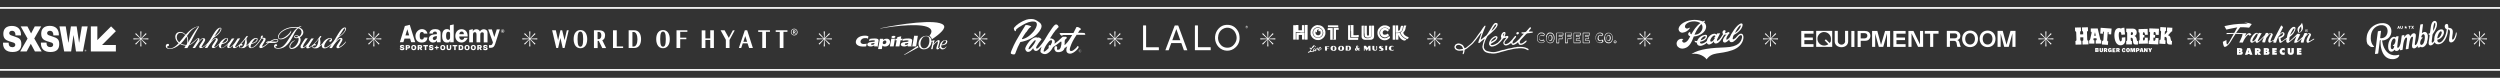 <?xml version="1.0" encoding="UTF-8"?>
<svg id="Layer_1" xmlns="http://www.w3.org/2000/svg" width="3385" height="105.3" version="1.1" viewBox="0 0 3385 105.3">
  <rect x="0" y="0" width="3385" height="105.3" fill="#333333" stroke="none"/>
  <!-- Generator: Adobe Illustrator 29.7.1, SVG Export Plug-In . SVG Version: 2.1.1 Build 8)  -->
  <defs>
    <style>
      .st0 {
        fill: #fff;
      }
    </style>
  </defs>
  <g>
    <rect class="st0" y="9.6" width="3385" height="2.3"/>
    <rect class="st0" y="93.5" width="3385" height="2.3"/>
  </g>
  <g>
    <polygon class="st0" points="110.8 35.7 107.2 57.5 107 57.5 103.8 35.7 96 35.7 92.8 57.5 92.5 57.5 89 35.7 80.5 35.7 86.9 69.7 96.3 69.7 99.5 47.9 99.7 47.9 102.9 69.7 112.3 69.7 118.7 35.7 110.8 35.7"/>
    <polygon class="st0" points="42.1 45.3 37.1 35.7 28 35.7 37.3 52.3 27.3 69.7 36.1 69.7 41.7 59.3 47.3 69.7 56.4 69.7 46.4 52.1 55.8 35.7 47.1 35.7 42.1 45.3"/>
    <path class="st0" d="M4.1,57.7v1c0,7.4,4.4,11.7,12.8,11.7s12-3.7,12-10.7-3.1-8.2-8.7-10.1l-5-1.7c-1.8-.6-2.7-1.6-2.7-3.1s1.3-3.1,3.6-3.1c3.3,0,4.8,2.1,4.8,5.5v.7h7.5v-1c0-7-4.2-11.8-12.3-11.8s-11.6,4.3-11.6,10.7,3.3,8.6,8,10.1l5.2,1.6c2,.6,3,1.5,3,3.3s-1.5,3.1-3.8,3.1c-3.4,0-5.2-1.9-5.2-5.4v-.7h-7.6Z"/>
    <path class="st0" d="M114.5,68.5c0,.7.5,1.2,1.2,1.2s1.2-.5,1.2-1.2-.5-1.2-1.2-1.2-1.2.5-1.2,1.2ZM116.7,68.5c0,.6-.4,1-1,1s-1-.4-1-1,.4-1,1-1,1,.4,1,1Z"/>
    <path class="st0" d="M115.2,69.1h.3v-.4h.2c.1,0,.2,0,.2.2v.2h.3v-.3q0-.2-.2-.3c.2,0,.3,0,.3-.3s-.2-.4-.5-.4h-.6v1.3h0ZM115.5,68.1h.2q.2,0,.2.2t-.2.2h-.2v-.3h0Z"/>
    <path class="st0" d="M79.7,47.8v-1c0-7-4.2-11.8-12.3-11.8s-11.6,4.3-11.6,10.7,3.3,8.6,8,10.1l5.2,1.6c2.1.6,3,1.5,3,3.3s-1.5,3.1-3.8,3.1c-3.4,0-5.2-1.9-5.2-5.4v-.7h-7.6v1c0,7.4,4.4,11.7,12.8,11.7s12-3.7,12-10.7-3.1-8.2-8.7-10.1l-5-1.7c-1.8-.6-2.7-1.6-2.7-3.1s1.3-3.1,3.6-3.1c3.3,0,4.8,2.1,4.8,5.5v.7h7.5Z"/>
    <polygon class="st0" points="123 35.7 123 69.7 156.9 69.7 156.9 60.9 138.2 60.9 156.9 42.2 150.4 35.7 131.8 54.3 131.8 35.7 123 35.7"/>
  </g>
  <path class="st0" d="M407.3,35.5c-.9,0-2.3.5-3.5,1.3-.9-.2-2.1-.3-3.2-.3-6.2-.3-11.9,1.1-16.5,3.8-4.4,2.6-7.5,6.1-7.7,9.3,0,1.2.2,2.2,1,2.9.7.6,1.6.8,2.7.8,2.5,0,5.6-1.1,8.7-3.4,2.2-1.7,3.9-3.7,4.8-5.3,1.1-2.1.5-3.4.5-3.4-.7,2.3-3.4,5.4-6.7,7.8-2.6,1.9-5.3,3.3-7.7,3.3s-2.4-1.2-2.3-2.6c.3-2.9,2.8-5.7,6.1-7.8,5-3.3,11.1-4.7,17.3-4.3.6,0,1.2,0,1.7.2-.1,0-.2.2-.4.3-2.2,1.8-4.4,4.3-6.3,7.2-3.2,4.6-5.1,8.2-7.7,11.8-2.2,3-4.6,5.9-7.8,7.3-1.2.5-2.6.7-3.9.7s-2.2-.3-3-.8c-.3-.2-.6-.6-.6-1.1s.6-.7,1.1-.7c1,0,1.4-.6,1.4-1.3s-.7-1.4-1.7-1.4-2.4.7-2.6,2.5c-.2,3.2,3.6,3.7,6,3.7,4.7,0,8.9-2.1,12.2-5.7,5.5-5.9,8.1-12.9,9.9-16,1.4-2.4,2.7-4.5,4.7-6.1,3.3.9,4.6,3.3,4.5,5.6-.2,2-1.1,4-3,5.5-.7-.6-2.2-1.6-4.2-1.6s-2.9,1.2-2.8,2.2c0,1.2,1.3,1.9,2.9,1.9s3-.5,3-.5c.3,1,.2,2.7-.2,4-.9,3.3-2.7,5.9-4.7,7.6-2.5,2-4,2.1-4.6,2.1-1.3,0-1.7-.9-1.7-2,.1-1.5.9-3.2,1.9-4.4,2.1-2.6,4-3.3,4.6-3.7,0,0-.2-.4-1.1,0-1,.3-2,.8-3.2,1.9-2,1.9-3.2,4.2-3.4,6,0,1.1.2,2.1.9,2.7.6.5,1.4.8,2.5.8s3.5-.6,5.1-1.6c3.7-2.3,6.1-5.8,6.6-9.2.3-1.8,0-3.5-.8-4.9.7-.4,4.2-2.6,4.6-6.4.2-2.7-1.4-5.6-5.7-6.8,1.3-.9,3-1.3,3.4-1.3,0,0-.2-.3-1.2-.3v-.2ZM401.1,50.6c-1.1,0-1.8-.4-1.8-1s.6-1.3,1.9-1.1c.8,0,1.3.4,1.8.7.5.3.8.8.8.8-.8.4-1.8.6-2.7.6h0Z"/>
  <path class="st0" d="M227.6,62.3c1,0,1.3-.8,1.3-1.5s-.8-1.4-1.6-1.4c-1.5,0-2.7,1-2.8,2.7-.2,2.9,2.4,4.2,5.2,4.2,4.8,0,9.9-2.6,14.2-6.6,2,1.2,5.4,2,7.7,2.1l-2.1,3.3h4.2c0,0,1.7-2.9,2.2-3.8,1.8-.6,3.9-1.6,6.9-4.4,1.6-1.5,3-2.9,4.1-3.8.4-.3.8-.6,1.1-.6s.3.4,0,1.1c-.7,1.4-1.8,3-5.4,8.5-.3.5-1.9,2.9-1.9,2.9h3.4s1.6-2.4,2.1-3.1c.6-.9,1-1.6,3.2-4.8,1.3-1.8,3.8-4.6,5.1-4.6s.8.5.7.8c-.1.9-.8,1.9-1.9,3.6-1.9,2.9-3,4.2-3.4,5.5-.4,1.4,0,2.7,1.6,2.7s1.6-.2,2.4-.5c1.3-.5,2.9-1.6,4.5-2.8.7-.5,2.1-1.8,2.1-1.8h0c-.7,1.2-3.3,4.9-3.3,4.9h3.5c0,0,.3-.6.5-.8,1.7-2.8,3.2-4.9,4.7-6.7,1.5-1.9,4.3-4.9,5.7-4.9s.8.5.7.9c-.1.9-.8,1.9-1.9,3.5-1.9,2.9-3,4.2-3.4,5.5-.4,1.4,0,2.7,1.5,2.7s1.6-.2,2.4-.6c1.9-.8,4-2.6,5.7-4.2h0c0,.2-.2.7-.2.8-.4,2.7,1.1,4.1,3.1,4.1s3.4-.7,4.8-1.7c1.5-1,3.5-2.9,4.7-4.1h0c-.3.5-.7,1.2-.9,1.6-.8,1.7-.5,2.9-.1,3.4s1,.7,1.7.7c1.1,0,2.2-.5,3.2-1.1,1.1-.7,2.2-1.7,2.9-2.4h0c-.1.3-.3.6-.3.9-.4,1.1-.2,2.7,1.4,2.7s2.1-.4,3.1-.9c1.3-.6,2.5-1.6,3.6-2.4,0,0-.9,3.3,3.6,3.3s4.5-1.1,5.6-1.9c1-.7,3-2.2,3.9-3.2h0c0,.2-.2.7-.2,1.1-.3,2.9,1.4,4,3.2,4s3.6-.9,4.9-1.7c2.3-1.5,4.3-3.8,6.1-6.1.9-1.2,1.7-2.5,2.6-3.8,0,0,.9-1.5.9-1.5.6,0,1.1.2,1.5.2.9,0,1.1.5,1,1-.1,1-.8,1.9-2,3.6-1.9,2.9-3,4.2-3.4,5.5-.4,1.4,0,2.7,1.5,2.7s1.6-.2,2.4-.5c1.3-.6,2.7-1.6,3.9-2.4,1.3-1,3.2-2.6,3.8-3.1.4-.4.8-.7,1.2-1,2.1,0,4.6,0,5.4,0h2.5c3.1-.2,4.3-1.4,4.6-2.7.2-.6.1-1.3-.2-1.7-.5-.5-1.3-.9-2.7-.9s-2.6.3-4.1.9-2.7,1.4-3.9,2.2h-2.6c-1.6.3-2.5,1.1-2.9,1.8-.1.2-.3.7,0,.9,0,0,0-.2.2-.3.4-.3.8-.4,1.5-.4h1.2c-.2,0-.3.3-.5.4-.9.7-1.7,1.4-2.6,2.1-.8.7-1.7,1.3-2.6,1.9-.5.3-1.3.8-2,.8s-.6-.5-.3-1.2c.6-1.4,2.2-3.6,3.5-6,.7-1.1,1-2.1,1-2.9,0-1.2-.9-1.8-2.3-1.8h-1.4c-.7,0-.9-.6-.4-1.2.4-.4.5-.8.5-1.1,0-.5-.3-.8-.9-.8s-1.3.4-1.7,1.1c-.9,1.5-.1,2.5-.1,2.5-1,1.6-2.4,3.8-3.6,5.4-1,1.2-2.9,3.8-5.7,5.8-.9.6-2.5,1.5-3.6,1.5s-1.1-.8-1.1-1.4c0-.9.3-2.1,1.1-3.7,1,0,1.9-.2,2.9-.6,3.3-1,5.5-3.4,5.5-5.2s-.4-2.1-2.3-2.1-3.2.8-4.7,1.9c-1.6,1.2-3.3,3.1-4.4,5-1,1.1-3,2.9-4.3,3.8,0,0,.5-1.1.8-2.2.5-1.8.4-3.7,0-5.7-.2-1-.2-1.2-.2-1.8s.4-1.3,1-1.8c.5-.4.7-.8.7-1.2s-.2-.7-.6-.8c-.7,0-1.3.4-1.9,1.4-1.9,3.1-4.7,6.6-7.3,9.1-1.5,1.5-3.4,3.1-5.2,4.1-.5.3-1.2.6-1.7.6s-.3-1.1,0-1.6c1.2-2.3,6.5-10.3,6.5-10.3l-3.4.2s-2.7,4.3-3.8,5.8c-1,1.4-2.7,3.1-3.3,3.8-1.1,1.1-2.8,2.3-3.6,2.3s-.6-.3-.6-.8.3-1.1,1.1-2.4c1.1-1.8,5.7-8.8,5.7-8.8l-3.4.2c-1,1.5-1.8,2.9-2.8,4.1-1.1,1.4-4.7,5-7.4,7-1,.7-2.3,1.4-3.4,1.4s-1.1-.8-1.1-1.4.3-2.1,1.1-3.7c1,0,1.8-.3,2.9-.6,3.4-1,5.5-3.4,5.5-5.3s-.3-2-2.3-2-3.1.8-4.4,1.7c-1.8,1.2-3.9,3.4-5,5.7-2.1,2.1-4.8,4.6-6.3,4.6s-.6-.5-.3-1.2c.6-1.4,2.2-3.6,3.5-6,.7-1.1,1-2.1,1-2.9,0-1.2-.9-2-2.3-2s-2.5.6-4,1.8-2.7,2.7-2.7,2.7h-.2s3.2-4.4,3.4-4.8c1.9-1.4,3.7-2.4,6.1-4.6,2.6-2.5,3.8-4.7,4.3-5.9,1-3-.7-3.3-1.6-3.3-1.5,0-3.7,1.3-6.4,4.9-2.1,2.9-3.7,5.7-5.1,8.2-1.3,2.2-2.5,4.5-4.7,7.1-1.9,2.3-6.4,6.1-8.1,6.1s-.6-.5-.3-1.2c.6-1.4,2.2-3.6,3.5-6,.7-1.1,1-2.1,1-2.9,0-1.2-.9-2-2.3-2s-2.5.4-4,1.8c-.8.8-2.5,2.7-2.5,2.7h-.1c.4-.7,1.1-1.8,1.1-3s-.4-1.4-1.5-1.4-1.2.2-2.3,1c-.8.6-1.8,1.6-3.3,2.9-2.3,2.1-4.8,4.1-6.6,4.8,0,0,1.4-2.3,1.9-3.4,3.2-5.9,6.6-13.2,10.7-19.9,0-.2.2-.3.3-.5.2-.3.3-.6.2-.7-.1-.2-.4-.2-.9-.2-3.7.2-7.6,2.5-10.3,4.6-2.7,2.1-4.5,4-6.8,6.6-1.7-2-4.6-3.9-7.5-3.8-1.3,0-2.6.3-3.9,1.1-1.9,1.3-2.7,3.5-2.7,5.5,0,3.1,1.7,6.4,4.5,8.7,0,0-1.7,2-3.6,3.5-2.2,1.8-5.5,3.8-8.6,3.6-1,0-2.2-.3-3-1.2-.3-.4-.4-.9-.3-1.3.2-.5.5-.6,1.2-.6v-.3ZM369.8,54.7c1.4-.6,2.5-.8,3.6-.9,1.1,0,1.8.2,2.2.6.3.3.3.7.2,1-.4,1-1.9,1-2.7,1-2.1,0-3.9,0-6-.2.9-.6,1.8-1.1,2.9-1.5h-.2ZM341.8,56.9c.7-1.1,1.5-2.2,2.6-3.3.8-.8,1.7-1.3,2.5-1.3s1.4.8.3,2.6c-.7,1.1-1.6,1.9-3.4,2.7-1.2.5-2.8.7-2.8.7,0,0,.6-1.1.8-1.4h0ZM324.9,62.5c.2-.7.7-1,1.2-1s.6,0,.9.2c.4,0,.6,0,.9,0,.3-.2.5-.6.5-1s-.2-.9-.8-1.1c-.4,0-1,0-1,0,2.4-2.4,4-4.6,5.7-6.8,0,0-.1,1.1-.2,1.4-.2,2.7-.9,5.8-2,7.6-.9,1.4-2.1,2.8-3.8,2.8s-1.9-.8-1.6-1.9h.2ZM301.7,56.9c.7-1.1,1.5-2.2,2.6-3.3.8-.8,1.7-1.3,2.5-1.3s.9.3.9.9-.2,1-.6,1.7c-.7,1.1-1.7,2.1-3.4,2.7-1.3.5-2.8.7-2.8.7,0,0,.6-1.1.8-1.4h0ZM295.6,40.8c1-1.5,1.9-2.6,2.6-2.6s.6,1,.5,1.6c-.2.9-.8,2.5-2.5,4.4-1.8,2.1-3.1,3.1-4.4,4-.4.3-1.3.9-1.6,1.1.6-.9,4.1-6.5,5.5-8.5h-.1ZM256,44.7c3.4-4.3,7.3-7.6,11.1-8.3.2,0,1-.2,1.1,0,0,.2-.4.5-1.4,1.8-3.4,4.3-7.2,10.8-12.4,19.7h0c.4-1.3.9-5.7-1.2-9.2.7-1.1,2-2.9,2.9-4h-.1ZM252.5,49.7s1.7,2.7,1.1,7.7c-.3,2.2-1.2,3.5-1.2,3.5-2.8,0-6.2-1.1-7.5-2,.7-.6,2.1-1.9,4-4.3,1.3-1.6,2.9-3.9,3.7-5h-.1ZM239.6,52.8c-.9-3.2.2-6.1,1.9-7.4,1-.8,2.2-1,3.3-1,2.3,0,4.8,1.5,6,3.1-.8,1-2.8,3.5-3.9,4.9-2.4,2.9-4.2,4.9-4.2,4.9-.8-.6-2.5-2.3-3.1-4.5h0Z"/>
  <path class="st0" d="M411,60.6c1.1-1.8,5.7-8.8,5.7-8.8l-3.4.2c-1,1.5-4.9,7.1-5.9,9.3-.8,1.7-.5,2.9-.1,3.4s1,.7,1.7.7c1.1,0,2.2-.5,3.2-1.1,1.1-.7,2.2-1.7,2.9-2.4h0c-.1.3-.3.6-.3.9-.4,1.1-.2,2.7,1.4,2.7s2.1-.4,3.1-.9c1.3-.6,2.5-1.6,3.6-2.4,0,0-.9,3.3,3.6,3.3s4.6-1.2,5.6-1.9c1.2-.8,3-2.2,3.9-3.2-.1.4-.2,1.1-.2,1.3-.1,2.5,1.2,3.8,3.3,3.8s2.9-.5,4.7-1.4c2.1-1.1,3.9-2.7,5.5-4.1h0c-.7,1.2-3.4,5.1-3.4,5.1h3.5s.3-.6.5-.8c1.7-2.8,3.2-4.9,4.7-6.7,1.5-1.9,4.3-4.9,5.7-4.9s.8.5.7.9c0,.9-.8,1.9-1.9,3.5-1.9,2.9-3,4.2-3.4,5.5-.4,1.4,0,2.7,1.5,2.7s1.7-.2,2.4-.6c1.3-.5,3.1-1.7,4.9-3.3,1.3-1.1,3-2.8,3.6-4.1.5-1.1.3-1.4.3-1.4-.9,1.3-3.3,3.8-4.7,5-1.6,1.3-3.2,2.5-4.2,2.5s-.6-.5-.3-1.2c.6-1.4,2.2-3.6,3.5-6,.7-1.1,1-2.1,1-2.9,0-1.2-.9-2-2.3-2s-2.5.6-4,1.8-2.7,2.7-2.7,2.7h-.2s3.2-4.4,3.4-4.8c1.9-1.4,3.7-2.4,6.1-4.6,2.6-2.5,3.8-4.7,4.3-5.9,1-3-.7-3.3-1.6-3.3-1.5,0-3.7,1.3-6.3,4.9-1.8,2.5-3.6,5.5-5.2,8.2-1.2,2-2.2,4.1-4.1,6.4-3.1,3.7-6.5,6-8.8,7-.6.3-1.4.6-2.1.6s-1.2-.7-1.2-1.2c-.1-1.3.5-3,1.2-4.3,1.1-2.1,2.3-3.5,3.2-4.5,1.5-1.5,2.7-2,3.5-2s1.1.4,1.1.9-.5.9-.9,1.1c-.4,0-.9.2-1.1.7-.2.2-.2.5-.2.7,0,.5.4.9,1,.9s.9,0,1.6-.6c.6-.5,1-1.3,1.1-2.1,0-.5,0-1-.3-1.4-.5-.8-1.4-1-2.5-1-1.7,0-3.5.8-4.9,1.7-2.3,1.5-4,3.5-5,5.4-1,1.1-2.9,2.8-4.1,3.6,0,0,.5-1.1.8-2.2.5-1.8.4-3.7,0-5.7-.2-1-.2-1.2-.2-1.8s.4-1.3,1-1.8c.5-.4.7-.8.7-1.2s-.2-.7-.6-.8c-.7,0-1.2.4-1.9,1.4-1.9,3.1-4.7,6.5-7.3,9.1-1.5,1.5-3.4,3.1-5.2,4.1-.5.3-1.2.6-1.7.6s-.3-1.1,0-1.6c1.2-2.3,6.5-10.3,6.5-10.3l-3.4.2s-2.7,4.3-3.8,5.7c-1,1.4-2.7,3.1-3.3,3.8-1.1,1.1-2.8,2.3-3.6,2.3s-.7-.3-.6-.8c0-.4.3-1.1,1.1-2.4l-.2-.2ZM464.3,40.9c1-1.5,1.9-2.6,2.6-2.6s.6,1,.5,1.6c-.2.9-.8,2.5-2.5,4.4-1.8,2.1-3.1,3.1-4.4,4-.4.3-1.3.9-1.6,1.1.5-.9,4.1-6.5,5.5-8.5h0ZM424.1,62.4c.2-.7.7-1,1.2-1s.6,0,.9.2c.4,0,.6,0,.9,0,.3-.2.5-.6.5-1s-.2-.9-.8-1.1c-.4,0-1,0-1,0,2.4-2.4,4-4.6,5.7-6.8,0,0-.1,1.1-.2,1.4-.2,2.1-.8,5.4-2.1,7.6-.8,1.4-2.1,2.7-3.7,2.7s-1.9-.8-1.6-1.9h.2Z"/>
  <path class="st0" d="M541.3,65.5v.2c0,1.3.9,2.3,3.1,2.3s3.1-.8,3.1-2.2-.5-1.6-2.6-2.1c-1.2-.3-1.4-.4-1.4-.8s.3-.5,1-.5,1,.3,1,.7h0c0,0,2,0,2,0h0c0-1.4-.9-2.3-3-2.3s-3,.9-3,2.2.5,1.7,2.6,2.1c1.2.3,1.4.4,1.4.8s-.3.5-1.1.5-1.1-.3-1.1-.9h-2Z"/>
  <path class="st0" d="M549.3,61v6.8h2v-2.1h1.3c1.7,0,2.6-.9,2.6-2.1v-.4c0-1.3-.9-2.1-2.6-2.1h-3.3ZM553.2,63.3v.2c0,.5-.4.7-1,.7h-.9v-1.7h.9c.6,0,1,.2,1,.7h0Z"/>
  <path class="st0" d="M556.8,64v.9c0,1.9,1.4,3.1,3.4,3.1s3.4-1.2,3.4-3.1v-.9c0-1.9-1.4-3.1-3.4-3.1s-3.4,1.2-3.4,3.1ZM561.5,64v.8c0,1.1-.5,1.6-1.4,1.6s-1.4-.5-1.4-1.6v-.8c0-1.1.6-1.6,1.4-1.6s1.4.5,1.4,1.6Z"/>
  <path class="st0" d="M571.6,63.5v-.4c0-1.3-.9-2.1-2.4-2.1h-3.7v6.8h2v-2.2h.8l1.3,2.2h2.2l-1.5-2.4c.8-.3,1.3-1,1.3-1.9h0ZM569.6,63.4c0,.4-.3.7-1,.7h-1v-1.6h1.1c.7,0,1,.3,1,.7v.2h0Z"/>
  <polygon class="st0" points="577.2 67.8 577.2 62.7 579.4 62.7 579.4 61 573.1 61 573.1 62.7 575.2 62.7 575.2 67.8 577.2 67.8"/>
  <path class="st0" d="M580.7,65.5v.2c0,1.3.9,2.3,3.1,2.3s3.1-.8,3.1-2.2-.5-1.6-2.6-2.1c-1.2-.3-1.4-.4-1.4-.8s.3-.5,1-.5,1,.3,1,.7h0c0,0,2,0,2,0h0c0-1.4-.9-2.3-3-2.3s-3,.9-3,2.2.5,1.7,2.6,2.1c1.2.3,1.4.4,1.4.8s-.3.5-1.1.5-1.1-.3-1.1-.9h-2Z"/>
  <polygon class="st0" points="592.1 67 592.1 65.1 594.1 65.1 594.1 63.7 592.1 63.7 592.1 61.9 590.7 61.9 590.7 63.7 588.7 63.7 588.7 65.1 590.7 65.1 590.7 67 592.1 67"/>
  <path class="st0" d="M596.1,64v.9c0,1.9,1.4,3.1,3.4,3.1s3.4-1.2,3.4-3.1v-.9c0-1.9-1.4-3.1-3.4-3.1s-3.4,1.2-3.4,3.1ZM598.1,64c0-1.1.6-1.6,1.4-1.6s1.4.5,1.4,1.6v.8c0,1.1-.5,1.6-1.4,1.6s-1.4-.5-1.4-1.6v-.8Z"/>
  <path class="st0" d="M604.7,61v3.9c0,2,1,3,3.2,3s3.1-1.1,3.1-3v-3.9h-1.9v4c0,.8-.4,1.3-1.2,1.3s-1.2-.5-1.2-1.3v-4h-2,0Z"/>
  <polygon class="st0" points="612.8 62.7 615 62.7 615 67.8 617 67.8 617 62.7 619.1 62.7 619.1 61 612.8 61 612.8 62.7"/>
  <path class="st0" d="M621,61v6.8h3.1c2.2,0,3.2-1.1,3.2-2.9v-1c0-1.7-1-2.9-3.2-2.9h-3.1ZM625.3,64.1v.6c0,.9-.4,1.5-1.3,1.5h-1v-3.6h1c.9,0,1.3.6,1.3,1.5Z"/>
  <path class="st0" d="M632.4,60.9c-2,0-3.4,1.2-3.4,3.1v.9c0,1.9,1.4,3.1,3.4,3.1s3.4-1.2,3.4-3.1v-.9c0-1.9-1.4-3.1-3.4-3.1ZM633.8,64.8c0,1.1-.5,1.6-1.4,1.6s-1.4-.5-1.4-1.6v-.8c0-1.1.6-1.6,1.4-1.6s1.4.5,1.4,1.6v.8Z"/>
  <path class="st0" d="M637.5,64v.9c0,1.9,1.4,3.1,3.4,3.1s3.4-1.2,3.4-3.1v-.9c0-1.9-1.4-3.1-3.4-3.1s-3.4,1.2-3.4,3.1ZM642.3,64v.8c0,1.1-.5,1.6-1.4,1.6s-1.4-.5-1.4-1.6v-.8c0-1.1.6-1.6,1.4-1.6s1.4.5,1.4,1.6Z"/>
  <path class="st0" d="M652.3,63.5v-.4c0-1.3-.9-2.1-2.4-2.1h-3.7v6.8h2v-2.2h.8l1.3,2.2h2.2l-1.5-2.4c.8-.3,1.3-1,1.3-1.9h0ZM650.3,63.4c0,.4-.3.7-1,.7h-1v-1.6h1.1c.7,0,1,.3,1,.7v.2h0Z"/>
  <path class="st0" d="M654,65.5v.2c0,1.3.9,2.3,3.1,2.3s3.1-.8,3.1-2.2-.5-1.6-2.6-2.1c-1.2-.3-1.4-.4-1.4-.8s.3-.5,1-.5,1,.3,1,.7h0c0,0,2,0,2,0h0c0-1.4-.9-2.3-3-2.3s-3,.9-3,2.2.5,1.7,2.6,2.1c1.2.3,1.4.4,1.4.8s-.3.5-1.1.5-1.1-.3-1.1-.9h-2Z"/>
  <path class="st0" d="M571.3,43.3c1.8,0,2.5,1.1,2.5,2.2h4.9c-.3-3.4-3.5-6.1-7.5-6.1s-8.7,3.9-8.7,9.3,3.1,8.9,8.4,8.9,7.5-2.6,7.9-6.9h-4.9c-.2,1.7-.9,2.8-2.7,2.8-2.9,0-2.9-3-2.9-5.2s.3-5,3.1-5h0Z"/>
  <path class="st0" d="M591.4,46.3c-2.1.2-4.9.3-6.9,1.1-2.3.9-3.9,2.6-3.9,5.2s2.4,5,5.5,5,4.1-1,5.6-3.1v2.7h4.9v-10.7c0-2.1.2-4-1.6-5.5-1.4-1.2-3.7-1.6-5.5-1.6-3.7,0-7.7,1.3-8.2,6h4.7c0-1.7,1.4-2.6,3-2.6s1.6.2,2.1.8c.5.7.4,1.5.4,2.3v.4h0ZM590.7,52.9c-.6.9-1.5,1.4-2.5,1.4s-2.2-.9-2.2-2.3c0-2.5,3.5-3,5.5-3.2v.7c0,1.2,0,2.3-.7,3.4h0Z"/>
  <path class="st0" d="M633.2,49.4c0-2.4-.3-4.8-1.8-6.8-1.4-2-4-3.1-6.4-3.1-5.4,0-8.5,4.2-8.5,9.3s3.4,8.8,8.6,8.8,8.1-5.5,8.1-6.4h-4.7c0,1.6-1.6,2.8-3.2,2.8s-3.4-1.7-3.4-3.7v-.9h11.3ZM625.2,42.7c2.2,0,2.8,1.8,2.9,3.6h-6.2c.2-2,1-3.6,3.3-3.6Z"/>
  <path class="st0" d="M664.6,61.1h-2.5v3.6h2.5c5,0,5.6-4.6,6.9-8.5l5.3-16.4h-4.2l-3.3,10.4-3.3-10.4h-5l6.4,17.5c-.4,1.7-1.1,3.8-2.8,3.8h0Z"/>
  <path class="st0" d="M680.9,43.2h.7l-.5-.8c.3,0,.4-.4.4-.7,0-.5-.3-.8-.9-.8h-1.2v2.3h.6v-.8h.4l.4.8h0ZM680.1,41.4h.5c.3,0,.4,0,.4.3s0,.3-.4.3h-.5v-.6Z"/>
  <path class="st0" d="M682.8,42.1c0-1.3-1-2.3-2.3-2.3s-2.3,1-2.3,2.3,1,2.3,2.3,2.3,2.3-1,2.3-2.3ZM678.5,42.1c0-1.1.7-1.9,1.9-1.9s1.9.8,1.9,1.9-.7,1.9-1.9,1.9-1.9-.8-1.9-1.9Z"/>
  <path class="st0" d="M548.2,35.2l-6.8,21.9h4.8l1.5-4.8h7.6l1.4,4.8h5.5l-7.4-23.5-6.7,1.6h.1ZM549,47.9l2.5-8.3,2.5,8.3h-5Z"/>
  <path class="st0" d="M609.4,41.6c-1.1-1.6-2.4-2.2-4.4-2.2-5.1,0-6.4,5.1-6.4,9.3s1.4,8.9,6.3,8.9,3.7-1.2,4.6-3.1h0v2.7h4.8v-24.1l-5.1,1.1v7.3h.2ZM609.4,50c0,.9,0,1.8-.4,2.6-.4.8-1.3,1.4-2.2,1.4-2.5,0-2.8-3.2-2.8-5.1s0-5.9,3-5.9,2.4,2.9,2.4,4.6v2.4Z"/>
  <path class="st0" d="M635.3,40.5v16.8h5.1v-9.2c0-1.9,0-4.5,2.5-4.5s2.3,2.7,2.3,4.5v9.2h5.1v-9.2c0-.9,0-2.3.3-3.1.4-.8,1.3-1.3,2.2-1.3s1.9.3,2.2,1.4c.2.7,0,2.4,0,3.1v9.2h5.1v-10.9c0-1.8.2-3.7-.9-5.1-1-1.2-2.7-1.8-4.3-1.8s-4.2,1-5.1,3c-1-2.1-2.5-3-4.8-3s-4,1-4.8,3h0v-3.1l-4.8,1.1h-.2Z"/>
  <polygon class="st0" points="180.6 53.4 190 53 183 59.3 184.1 60.4 190.4 53.4 190 62.8 191.5 62.8 191.1 53.4 197.4 60.4 198.5 59.3 191.5 53 200.9 53.4 200.9 51.9 191.5 52.3 198.5 46 197.4 44.9 191.1 51.8 191.5 42.5 190 42.5 190.4 51.8 184.1 44.9 183 46 190 52.3 180.6 51.9 180.6 53.4"/>
  <polygon class="st0" points="496 53.4 505.4 53 498.4 59.3 499.5 60.4 505.9 53.4 505.4 62.8 507 62.8 506.5 53.4 512.8 60.4 513.9 59.3 507 53 516.3 53.4 516.3 51.9 507 52.3 513.9 46 512.8 44.9 506.5 51.8 507 42.5 505.4 42.5 505.9 51.8 499.5 44.9 498.4 46 505.4 52.3 496 51.9 496 53.4"/>
  <polygon class="st0" points="707.2 53.4 716.6 53 709.6 59.3 710.7 60.4 717 53.4 716.6 62.8 718.1 62.8 717.7 53.4 724 60.4 725.1 59.3 718.2 53 727.5 53.4 727.5 51.9 718.2 52.3 725.1 46 724 44.9 717.7 51.8 718.1 42.5 716.6 42.5 717 51.8 710.7 44.9 709.6 46 716.6 52.3 707.2 51.9 707.2 53.4"/>
  <polygon class="st0" points="1105.9 53.4 1115.3 53 1108.4 59.3 1109.5 60.4 1115.8 53.4 1115.3 62.8 1116.9 62.8 1116.4 53.4 1122.7 60.4 1123.8 59.3 1116.9 53 1126.3 53.4 1126.3 51.9 1116.9 52.3 1123.8 46 1122.7 44.9 1116.4 51.8 1116.9 42.5 1115.3 42.5 1115.8 51.8 1109.5 44.9 1108.4 46 1115.3 52.3 1105.9 51.9 1105.9 53.4"/>
  <polygon class="st0" points="1316.5 53.4 1325.9 53 1319 59.3 1320.1 60.4 1326.4 53.4 1325.9 62.8 1327.5 62.8 1327 53.4 1333.3 60.4 1334.5 59.3 1327.5 53 1336.9 53.4 1336.9 51.9 1327.5 52.3 1334.5 46 1333.3 44.9 1327 51.8 1327.5 42.5 1325.9 42.5 1326.4 51.8 1320.1 44.9 1319 46 1325.9 52.3 1316.5 51.9 1316.5 53.4"/>
  <polygon class="st0" points="1499.5 53.4 1508.8 53 1501.9 59.3 1503 60.4 1509.3 53.4 1508.8 62.8 1510.4 62.8 1509.9 53.4 1516.3 60.4 1517.4 59.3 1510.4 53 1519.8 53.4 1519.8 51.9 1510.4 52.3 1517.4 46 1516.3 44.9 1509.9 51.8 1510.4 42.5 1508.8 42.5 1509.3 51.8 1503 44.9 1501.9 46 1508.8 52.3 1499.5 51.9 1499.5 53.4"/>
  <polygon class="st0" points="1706.5 53.4 1715.9 53 1708.9 59.3 1710 60.4 1716.3 53.4 1715.9 62.8 1717.4 62.8 1717 53.4 1723.3 60.4 1724.4 59.3 1717.5 53 1726.8 53.4 1726.8 51.9 1717.5 52.3 1724.4 46 1723.3 44.9 1717 51.8 1717.4 42.5 1715.9 42.5 1716.3 51.8 1710 44.9 1708.9 46 1715.9 52.3 1706.5 51.9 1706.5 53.4"/>
  <polygon class="st0" points="2217.1 53.4 2226.5 53 2219.5 59.3 2220.6 60.4 2226.9 53.4 2226.5 62.8 2228 62.8 2227.6 53.4 2233.9 60.4 2235 59.3 2228.1 53 2237.4 53.4 2237.4 51.9 2228.1 52.3 2235 46 2233.9 44.9 2227.6 51.8 2228 42.5 2226.5 42.5 2226.9 51.8 2220.6 44.9 2219.5 46 2226.5 52.3 2217.1 51.9 2217.1 53.4"/>
  <polygon class="st0" points="2387.1 53.4 2396.5 53 2389.5 59.3 2390.6 60.4 2396.9 53.4 2396.5 62.8 2398 62.8 2397.6 53.4 2403.9 60.4 2405 59.3 2398.1 53 2407.4 53.4 2407.4 51.9 2398.1 52.3 2405 46 2403.9 44.9 2397.6 51.8 2398 42.5 2396.5 42.5 2396.9 51.8 2390.6 44.9 2389.5 46 2396.5 52.3 2387.1 51.9 2387.1 53.4"/>
  <polygon class="st0" points="2760 53.4 2769.4 53 2762.4 59.3 2763.5 60.4 2769.8 53.4 2769.4 62.8 2770.9 62.8 2770.5 53.4 2776.8 60.4 2777.9 59.3 2771 53 2780.3 53.4 2780.3 51.9 2771 52.3 2777.9 46 2776.8 44.9 2770.5 51.8 2770.9 42.5 2769.4 42.5 2769.8 51.8 2763.5 44.9 2762.4 46 2769.4 52.3 2760 51.9 2760 53.4"/>
  <polygon class="st0" points="2961.9 53.4 2971.3 53 2964.3 59.3 2965.4 60.4 2971.7 53.4 2971.3 62.8 2972.8 62.8 2972.4 53.4 2978.7 60.4 2979.8 59.3 2972.9 53 2982.2 53.4 2982.2 51.9 2972.9 52.3 2979.8 46 2978.7 44.9 2972.4 51.8 2972.8 42.5 2971.3 42.5 2971.7 51.8 2965.4 44.9 2964.3 46 2971.3 52.3 2961.9 51.9 2961.9 53.4"/>
  <polygon class="st0" points="3157 53.4 3166.4 53 3159.4 59.3 3160.5 60.4 3166.8 53.4 3166.4 62.8 3167.9 62.8 3167.5 53.4 3173.8 60.4 3174.9 59.3 3168 53 3177.3 53.4 3177.3 51.9 3168 52.3 3174.9 46 3173.8 44.9 3167.5 51.8 3167.9 42.5 3166.4 42.5 3166.8 51.8 3160.5 44.9 3159.4 46 3166.4 52.3 3157 51.9 3157 53.4"/>
  <polygon class="st0" points="3347 53.4 3356.4 53 3349.4 59.3 3350.5 60.4 3356.8 53.4 3356.4 62.8 3357.9 62.8 3357.5 53.4 3363.8 60.4 3364.9 59.3 3358 53 3367.3 53.4 3367.3 51.9 3358 52.3 3364.9 46 3363.8 44.9 3357.5 51.8 3357.9 42.5 3356.4 42.5 3356.8 51.8 3350.5 44.9 3349.4 46 3356.4 52.3 3347 51.9 3347 53.4"/>
  <polygon class="st0" points="1932.6 53.4 1942 53 1935 59.3 1936.1 60.4 1942.4 53.4 1942 62.8 1943.5 62.8 1943.1 53.4 1949.4 60.4 1950.5 59.3 1943.6 53 1952.9 53.4 1952.9 51.9 1943.6 52.3 1950.5 46 1949.4 44.9 1943.1 51.8 1943.5 42.5 1942 42.5 1942.4 51.8 1936.1 44.9 1935 46 1942 52.3 1932.6 51.9 1932.6 53.4"/>
  <path class="st0" d="M1460.7,68.9c0,1,.8,1.8,1.8,1.8s1.8-.8,1.8-1.8-.8-1.8-1.8-1.8-1.8.8-1.8,1.8ZM1463,67.4h.3l.3.2s.3.2.3.3c.2.3.4.9.3,1.2,0,0-.2.5-.2.6,0,0-.4.5-.5.5-.4.3-.9.3-1.3.2-.3,0-.4-.2-.6-.3h-.2v-.2c0-.2-.4-.4-.4-.6,0-.7.2-1.4.7-1.8.3-.2.8-.3,1.2-.2h.2-.1Z"/>
  <path class="st0" d="M1389.7,43.5c1.2-1.7,3.1-4.9,4.6-6,.6-.4,1.3-.8,1.8-1.2h.2v-.2s-.3-.4-.4-.5c-.9-.7-4.1-1.6-5.2-1.7h-1.8s-.5.3-.6.4c-.2.2-.5.8-.6,1.1-1.8,2.7-3.4,5.5-5.1,8.2-4.6,7.6-9.2,15.3-12.5,23.6-.5,1.1-1.3,3-1.5,4.2v.8s.2.2.3.3v.2l.5.3c1.2.6,2.7.9,4,.6.3,0,.8-.3.9-.5.6-.7.9-2.1,1.3-3.1,1.5-4.2,3.3-8.3,5.5-12.2.2-.3.4-.6.5-.9,1.2-.3,2.3-.4,3.5-.7,6.1-1.5,12.7-4.4,17.4-8.5,3-2.6,7.3-7.6,7.7-11.6.3-3.4-1.7-5.1-4.2-6.8-2.9-2.1-6-3.7-9.7-3.6-2.3,0-4.7.3-6.8,1-1.5.5-3,1.2-4.5,1.9-4.1,2.1-8.2,4.6-11.2,8.1-.3.3-.6.7-.8,1-.3.4-.3.9-.2,1.3,0,1,.6,2,1.2,2.8v.2h.2s0,.2.2.2c0,0,.3,0,.4,0,0,0,.6-.2.7-.3.2-.2,0-.5,0-.7,0-.6.3-1.1.7-1.6.3-.4.7-.6,1-.8.2-.2.4-.3.6-.5.3-.2.6-.5.9-.7.5-.4,1-.8,1.5-1.1,0,0,.4,0,.4,0v-.2s.4-.2.6-.3c4.1-2.8,10-6,14.9-6.7,1.5-.2,3.3-.3,4.8,0,2.6.5,3.3,2.4,2.9,4.9-.6,3.8-3.7,7.9-6.3,10.6-.9,1-2,2-2.9,2.8-2.4,2.1-5.9,4.3-9,5.1-.4,0-.9.3-1.3.3-.3-.2-.5,0-.5-.4s0-.7.3-1c1.5-2.7,3.5-5.5,5.2-8h.3Z"/>
  <path class="st0" d="M1430.1,40.3c.6-.8,1.6-2.1,2.3-2.7.2-.2.6-.3.7-.5s0-.5.2-.7c0-.3,0-.7-.3-1-.2-.5-.7-1.2-1.2-1.6h-.2v-.2s-1.1-.5-1.2-.5h-.6c-1.9.2-3.9,3.1-5,4.6-3.8,5.3-7.2,10.8-10.5,16.4-1.3,2.2-3,4.4-4.5,6.3-1.2,1.5-3.4,4.2-5,5.1-1.1.6-2,.4-1.9-1,0-.9.9-2,1.3-2.8,1.3-2.2,3-4.9,4.7-6.8.6-.7,1.7-1.2.9-2.2-.4-.5-1.5-1.2-2-1.5-.5-.2-1.5-.5-1.9-.5s-.4,0-.5,0c-.2,0-.5.4-.7.4,0,0-.5-.3-.7-.4-.3,0-1.2-.2-1.5-.2-2.8.3-5.2,2.2-7.2,3.9-2.5,2.3-5.1,6.2-6.5,9.2-.3.6-.6,1.3-.7,2,0,1.3.8,3.1,1.8,3.9,0,0,.6.5.7.5,1,.5,2.6.3,3.6-.2,1.3-.6,3-2.3,3.8-3.4.3-.4.6-.8.8-1.2l.2.4c.2.9.6,1.6,1.2,2.3v.2h.2c1.8,1.6,3.9,1,5.6-.5.7-.6,1.4-1.4,1.9-2,.7-.8,1.6-1.5,2.1-2.2,0,0,.3-.3.3-.2,0,0-.3.9-.4,1.1-.5,1.5-1.1,3.4-1.2,5,0,0,0,.2,0,.3h0c.2,1.2.8,1.7,1.7,2.3,2.2,1.5,4.9,1.9,7.4.7,1.3-.6,2.5-1.7,3.5-2.5.4-.3.7-.8,1-1.1.3-.4.7-.7,1-1.1.9-1.1,1.6-2.5,2.3-3.7.2-.4.3-.5.6-.7,2.6-1.5,4.8-3.1,7.2-5,.8-.6,1.9-1.6,2.8-2.1.2,0,.4-.2.7,0,.2,0,.3.4.3.6v2.2c0,1.2-.4,2.4-.7,3.6-.3,1.5-.5,2.3-1.5,3.5v.2h-.2c-.2,0-.4.4-.6.5-.4.2-1.2.4-1.7.4,0,0-.5,0-.5,0-.9-.3-.9-1.1-.8-1.9,0-.2.2-.6.2-.8,0-.7,0-1.5-.6-1.9-.3-.2-.7-.2-1-.3-.6,0-1.2.3-1.6.8-.8,1.2-.7,3-.2,4.3.3.6.6,1,1,1.5v.2s.6.4.7.5c2.5,1.6,6.9.8,9.2-.9,1.1-.8,2.2-2.3,2.5-3.7v-.4h.3c1-.2,1.8-.9,2.6-1.5l.8-.8-.8,2.2c-.7,2.6-1,5.8,1.7,7.3,1.6.9,3.4.8,5.1.3,2.8-.9,6.3-3.8,8.1-6.1.3-.4,1.2-1.7,1.3-2.2v-.7s-.4-.5-.5-.6c-.2,0-.6-.3-.8-.3h-.4c0,.3-.3.6-.4.8-.4.7-1.1,1.4-1.6,1.9-.4.4-.9.9-1.3,1.2-1.5,1.2-2.8,2.5-4.8,2.8-.4,0-1,0-1.4-.2-.3-.2-.6-.6-.7-.9-.4-1.2.2-2.9.5-4.1,1.8-5.8,4.9-11.2,8.3-16.2.2-.3.2,0,.2-.2v-.4h11.8v-.9c-.2-.2-.3-.6-.4-.8,0-.2-.4-.3-.4-.5-.2,0-.4-.2-.6-.3h-.5c-2.1-.3-4.3,0-6.5-.2h-1.3s.5-.8.5-.9c.5-.7.9-1.6,1.5-2.3.5-.6,1.1-.9,1.8-1.3h.2v-.2s0,0,0,0c0-.2-.2-.6-.3-.8-.7-.5-1.3-1-2-1.4s-1.8-.9-2.6-.9-.7,0-.9,0c-.3,0-.6.4-.8.7,0,.2,0,.4-.2.6-.9,2-2,3.9-3,5.9,0,.2-.3.8-.4.9h-17.8c-.6.2-1,.2-.9,1,0,.4,1.3,1.6,1.7,2,.2,0,.5.4.7.5.3.2.6.3,1,0,0,0,.2-.3.4-.4.8-.5,1.6-.4,2.5-.4,2.3,0,4.6,0,6.9,0h3.7l-.5,1c-1.3,2.1-2.7,4.3-4,6.3-1.3,1.9-2.8,3.8-4.4,5.3-.3.3-.6.7-1,.9q-.4.2-.4-.3c0-.6.2-1.4.2-2,0-1.3-.2-3,.3-4.2,0-.3.5-1,.8-1.2,0,0,.3-.2.5-.4.3-.3.9-.7,1.1-1.1.3-.5.2-1-.2-1.4-.2-.3-.5-.3-.7-.5-.3,0-.6,0-.8,0h-3.1s-.4,0-.5,0c-.5.2-.9.8-1.3,1.1-.2.2-.6.5-.8.7-.6.7-1.5,1.5-2.1,2s-1.3,1.2-1.8,1.7c-1.4,1.2-2.9,2.4-4.4,3.4,0,0-.4.2-.5.3-.6.3-.3,0-.2-.3.2-.8.4-1.8.3-2.6,0-1-.9-2.1-1.7-2.7-1-.8-3.1-1.6-4.3-1.4h-.4c0,0,.4-.8.5-.9,2.4-3.9,4.7-7.4,7.6-11v.3ZM1400.6,58.9c-.6.9-1.3,1.7-1.9,2.6-.9,1.1-2.1,2.8-3.2,3.8-.2.2-.5.5-.8.7-.2,0-.4,0-.4.3-.8.3-1.8,1-1.7-.4,0-.7,1-2.3,1.3-2.9,1.3-2.1,3-3.8,4.5-5.7.4-.5,1-1.2,1.5-1.7.4-.4,1.3-1.2,1.8-1.3h.3c0,.3.2.4.2.8,0,1-1.2,2.9-1.7,3.8h0ZM1422.2,54.7c.4-.2.7-.3,1.2-.3s.7.3.7.3h0c0,.2.2.3.3.5.6,1.4-.7,3.9-1.4,5.1,0,.2-.5,1.2-.7,1.2s-.5-.2-.7-.3h-.3c0,0-.2,0-.4,0h-.4c0,0-.3.5-.3.5-.4.9-.5,2-.3,2.9,0,.2.3.2,0,.5-.8.8-1.6,1.7-2.5,2.4-.2.2-.6.5-.8.7-.4.4-1.1,1-1.7,1.3-.4.2-1,.5-1.5.4-.3,0-.4-.8-.3-1.2,0-.2,0-.4.2-.6.8-3.6,3.1-7,5.3-9.9.9-1.2,2.2-2.9,3.6-3.7v.2Z"/>
  <path class="st0" d="M1461.8,67.9v1.9q.2,0,.2,0v-.8h.6s0,.2,0,.3c0,0,.2.2.3.4h.3c0,0-.6-.8-.6-.8.4,0,.8-.4.6-.7l-.3-.3h-1.2ZM1462.8,68h.3v.3c0,0,0,.2,0,.3-.3,0-1,.3-1.1,0v-.7h.8-.1Z"/>
  <path class="st0" d="M1670.5,66c5.4-3.5,7.8-8.7,7.9-13.8,0-4.2-.6-7.1-2-9.7-3.6-6.4-9-9.4-16.4-8.8-3.9.3-7.2,2-9.9,4.9-5.7,6-6.6,15.2-2.2,22.3,4.9,7.8,14.9,10.1,22.6,5.2h0ZM1655.4,39.4c6.1-3.9,14.3-1.6,17.4,5.2,2.6,5.5,2.1,10.9-1.9,15.7-2.4,3-5.7,4.5-9.5,4.3-4.8-.2-8.3-2.6-10.6-6.8-1.1-2.1-1.6-4.3-1.6-6.7.2-4.9,2-9,6.2-11.7Z"/>
  <path class="st0" d="M1582.5,67.6c1.1-2.9,2.2-5.9,3.2-8.8,0-.4.3-.5.7-.5h12.6c.4,0,.6,0,.7.5,1.1,3,2.1,5.9,3.2,8.9,0,.3.2.4.6.4h4.2c0-.2,0-.4-.2-.5-.9-2.5-1.8-5-2.7-7.4-3.1-8.4-6.2-16.8-9.3-25.2,0-.4-.3-.5-.7-.5h-3.6c-.4,0-.6,0-.8.5-3.6,9.7-7.3,19.3-11,29-.5,1.3-1,2.7-1.5,4.1h4c.4,0,.5,0,.7-.5h0ZM1592.8,39.5c1.8,5,3.6,9.9,5.3,14.9h-10.8c1.8-4.9,3.6-9.8,5.4-14.9h0Z"/>
  <path class="st0" d="M1551.8,35c0-.5,0-.6-.6-.6h-2.9c-.5,0-.6,0-.6.6v32.5c0,.3,0,.5.4.5h20.6c.3,0,.4,0,.4-.4v-2.9c0-.5,0-.7-.6-.7h-16.1c-.5,0-.6,0-.6-.6v-28.4h0Z"/>
  <path class="st0" d="M1622,35c0-.5,0-.6-.6-.6h-2.9c-.5,0-.6,0-.6.6v32.5c0,.3,0,.5.4.5h20.6c.4,0,.4,0,.4-.5v-3c0-.5-.2-.6-.6-.6h-16.1c-.5,0-.6,0-.6-.6v-28.5.2Z"/>
  <path class="st0" d="M1688.7,37.6l-.6-.9c.3,0,.5-.2.5-.6s-.2-.6-.7-.6h-.8v2h.3v-.9h.3l.6.9h.4ZM1687.5,36.5v-.6h.4c.2,0,.4,0,.4.3s-.2.3-.5.3h-.3Z"/>
  <path class="st0" d="M1689.6,36.6c0-1-.8-1.7-1.7-1.7s-1.7.8-1.7,1.7.8,1.7,1.7,1.7,1.7-.8,1.7-1.7ZM1686.4,36.6c0-.8.6-1.5,1.4-1.5s1.4.7,1.4,1.5-.6,1.5-1.4,1.5-1.4-.7-1.4-1.5Z"/>
  <path class="st0" d="M1224.6,74.3h.2c5.7-3.1,12.3-6.6,18.9-10.3h0c-.4-.6-.7-1.2-.9-2h0c-5.3,3.7-11.5,7.7-18.3,11.8l-.3.2s0,.2,0,.3c0,0,.2,0,.3,0h0Z"/>
  <path class="st0" d="M1192.9,38h-.5c0,0-.2.2-.2.3s0,.2.2.2h.5c18.9-3.5,58.1-8.1,66.6.3,2.6,2.6,2,5.8-1,9.7,1.6,1,2.8,2.7,3.3,4.7,11.7-7.8,19.5-15.2,15.8-19.2-8.3-9.2-61.9-.9-84.7,4.1h0Z"/>
  <path class="st0" d="M1184.1,56.3c-.3,0-.8.3-1.7.4-1.7,0-3,.3-4,.4-.9,0-1.6.3-2.1.6-.5.3-1,.5-1.4,1-.4.4-.6,1.1-.6,1.5,0,.8.3,1.2,1,1.9.7.6,1.7.8,3.4.8s1.7,0,2.5-.3c.8-.2,1.8-.6,2.5-1.1v1.3h5.3v-.2c-.4-.2-.6-.6-.5-1.1l.9-5.2c0-.8.2-1.2.2-1.7,0-1.4-1.2-2.5-5-2.5s-4.7.2-7.1.6l-1,2.7c1.8-.5,5.4-1.1,7.3-.7.7,0,.9.4.8,1,0,.3-.2.5-.6.6h0ZM1183.9,59.2c0,.3-.3.5-.5.7-.3.2-.6.4-1.1.6-.4,0-.9.2-1.3.2s-1,0-1.3-.3c-.2-.2-.3-.4-.3-.7s.2-.5.4-.7c.3-.2.7-.3,1.4-.4,1-.2,1.6-.3,2-.3s.6-.2.9-.2c0,.6-.2,1-.3,1.2h.1Z"/>
  <path class="st0" d="M1212.5,50c0-.9-1-1.5-2.5-1.5s-2.8.7-3,1.5c-.2.9.9,1.5,2.4,1.5s2.8-.7,3-1.5h0Z"/>
  <polygon class="st0" points="1204.9 62.8 1210 62.8 1211.8 52.4 1206.8 52.4 1204.9 62.8"/>
  <path class="st0" d="M1220.8,62.1c.7.6,1.6.8,3.4.8s1.7,0,2.5-.3c.8-.2,1.8-.6,2.5-1.1v1.3h5.3v-.2c-.4-.3-.6-.6-.5-1.1l.9-5.2c0-.8.2-1.2.2-1.7,0-1.4-1.2-2.5-5-2.5s-4.7.2-7.1.6l-1,2.7c1.8-.5,5.4-1.1,7.3-.7.7,0,.9.5.8,1,0,.3-.2.5-.6.6-.3,0-.8.3-1.7.4-1.7,0-3,.3-4,.4-.9.2-1.6.3-2.1.6-.5.3-1,.5-1.4,1-.4.4-.6,1.1-.6,1.5,0,.8.3,1.2,1,1.9h0ZM1225.1,59.7c0-.3.2-.5.4-.7.2-.2.7-.3,1.4-.4,1-.2,1.6-.3,2-.3s.7-.2.9-.2c0,.6-.2,1-.3,1.2,0,.3-.3.5-.4.7-.3.2-.6.4-1.1.6-.4,0-.9.2-1.3.2s-1,0-1.3-.3c-.2-.2-.3-.4-.3-.7h0Z"/>
  <path class="st0" d="M1158.8,56.2c-.7,5.4,5.9,6.8,8.9,6.8s3.5,0,5.1-.2l.7-3.7c-1.6.3-2.6.5-4.2.5-2.4,0-4.3-1.2-4.2-3.4,0-1.5,1.8-4.6,6.2-4.6s2.5.2,3.9,1.1l.6-3.6c-2-.8-3.3-.9-5-.8-5.8,0-11.3,2.7-12,8h0Z"/>
  <path class="st0" d="M1217.8,62.8l1.5-8.3h2.5l.5-2.1h-2.6l.6-3.3-5.3,1.2-.4,2.1h-2l-.4,2.1h1.9l-1.5,8.3h5.2Z"/>
  <polygon class="st0" points="1242.8 48.5 1237.8 48.4 1235.2 62.8 1240.4 62.8 1242.8 48.5"/>
  <path class="st0" d="M1189,66.4h5l.8-4.8c.3.4.6.6.8.8.3.2.6.3,1,.4s.9.2,1.6.2c1.7,0,3-.3,4.3-1.3,1.4-1,2.2-2.3,2.5-4,.2-1,0-2-.2-2.8-.3-.9-.9-1.5-1.8-2-.9-.4-1.6-.5-2.7-.5s-2,.3-2.9.6c-.8.4-1.5.8-1.9,1.3l.3-1.8h-4.4l-2.5,13.9h0ZM1195.4,57.2c0-.8.5-1.4,1-1.8s1.1-.6,1.8-.6,1.2.2,1.5.6c.4.4.5,1,.4,1.8,0,.5-.3,1-.6,1.4-.3.4-.6.6-1,.9-.4.2-.8.3-1.3.3s-1.2-.2-1.6-.6-.5-1-.3-2h0Z"/>
  <path class="st0" d="M1282.8,56.4c0-1.6-1.4-2.2-2.9-2.2-3.4,0-7.6,4.1-7.4,8.6v.3c-.4.6-1.2,1.9-1.9,1.9s-.4,0-.4-.5.2-1.2.3-1.6l1.3-4.7c.3-1.3.5-2.1.5-2.6,0-.9-.5-1.3-1.3-1.3-1.3,0-3.1,1-6.9,5.3h0l.5-2.1c.3-1.2.5-2.4.8-3.2-1.3.5-3.1,1-4.2,1.2-.2-4.3-2.9-7-7.1-7-6.3,0-10.6,5.6-10.4,11.2.2,4.3,2.9,7.1,7.1,7.1,6.3,0,10.3-5,10.4-10.5.4,0,.9,0,1.1,0,.4,0,.7,0,.7.4s-.4,1.8-.5,2.2l-.8,3.5c-.3,1.4-.7,2.9-1,4.1h2l1.1-5.5c3.5-3.6,4.8-4.8,5.6-4.8s.6.2.6.6c0,.6-.4,2.1-.5,2.5l-1.2,4c-.3.9-.5,1.7-.4,2.3,0,.9.6,1.3,1.4,1.3,1.4,0,2.4-1.3,3.3-2.8.4,1.8,1.9,2.8,3.5,2.8,2.4,0,4.5-1.7,5.5-3.7l-.4-.3c-.8,1.3-2.4,2.5-4,2.5s-2.7-1.2-2.8-2.7c0-.6,0-.9,0-1.3,3.3,0,8.2-1.2,8.1-4.7l.2-.2ZM1279.6,54.7c.9,0,1.3.6,1.3,1.4,0,2.3-2.6,4.3-6,4.3.4-1.6,2.6-5.7,4.7-5.7ZM1251.1,65.5c-2.7,0-4.7-2.6-4.8-5.9-.2-4.3,2.7-10.6,7.2-10.6s4.8,2.6,4.9,5.9c.2,4.2-2,10.6-7.2,10.6h0Z"/>
  <g>
    <path class="st0" d="M2005.3,52h0c0-.2,0-.3,0-.5,0-.3.2-.6.3-.9h0c.2-.6.3-1.1.5-1.6.5-1.3,1-2.6,1.4-3.8.7-1.9,1.4-3.8,2.3-5.7,0-.2.2-.3.2-.5h0c.3-.5.5-1.1.8-1.7v-.2c.3-.5.7-1.4.5-2,0-.2-.2-.3-.4-.3h-.3c-.6,0-1.1.8-1.5,1.4,0,0-.2.2-.2.3-.3.4-.6.8-.9,1.1s-.5.6-.7,1c-.5.7-.9,1.3-1.2,1.9-.6.9-1.1,1.7-1.7,2.5-.7.9-1.4,1.8-2.1,2.7h0c-.3.6-.7,1-1,1.4-.6.8-1.2,1.6-1.7,2.4-.4.6-.9,1.3-1.3,1.9-.8,1.1-2,2.5-2.9,3.6l-.3.4c-1.1,1.4-2.2,2.6-3.5,3.8-.6.5-1.2,1-1.9,1.6-.7.6-1.4,1.2-2.1,1.7-.7.6-1.4,1.2-2,1.6h0c-.5.4-1.5,1.1-2.2,1.1s0,0-.2,0c-.3,0-.4-.3-.5-.6v-.2l-.2-.3c-.7-1.4-1.4-2.8-2.6-3.5-1.8-1.1-3.4-1.7-4.7-1.8-1.9,0-4.2.9-4.9,2.1-.3.5-.7,1.4-.9,1.9-.3,1.1.2,2.5.6,3.2.9,1.3,2.5,2.2,4.7,2.6,1.2.2,2.4,0,3.6,0h0c.4,0,.8,0,1.3-.2h1.1c.2,0,.4,0,.4,0,.2.2.4.6-.3,2.3v.4c-.3.7-.5,1.6-.3,2,0,0,.2.2.4.3h.2c.7,0,1.1-1.1,1.3-2h0c0-.2,0-.4.2-.6.2-.5.3-1.1.4-1.7v-.5c0-.5,0-.9.3-1.2.2-.3.7-.5,1.1-.7h0c.2,0,.4-.2.6-.3.5-.3,1-.6,1.4-.9l.3-.2c.8-.6,1.4-1.2,2-1.7.4-.3.7-.6,1.1-.9s.8-.7,1.2-1h0c.6-.5,1.3-1.1,1.9-1.6.9-.7,1.7-1.6,2.4-2.5l.4-.5c.8-.9,1.7-1.9,2.6-3.1,1-1.2,1.8-2.3,2.5-3.3,1.3-1.9,2.5-3.5,3.7-4.9,0,0,.2-.3.3-.4.2-.3.4-.6.7-.7l.3-.2v.4c-.2.8-.4,1.5-.7,2.2,0,.3-.2.6-.3.8l-.2.7c-.3.9-.6,1.8-.9,2.7,0,.4-.3.8-.5,1.2h0c-.3.7-.5,1.4-.8,2.1,0,.2,0,.4-.2.6,0,.3-.2.7-.3,1.1h0c-.2.7-.5,1.4,0,1.8.2.2.3.2.6.2.7,0,1.4-.7,1.8-1.1h0c.5-.6.9-.9,1.4-1.3h0c0-.2.3-.3.4-.3.8-.6,1.6-1.3,2.4-1.9l.5-.4c.2-.2.4-.4.7-.4h.2v.2c0,.5-.2,1-.4,1.4,0,.2,0,.3-.2.5v.3c-.4.6-.6,1.3-.8,1.9-.3,1-.5,2-.8,3.1h0c0,.6-.2,1.1-.4,1.7-.5,2,.3,3.9.8,4.9.7,1.4,1.5,2.5,2.7,3.3.9.6,2.3,1,3.5,1.4h.2c.2,0,.4.2.5.2.5.2,1.1.3,1.7.3s.5,0,.8,0h.6c.6.2,1.4.4,2,.4,1.7.2,3.6,0,5.6-.3.4,0,.9-.2,1.2-.3.4,0,.8-.2,1.1-.3.8,0,1.6-.3,2.4-.6,1.8-.7,3.8-1.1,5.8-1.6.4,0,.8-.2,1.2-.3.5,0,.9-.3,1.4-.4.3,0,.6-.2.9-.3.5,0,.9-.3,1.4-.4l.9-.2c.5,0,1-.2,1.4-.3.4,0,.8,0,1.1-.2.6,0,1.3-.3,1.9-.4,1-.2,2-.5,3-.7,1.4-.3,2.9-.4,4.4-.6h.8c.5-.2,1-.2,1.5-.2h4.1c2.1,0,3.8.5,5,.9.6.3,1.2.5,2,1,0,0,0,0,.2,0h0c.6.4,1.5.9,2,.6.2,0,.3-.3.3-.5,0-.5-.4-1.1-.6-1.3-.5-.4-.9-.6-1.4-.8h-.2c-2.3-1.2-5-1.8-8.2-1.8s-1.9,0-2.8,0h-1.8c-.4,0-.8,0-1.1.2-.3,0-.7,0-1,.2-1.5,0-2.9.4-4.3.7-.4,0-.7.2-1,.3-.3,0-.7.2-1,.2-1.3.2-2.8.5-4.2.7-1.1.2-2.2.5-3.2.9h0c-.8.3-1.7.6-2.5.8-.3,0-.5,0-.8,0h0c-.4,0-.8,0-1.2.2-1.2.3-2.4.7-3.4,1-.7.2-1.5.5-2.2.7-.4,0-.8.2-1.2.3h0c-.2,0-.5,0-.7.2-1.3.3-2.7.6-4.3.7-3.4,0-6.3-.7-8.5-1.3-2.1-.6-3.3-1.5-4.2-3.1v-.2c-.4-.4-.7-.9-.8-1.4,0-.4,0-.8,0-1.3v-.4c0-1.4,0-2.4.4-3.4.8-3.2,2-6.1,3.6-8.9,0-.2.2-.4.3-.6.2-.4.4-.7.6-1,.4-.5,1.1-1.1,1.7-1.6l.4-.3c2-1.7,4.1-3.4,5.8-5.2.6-.6,1.2-1.2,1.9-1.8.6-.6,1.1-1.3,1.7-2.1.2-.2.3-.4.5-.6h0c.4-.6.7-1,1-1.6.4-.7.9-2,.8-3,0-1.2-1.2-1.7-2.3-1.7s-1,0-1.5.3c-1.1.5-1.9,1.8-2.7,2.8h0c-.2.3-.4.6-.5.8-.8,1.1-1.5,2.3-2.1,3.4h0c-.2.3-.3.6-.5.9-.6,1.1-1.4,2.2-2.1,3.3h0c-.7,1-1.3,2-1.9,3,0,0-.2.3-.3.4-.4.6-.7,1.2-1.1,1.6-.4.4-.8.7-1.2,1-.2.2-.5.4-.7.5-.4.3-.8.7-1.2,1-.9.8-1.8,1.5-2.7,2.2-.2,0-.3.3-.5.4-.4.4-.8.7-1.4.8h-.2v-.2c0-.6.2-1.2.5-1.7h-.2ZM1980.8,65.8c0,.5-1,.6-1.9.7h0c-.5,0-.9,0-1.3.2-.4,0-.8,0-1.1.2h-.4c-2.1,0-4.2-1-4.8-2.3,0-.2,0-.5-.2-.7,0-2,1.6-2.9,3.3-3.1h.8c1.1,0,3.1.9,4,1.8.3.3.7.9.9,1.3v.2c.5.6.9,1.3.8,1.8h-.1ZM2019.6,41.4c0-.4.3-.7.5-1.1,0-.2.2-.4.3-.6.6-1.3,1.4-2.6,2.4-3.9.2-.2.3-.4.4-.7.6-.9,1.1-1.7,2.1-1.9.2,0,.4,0,.5,0,.2.3,0,1-.2,1.6s-.7,1.2-1.1,1.7l-.3.4c0,.2-.3.4-.4.5h0c-.3.5-.6,1-1,1.4-.2.2-.4.4-.6.6-.3.3-.7.6-1.1,1l-.2.2c-.3.4-.7.8-1.1,1l-.4.2.2-.5h0Z"/>
    <path class="st0" d="M2053.9,46.7c.7,0,1.6-.2,2.2-.8.4-.5.6-1,.5-1.6,0-.5-.6-.9-1.4-.9s-.3,0-.4,0c-.8,0-1.6.8-1.7,1.7,0,.8.3,1.4.9,1.5h0Z"/>
    <path class="st0" d="M2032.3,53.2l-.5.6c-.9,1-1.6,1.9-2.6,2.8-.2.2-.3.3-.5.5h0c-.3.4-.7.7-1,1-.9.6-2,1.2-3.1,1.7l-.4.2c-1.1.4-2.1.8-3.3,1h-.5c-.3,0-.8,0-1,0-.5-.2-1.1-.7-1-1.2,0-.2.2-.4,1-.9.4-.3.9-.5,1.3-.8h0c2.7-1.6,5.4-3.1,6.6-6,.3-.7.4-1.4.2-2-.2-.8-1-1.2-2.2-1.2s-.8,0-1.2.2c-1,.3-1.9.9-2.7,1.5l-.2.2c-1,.7-1.7,1.3-2.4,2.2-.7.8-1.3,1.9-1.8,2.8-.3.5-.5,1.1-.6,1.7,0,.2,0,.4,0,.5h0c0,.5-.3,1-.3,1.4,0,.7.4,1.5.8,2,.8,1.2,1.9,1.7,3.2,1.7h0c1.5,0,3.1-.7,4.5-1.2l.6-.3c.8-.3,1.5-.8,2.1-1.2,1.9-1.2,3.6-2.8,5.2-4.7.2-.2.3-.4.5-.6.3-.4.7-.8,1-1.2,0,0,0-.2.2-.3h0c.3-.6.7-1.2,1.2-1.5.4-.2,1-.4,1.5-.6.2,0,.4,0,.6-.2,0,0,.3,0,.4,0,.4-.2.9-.3,1.4-.3h.3v.3c-.3.6-.8,1.1-1.2,1.6-.2.3-.5.5-.7.8s-.4.5-.5.8c0,.2-.2.4-.4.6,0,0-.2.3-.3.4-.5.7-1.2,1.7-1,3,0,.7.6,1.6,1,2,.8.9,2,1.2,3.4,1,1.2-.2,2.3-.7,3.5-1.4.4-.2.7-.5,1-.7.6-.4,1.1-.8,1.8-1.1h0c.2.2.3.5.4.8,0,.2,0,.4.2.5.3.5.6.9,1.1,1.1.2,0,.5.2.8.2.6,0,1.2-.2,1.7-.4.7-.2,1.4-.6,1.9-.9,0,0,.2,0,.3-.2h0c.4-.3.9-.6,1.3-.9,0,0,.2-.2.3-.3h0c.4-.4.9-.8,1.2-.8s0,0,0,0c.2,0,.4.4.7,1.4,0,.3.2.6.3.8.2.4.7.8.9.9.5.3,1.2.3,1.8.3s1.2,0,1.8-.2c.7-.2,1.4-.6,2-.9.8-.5,1.5-1.1,2.3-1.7l.4-.3c.4-.3.8-.7,1.1-1.2.2-.3.4-.9.3-1.3,0-.2-.2-.3-.5-.3h0c-.4,0-.8.4-1.2.7,0,0-.2.2-.3.2-.4.3-.8.6-1.2,1h0c-.9.8-1.8,1.5-2.9,1.9-.3,0-1,.2-1.5.2h-.8c-.5-.2-.9-1.1-.9-2,0-1.4,1.2-2.7,1.8-3.4.8-.9,1.6-1.7,2.4-2.5.9-.9,2-2,2.9-3.1.8-1,2-2.3,2.8-2.6.4-.2.9-.2,1.4-.3h.8c.6,0,1,0,1.5-.2.9,0,1.7-.2,2.7-.4.5,0,1.7-.3,1.6-1,0-.5-1.2-.7-2.2-.7s-.7,0-1.1,0h-2.3c0-.3,0-.7.5-1.1h0v-.2c.7-.8,1.1-1.3,1.6-1.9l.3-.4c.4-.4.8-.9.6-1.5,0-.3-.4-.6-1-.6s-1.4.9-1.8,1.4h0c-.7.8-1.3,1.5-1.9,2.2l-.2.2c-.3.3-.6.7-.9,1.1-.5.6-1.1,1.2-1.6,1.4s-1.3.3-2.1.4h0c-.3,0-.6,0-.9,0h-1.6c-.8,0-1.1.5-1,.9,0,.4.4.9,1.3.9h1c.3,0,.6,0,.7,0h0v.2s0,.4-.6.9c-.4.5-.8.9-1.3,1.4-.5.5-.9.9-1.3,1.4s-.9,1.1-1.3,1.6h0c-.6.8-1.2,1.6-1.9,2.2l-.3.3c-1.1,1.1-2.1,2.1-3.3,3.1-.6.5-1.3,1-2.1,1.4h-.2c-.5.4-1.3.9-1.9.9s-.3,0-.4,0c-.2,0-.3-.2-.4-.4-.2-.5,0-1.4.4-2.5.4-.9,1-1.7,1.6-2.5.3-.3.6-.7.9-1,.7-.8,1.4-1.6,1.8-2.5,0-.3.2-.7,0-1.1,0,0-.2-.3-.6-.3-.7,0-1.2.7-1.6,1.2,0,0,0,.2-.2.2-1,1.3-1.8,2.4-2.8,3.5-.4.4-.8.9-1.2,1.3l-.3.3c-.2.2-.4.4-.6.6h0c-1.4,1.5-2.6,2.7-4.6,3.5-.7.2-1.4.5-2,.5s-.4,0-.5,0c-.4,0-.8-.4-1-.8-.3-.5-.2-1.3,0-2,.4-1,1.2-1.9,1.9-2.7l.3-.3c.5-.6.9-1,1.2-1.4,0,0,.2-.2.3-.3.7-.7,1.6-1.5,1.3-2.7-.2-.6-.6-.9-1.3-.9s-1.8.4-2.5.6c-.2,0-.3,0-.4,0h0c-.3,0-.5.2-.7,0h0v-.2c0-.5.2-.9.4-1.3,0-.2.2-.5.3-.8.4-1.1.7-3.2-.6-3.6-.2,0-.4,0-.7,0-.6,0-1.2.2-1.5.4-.9.5-1.5,1.5-2,2.3-.5.9-1.3,2.7-.9,4.2,0,.2,0,.4.2.5.2.3.3.6.3.9,0,.5-.6,1.2-1,1.6l-.2.2.7-.4ZM2018.8,56.5c0-.6.4-1.1.7-1.6,0,0,0-.2.2-.2.7-1,1.7-2,3.1-3,.6-.4,1.5-1.1,2.4-1.1s.4,0,.6,0h0v.2c0,.8-.4,1.5-.9,2-.8.9-2,1.6-3.1,2.3h0c-.4.3-.8.5-1.3.8h-.2c-.4.4-.8.6-1.2.6h-.2v-.2h0ZM2035.2,47c.3-.7.8-1.7,1.4-1.7h.2v.2c0,1.1-.6,2.1-1.2,2.9h0c-.4.6-.5.7-.5.7h0c-.2-.5.2-1.5.4-2h-.2Z"/>
    <path class="st0" d="M2086,48.6c.2-.2.8-.4.9-.5h1.1c.2,0,.5,0,.7.2s.5.4.7.5c0,0,.3.2.5.2.4,0,.5-.2.8-.6l.4-.7c.4-.6.5-.7.5-1.1s-.2-.7-.6-1.1c-.8-.8-1.6-1.2-2.7-1.4h-2.4c-.6,0-1.1.4-1.6.7-.4.2-.5.4-1,.8-.5.5-.9,1-1.2,1.6-.2.4-.5,1.2-.7,1.7v.3c0,.3-.2.7-.2,1.3v2.4h0v.8c0,.5.4,1.2.6,1.6.3.6.5.9,1.1,1.4.5.5.6.6,1.2,1,.5.3,1.1.5,1.8.6h2.2c.8-.2,1.4-.4,1.9-.7.4-.2.6-.4.9-.7.3-.3.3-.4.4-.6.2-.4,0-.7-.2-1.1,0,0-.2-.4-.4-.6l-.3-.5c-.2-.3-.4-.6-.7-.6s-.2,0-.7.4c-.2,0-1,.5-1.3.6h-1.2c-.5,0-1-.4-1.2-.8,0-.2-.3-.5-.4-.7,0-.3,0-.4-.2-.6-.2-.8-.2-1.3,0-2,.2-.8.6-1.6,1-2l.3.2ZM2084.2,52.7c0,.2,0,.3.2.7,0,.3.3.7.5.9.4.5,1.1.9,1.7,1.1h1.4c.4,0,1.3-.5,1.6-.7,0,0,0,0,.2,0h0c0,0,.3.6.3.6,0,.2.3.5.4.6q0,.2,0,.4s0,0-.2.3c-.3.3-.4.4-.7.6-.4.2-.9.4-1.6.6h-1.1v.4-.4h-.9c-.7,0-1.2-.3-1.6-.5q-.6-.4-1.1-.9c-.5-.5-.7-.7-.9-1.2-.2-.4-.5-1-.6-1.4v-.9c0-.3,0-1.6,0-2.1,0-.5,0-.9.2-1.2v-.3c0-.4.4-1.1.6-1.5.3-.5.6-1,1.1-1.4.4-.4.5-.5.8-.7.4-.3.8-.5,1.3-.6h2.2c.9,0,1.6.5,2.3,1.1q.4.4.4.5t-.3.7l-.4.7s0,0,0,.2c-.2-.2-.6-.4-.8-.6-.3,0-.6-.2-.9-.3h-1.4c-.3,0-1,.4-1.2.6-.6.5-1.1,1.4-1.3,2.5,0,.8,0,1.4,0,2.3h-.1Z"/>
    <path class="st0" d="M2164.9,48.6c.3-.2.8-.4.9-.5h1.2c.5,0,1,.4,1.4.7,0,0,.3.2.5.2.4,0,.5-.2.8-.6,0,0,.3-.4.4-.6,0-.2.3-.5.4-.6,0-.3.2-.4.2-.6,0-.4-.2-.7-.6-1.1-.4-.4-.8-.7-1.3-.9s-.8-.3-1.4-.4h-2.3c-.7.2-1.4.5-2,1-.2.2-.9.8-1.1,1.1-.2.2-.6.8-.7,1-.4.7-.7,1.6-.9,2.7,0,.6,0,2.1,0,2.7v.3c0,0,0,.3.2.5.2.9.4,1.4.8,2,.3.5.5.7,1,1.2.4.4.6.6.8.7.7.5,1.2.7,2.1.9h2.4c1.3-.3,2-.6,2.7-1.3.3-.3.5-.5.6-.9,0-.4,0-.6-.2-.9s-.4-.6-.5-.8l-.2-.3c-.2-.4-.5-.6-.7-.6s-.2,0-.5.3c-.4.3-1.1.6-1.4.7h-1.2c-.5,0-1-.4-1.2-.7-.2-.3-.4-.7-.5-1.1,0-.2-.2-.6-.2-1v-1c0-1,.6-1.9,1.1-2.2h-.6ZM2163,51.9c0,.4.2.9.2,1.1.2.5.4,1,.6,1.3.4.5,1,.9,1.7,1.1h1.5c.5,0,1.3-.5,1.8-.8h0c0,0,.2.4.2.4,0,.2.3.6.5.8q0,.2,0,.3t-.3.5c-.6.6-1.2.8-2.3,1.1h-2c-.8-.2-1.2-.3-1.8-.8-.2,0-.4-.3-.7-.6-.5-.5-.6-.6-.9-1.1s-.5-1-.7-1.8c0-.2,0-.4,0-.4v-.3c0-.5,0-1.9,0-2.5.2-1,.5-1.8.8-2.4,0-.2.5-.7.6-.9.2-.2.8-.8,1-1,.5-.4,1.1-.7,1.7-.9h2.1c.5,0,.8.2,1.2.4.4.2.7.4,1.1.8q.4.4.4.6h0c0,.2-.2.5-.3.6,0,.2-.3.5-.4.6,0,0,0,0,0,.2-.4-.4-1-.7-1.7-.9h-1.4c-.3,0-.9.4-1.2.6-.7.5-1.2,1.5-1.4,2.8v1.2h-.2Z"/>
    <path class="st0" d="M2097.6,54.9c.2.2.7.4,1,.5h1c.5,0,.9-.3,1.3-.6.3-.3.6-.8.8-1.2v-.2c.3-.6.4-1,.4-1.9v-1.3c0-.3-.2-.6-.3-.9-.4-1.1-1.1-1.7-1.9-2h-1.1c-.4,0-1,.4-1.3.8-.4.4-.7,1.1-.8,1.8,0,.6-.2.7-.2,1.4s0,1,.2,1.6c.2.7.6,1.6,1.2,2h-.3ZM2097.1,51.3c0-.6,0-.7,0-1.2,0-.6.4-1.1.7-1.5.2-.3.6-.5.8-.6h.7c.6.2,1.1.7,1.4,1.5,0,.3.2.5.2.7v1.2c0,.8,0,1.2-.2,1.6v.3c-.2.3-.5.7-.7.9-.2.2-.5.4-.9.4h-.7c0,0-.5-.2-.7-.3-.3-.2-.7-.9-.8-1.5,0-.6-.2-.8,0-1.4h.2Z"/>
    <path class="st0" d="M2093.9,54.8c0,.2.4,1,.6,1.2.3.5.9,1.1,1.3,1.5.2.2.6.5.8.5.3.2,1,.4,1.4.5h2.1c.8-.2,1.6-.5,2.2-1,.2-.2.7-.6.9-.9.2-.3.7-.9.8-1.2.3-.7.6-1.6.8-2.4v-3.3c0-.2,0-.4-.2-.5v-.5c-.2-.3-.4-.9-.6-1.3-.4-.8-.6-1.1-1.3-1.8-.6-.6-.9-.9-1.4-1.1-.4-.2-.9-.3-1.2-.4h-2.3c0,0-.4,0-.5,0-.3,0-.9.4-1.2.6-.3.2-1,.9-1.3,1.3-.8,1-1.3,2.4-1.5,3.9v1.3c0,.7,0,1.5.2,2.2,0,0,.2.8.3,1v.2h0ZM2094.2,50.3c.2-1.4.6-2.6,1.3-3.5.2-.3.9-.9,1.2-1.1.3-.2.8-.4,1-.5h2.3c.2,0,.6.2,1,.3.4.2.7.4,1.2.9.6.6.8.9,1.1,1.6.2.4.4.9.4,1.1v.5c0,0,.2.3.2.4v3c0,.7-.4,1.6-.7,2.2,0,.2-.5.8-.7,1s-.6.6-.8.8c-.5.4-1.1.7-1.9.8h-1.9c-.4,0-1-.3-1.2-.4,0,0-.5-.3-.7-.4-.4-.3-.9-.9-1.2-1.3,0-.2-.5-.9-.5-1v-.3s-.2-.6-.2-.8c0-.6-.2-1.4-.2-2v-1.2h.3Z"/>
    <path class="st0" d="M2113.6,48.1h2.8l.4-.4v-3l-.4-.4h-8.7l-.4.5v13.5l.2.2s.2.2.3.2h1.6c1.5,0,1.1,0,1.1,0,0,0,.3,0,.4-.2l.2-.2v-5.2h4.3l.4-.4v-2.9l-.4-.5h-4.3v-1.2h2.5ZM2110.6,49.8c.1.1,1,.2,2.6.2h2v2.2h-2.1c-1.6,0-2.5,0-2.6,0s-.2,1.1,0,3v2.5h-2.4v-12.8h7.9v2.3h-2.4c-1.9,0-2.8,0-2.9,0q-.2.2-.2,1.2t0,1.2h0Z"/>
    <path class="st0" d="M2125.2,48.1h2.8l.4-.4v-3l-.4-.4h-8.6l-.4.4v8.2c0,3.7.1,5.6.3,5.7q.2,0,1.5,0h1.4c.2,0,.3,0,.5-.2l.2-.2v-5.3h4.3l.4-.4v-2.9l-.4-.4h-4.4v-1.1h2.4ZM2122.2,49.7l.2.2h4.5v2.2h-2c-1.6,0-2.4,0-2.5,0s-.1,1.1-.2,3v2.5h-2.3v-12.8h7.9v2.3h-2.4c-1.9,0-2.8,0-2.9,0q-.2.2-.2,1.2t0,1.1h-.2Z"/>
    <path class="st0" d="M2137,48.1h2.8l.4-.4v-3l-.4-.4h-8.7l-.4.4v6.7c0,4.5,0,6.8,0,6.9l.2.2c.1,0,1.6,0,4.4,0h4.3l.4-.4v-3l-.4-.4h-5.1v-1.7h4l.4-.4v-2.9l-.4-.4h-4v-1.2h2.4ZM2134,49.8c.1.1.9.2,2.4.2h1.9v2.2h-1.9c-1.5,0-2.3,0-2.4,0-.2,0-.2.2-.2,1.5s0,1.3,0,1.5c.1.1,1.1.2,3,.2h2.4v2.3h-7.9v-12.8h8v2.3h-2.4c-1.9,0-2.8,0-2.9,0q-.2.2-.2,1.2t0,1.2h0Z"/>
    <path class="st0" d="M2149.3,48.1h2.8l.4-.4v-3l-.4-.5h-8.7l-.4.4v13.5l.2.2c0,0,.3.2.4.2h8.5c.4-.2.4-.3.4-1.9v-1.5l-.4-.4h-5.1v-1.7h2c1.4,0,2.2,0,2.3-.3s.2-.7,0-1.6v-1.4l-.4-.4h-4v-1.2h2.3ZM2146.4,49.8c.1.1.9.2,2.4.2h1.9v2.2h-1.9c-1.5,0-2.2,0-2.3,0-.2,0-.2.2-.2,1.5s0,1.3,0,1.5c.1.1,1.1.2,3,.2h2.4v2.4h-7.9v-12.8h8v2.3h-2.4c-1.9,0-2.8,0-2.9,0q-.2.2-.2,1.2t0,1.2h0Z"/>
    <path class="st0" d="M2175.3,52.9v.2c0,.2.3.6.4.8.2.4.5.8.8,1,.2.2.7.4,1,.5h1c.5,0,1-.3,1.3-.6.3-.3.6-.8.8-1.2q.2-.6.3-1.1v-2.1c0-.4,0-.5-.2-.7h0c0-.2-.4-.9-.4-.9-.3-.7-.9-1.2-1.5-1.4-.3,0-.4,0-.7,0h0c-.4,0-.6,0-1,.2s-.8.6-1.1,1c0,.2-.4.8-.5,1.1v.3c0,0-.2.3-.2.3v.3c0,.3,0,1.3,0,1.6,0,.4,0,.6,0,.8h-.1ZM2175.9,50.7v-.8c0-.2.4-.7.5-.9.2-.3.5-.6.8-.8.2,0,.3,0,.6,0h.4c.4,0,.8.5,1.1,1,0,.2.2.5.3.6v.2c0,0,0,.2,0,.6v1.8c0,.3-.1.6-.3,1,0,.3-.4.7-.6.9-.2.2-.5.4-.9.4h-.6c0,0-.5-.2-.7-.3,0,0-.4-.4-.5-.7,0-.3-.2-.6-.3-.6v-.3c0,0,0-.3,0-.7v-1.4h.2Z"/>
    <path class="st0" d="M2172.7,54.6s0,.2,0,.3c0,.2.3.7.5,1,.3.5.9,1.2,1.4,1.6s1,.7,1.7.9c.6.2.7.2,1.5.2h1.1c.9-.2,1.6-.5,2.2-1,.2-.2.7-.7.9-.9.2-.2.6-.8.7-1,.2-.4.5-1.2.7-1.7,0-.5.2-.8.2-1.1v-2.4c0-.5,0-.8-.2-1.1v-.4c0-.3-.4-1.1-.6-1.5s-.3-.6-.5-.9c0-.2-.5-.5-.7-.7-.6-.6-.9-.9-1.4-1.1-.4-.2-.9-.3-1.2-.4h-2c-.4,0-.6,0-.8.2-.3,0-.9.4-1.2.6-.3.2-1.1.9-1.3,1.3-.6.8-1,1.7-1.3,2.8v.4c-.2.4-.3,1.5-.3,2s0,1.2,0,1.6c0,.3,0,.4.3,1.1,0,0,0,.3,0,.4v-.2ZM2173.1,49.7v-.4c.3-1,.7-1.8,1.3-2.5.2-.3.9-.9,1.2-1.1.3-.2.8-.4,1-.5,0,0,.3,0,.7-.2h1.7c.2,0,.7.2,1,.3.4.2.7.4,1.2.9.3.3.5.6.6.6.2.2.4.6.5.8.2.3.4,1.1.5,1.3v.4c0,.2,0,.5.2,1v2.2c0,.3,0,.6-.2,1s-.4,1.2-.6,1.5c0,.2-.5.7-.6.9-.2.2-.6.6-.8.8-.5.4-1.1.7-1.9.8h-.9c-.6,0-.8,0-1.3-.2-.6-.2-1-.4-1.5-.7-.4-.3-1-1-1.2-1.4,0-.2-.4-.7-.4-.9,0,0,0-.2,0-.3v-.3q-.2-.7-.2-1c0-.4,0-1.1,0-1.5s0-1.5.2-1.8l-.3.3Z"/>
    <path class="st0" d="M2186.8,58.6c.3,0,.8,0,1.1-.3.2,0,.5-.5.6-.7s.3-.7.3-.9c0-.3-.1-.7-.2-.9-.2-.4-.6-.8-1.1-.9h-1.3c-.3,0-.5.3-.8.5-.4.4-.5.8-.5,1.3s.2.9.5,1.3c.4.4.7.5,1.3.6h0,0ZM2185.7,56.6c0-.3,0-.5.3-.7.2-.2.3-.3.5-.3h.7c.3,0,.5.3.6.6,0,.2.1.4.1.5s0,.4-.1.5c0,0-.3.4-.4.4s-.5.2-.6.2h0c-.3,0-.6-.2-.8-.4-.2-.2-.3-.5-.3-.8h0Z"/>
  </g>
  <path class="st0" d="M2278.9,53.3c.2,0,.4-.2.6-.2-7.2-2.7-12.3,5.4-7.6,10.3,2.2,2.2,5.5,3,8.5,2.1,7.1-1.5,10.3-8.8,13-16.1,1,0,2.1-.2,3.1-.4,7.4-1.4,15.2-7.8,13.3-14.8-.5-1.8-1.5-3.3-3-4.3.6-.3,1.2-.6,1.9-.9-.1-.4-.3-.7-.5-1.1-.9.3-1.9.7-2.7,1.2-.5-.2-1-.5-1.5-.6h0c-4.1-1.4-8.5-1.9-12.8-1.4-12.6,1.4-18.8,8.3-18.4,12.8.4,2.8,2.9,4.7,5.7,4.3h0c4-.5,7.5-2.8,9.6-6.2l-.6-.6c-.7.5-1.4.8-2.2,1.1-1.5.6-3.2-.2-3.8-1.7h0v-.2c-.8-3.4,4.1-7.1,10.4-7.6,3.1-.3,6.1.2,9,1.4.5.2.9.6,1.4.9-5.9,4.2-9.3,9.9-12.3,15.2-1.7-.9-1.9-2.4-1.2-3.2-.7,0-2.7.5-3,2.4-.2,1.5.7,2.8,2.7,3.5-1.2,2.3-3.3,7.4-7.6,8.5-1.2.2-2.4-.3-3-1.4-.5-1.1,0-2.4,1-2.9h0ZM2295.1,45.3c2.1-4.7,5-9,8.5-12.8.5.6.9,1.2,1.2,1.9h0c1.7,4.7-1.6,10.6-7.1,12.2-1.1.3-2.2.4-3.3.5l.7-1.8h0Z"/>
  <path class="st0" d="M2311.5,48.6c-.3-1.2-1.6-1.7-3.3-1.4-4.2.7-7.8,3.3-9.7,7-.2.5-.4.9-.6,1.4-1.2,0-2.7,0-3.2-.7-.4.9,0,2.4,1.9,2.7h.9c0,2.9,2.2,5,6,4.4,2.8-.7,5.5-2.1,7.6-4.1.3,1.5,1.8,2.6,3.3,2.3h.4c2.4-.7,4.4-2.2,5.8-4.2,0,.5,0,.9.2,1.4.8,2.1,3.8,1.8,5.7.4,2-1.5,3.6-3.4,4.8-5.6.9-1.4,2.1-3.3,3.2-5.2,1.1.2,2.3,0,3.2-.6-3.3,4-4.9,6.4-4.9,8.6-.1,1.3.9,2.5,2.2,2.6h.9c2.3-.8,4.2-2.3,5.5-4.3v.3c-.1,3.5,3.2,4.4,5.9,2.6,2.2-1.5,4-3.3,5.6-5.4,3.9-5.1,6.4-3.6,5.7.3-1,5.1-4.6,12.4-22.3,13-18.1.7-35.1,1.9-46.1,9,10.6-1.9,18.5,4,20.5,7.3,7.8-10.9,17.2-6.3,34.9-12.5,16.2-5.6,17.1-20.5,12.9-22.1-1.6-.6-3.7-.4-7.5,4.4-1,1.4-2.4,2.4-4,3-.9.2-1-.5-1-1.1.2-1.7.7-3.3,1.6-4.8,8.9-4.7,11.8-10.4,11.9-13.8,0-.9-.6-1.8-1.5-1.8h-.4c-.7,0-1.4.4-2,.7-3.3,1.9-6.8,6.2-9.3,10.3-1.7,2.4-3.2,5.1-4.3,7.8h0c-.9,1.2-2,2.1-3.2,2.9-.9.5-1.4.4-1.4-.5s.4-2.3.9-3.3c1-1.9,2.3-3.6,3.8-5-.7-.4-1.3-.8-1.9-1.4-2.3,1.6-4.1,1.8-4.6,1.6.4-.7.7-1.5.8-2.4,0-.7-.2-1.3-.9-1.5-1.4-.3-2.8.6-3.1,2-.4,1.1-.2,2.4.7,3.2-1,1.7-2.1,3.4-3.3,5.1-1,1.6-2.4,3-4,3.9-.5.2-1,.3-1.1-.4-.2-1,.7-2.4,1.9-4.8.8-1.7,2-3.8,2.5-4.9-1.7,0-2.9.2-4.1.3-.2.3-.7,1.4-.9,1.6-.9-1-2.2-1.4-3.5-1.2-3.5.4-5.6,2.6-7.6,5.1-1,1.4-1.7,3-2,4.7-1.8,1.8-4,3-6.4,3.5-1,0-2,.2-2.6-.9-.2-.5-.2-1-.2-1.5,6.9-1.1,10.2-5.3,9.4-8.1h.3ZM2308.1,49c.8,0,1.4.2,1.4.7.2,1.6-3,4.1-6.8,4.9.3-2.3,3.4-5.3,5.5-5.7h0ZM2352.3,38.7v.2c.9-1.4,1.9-2.7,3-3.9.8-1.1,2.2-1.1,1.5,1-1.5,3.7-4.2,6.7-7.7,8.6,1-2,2-4,3.2-5.8h0ZM2321.1,48c1.8-.3,2.2,1.9,0,2.6,0,.5.3.9.8,1h0c-.8,1.6-2.9,4.6-4.8,4.9-.8,0-1.2-.2-1.4-1.2-.4-2.1,2.9-6.9,5.5-7.4h-.1Z"/>
  <path class="st0" d="M785.9,65.3c2.7,0,4.8-1,6.5-3,1.8-2.1,2.6-5.3,2.7-9.3,0-4-1-7.1-2.7-9.3-1.7-2-3.8-3-6.5-3s-4.8,1-6.5,3c-1.8,2.1-2.7,5.4-2.7,9.3s1,7.1,2.7,9.3c1.7,2,3.8,3,6.5,3ZM785.8,42.8c2.3,0,3.8,2.1,3.8,10.2s-1.5,10.2-3.8,10.2-3.8-2-3.8-10.2,1.5-10.2,3.8-10.2Z"/>
  <path class="st0" d="M1012.2,58.7l2.1,6.3h5.1l-7.7-24h-3.2l-8.1,24h3.2l2.1-6.3h6.5ZM1009.1,48.8l2.5,7.8h-5.1l2.6-7.8Z"/>
  <polygon class="st0" points="1037.1 65 1037.1 43.1 1042.5 43.1 1042.5 41 1026.6 41 1026.6 43.2 1032.1 43.2 1032.1 65 1037.1 65"/>
  <polygon class="st0" points="950.1 41.1 950.1 65 955.1 65 955.1 54.1 961.7 54.1 961.7 65 966.6 65 966.6 41 961.7 41 961.7 52 955.1 52 955.1 41.1 950.1 41.1"/>
  <polygon class="st0" points="930.7 43.1 930.7 41 916 41 916 65 921 65 921 53.1 929.3 53.1 929.3 51 921 51 921 43.1 930.7 43.1"/>
  <polygon class="st0" points="986.8 51.3 981.1 41 975.7 41 982.8 53.9 982.8 65 987.8 65 987.8 54.1 994.8 41.1 992.3 41.1 992.3 41 986.8 51.3"/>
  <path class="st0" d="M1077.4,45.5l-1.2-1.9c.6-.2,1-.6,1-1.2s-.7-1.3-1.8-1.3h-1.6v4.5h1v-1.8h.4l1.1,1.8h1.1ZM1075.4,43.1h-.6v-1.3h.6c.5,0,.8.2.8.7s-.3.7-.8.7h0Z"/>
  <path class="st0" d="M897.7,65.3c2.7,0,4.8-1,6.5-3,1.8-2.1,2.7-5.3,2.7-9.3s-1-7.1-2.7-9.3c-1.7-2-3.8-3-6.5-3s-4.8,1-6.5,3c-1.8,2.1-2.7,5.4-2.7,9.3s1,7.1,2.7,9.3c1.7,2,3.8,3,6.5,3ZM897.7,42.8c2.3,0,3.8,2,3.8,10.2s-1.5,10.2-3.8,10.2-3.8-2-3.8-10.2,1.5-10.2,3.8-10.2Z"/>
  <polygon class="st0" points="758.8 51.4 761.9 65 764.4 65 770 41 767.5 41 764.4 54.4 761.2 41 758.8 41 755.7 54.4 752.6 41 747.6 41 753.2 65 755.7 65 758.8 51.4"/>
  <polygon class="st0" points="1060.8 65 1060.8 43.1 1066.2 43.1 1066.2 41 1050.3 41 1050.3 43.2 1055.8 43.2 1055.8 65 1060.8 65"/>
  <path class="st0" d="M1079.9,43.4c0-2.6-2-4.6-4.6-4.6h0c-2.5,0-4.5,2.1-4.5,4.6s2,4.6,4.6,4.6,4.6-2,4.6-4.6h0ZM1071.6,43.4c0-2.2,1.5-3.8,3.7-3.8s3.7,1.5,3.7,3.8-1.6,3.7-3.7,3.8c-2.1,0-3.7-1.5-3.7-3.8Z"/>
  <path class="st0" d="M868,53c0-7.5-3.4-12-9.2-12h-7.6v24h7.6c5.8,0,9.2-4.5,9.2-12ZM858.1,63h-1.8v-19.7h1.6c3.2,0,5.2,4.2,5.2,9.9s-1.9,9.7-5,9.8Z"/>
  <path class="st0" d="M819.3,48c0-4.7-2.7-7-8.7-7h-6.4v24.1h5v-9.8h1.5l4.8,9.8h5.2l-5.2-10.6c2.5-1,3.7-3.1,3.7-6.4h.1ZM810.4,53h-1.3v-9.8h1.3c2.7,0,3.8,1.9,3.8,4.8s-1.3,5-3.8,5Z"/>
  <polygon class="st0" points="830 41 830 65 843.7 65 843.7 62.9 835.1 62.9 835.1 41 830 41"/>
  <g id="RAM-Logo-RGB">
    <g id="Artwork_202">
      <g>
        <path class="st0" d="M3286.2,56.7c.7-1.9,1-4,1.1-6,0-.8,0-1.6,0-2.4-.2-1.1-.4-2.1-1-3-.4-.7-.9-1.3-1.7-1.7-1.1-.5-2.3-.4-3.4,0-.5.3-1,.6-1.5,1,0,0-.2.2-.3.2-.2,0,0-.2-.1-.4,0,0,0,0,0,0,0-.5.1-1,.2-1.4.2-1.4.4-2.7.5-4.1.1-1,.3-2,.4-3,.1-.8.2-1.7.3-2.5,0-.6-.1-.8-.7-.7-.7.1-1.5.2-2.2.3-.5,0-.6.2-.7.7-.2,1.2-.3,2.4-.5,3.5-.2,1.6-.4,3.3-.6,4.9-.2,1.6-.4,3.3-.6,4.9-.2,1.6-.4,3.3-.7,4.9-.3,2.2-.9,4.3-1.8,6.3-.3.7-.7,1.5-1.3,2.1-.3.3-.5.5-.9.7-.5.2-.9,0-1-.5,0-.2,0-.4,0-.6,0-.8,0-1.7.2-2.5.2-1.4.4-2.9.6-4.3.2-1.3.3-2.6.5-3.9,0-.8.1-1.5,0-2.2-.4-1.3-1.5-2.1-2.8-2-.8,0-1.4.4-2,.8-.8.6-1.5,1.4-2.1,2.3-.2.3-.3.5-.5.8,0,.1-.1.3-.4.2,0-.1,0-.3-.1-.4,0-.2,0-.4-.1-.6-.4-1.4-1.6-2.1-3-1.8-1,.2-1.8.7-2.5,1.4-.6.6-1.1,1.3-1.6,2-.1.2-.3.3-.4.5,0,0,0,0-.1,0,0,0,0-.2,0-.2,0-.3,0-.6,0-.8,0-.4.1-.8.1-1.2,0-.4-.2-.5-.5-.5-.8.1-1.7.2-2.5.4-.3,0-.5.2-.6.5,0,0,0,.2,0,.3-.1,1-.2,1.9-.4,2.9-.2,1.5-.4,3-.6,4.5-.3,1.8-.7,3.5-1.4,5.2-.3.8-.7,1.7-1.3,2.4-.3.4-.6.7-1.1.9-.6.2-1.1,0-1.2-.6,0-.3-.1-.7,0-1.1.1-1.3.3-2.5.4-3.8.2-1.3.3-2.6.5-4,.2-1.2.3-2.4.5-3.5,0-.7.2-1.4.3-2.1,0-.4-.2-.6-.6-.5-.7.1-1.5.2-2.2.3-.8.1-.8.3-.9.9,0,.5-.2.5-.6.2-.3-.2-.6-.4-1-.5-.9-.2-1.7,0-2.6.3-1.2.5-2.2,1.4-3,2.4-1.1,1.4-1.9,3.1-2.4,4.8-.5,1.7-.7,3.4-.8,5.2,0,1,0,1.9.2,2.9.2,1.1.6,2.1,1.3,3,1,1.2,2.2,1.7,3.7,1.4,1.1-.2,2-.8,2.7-1.6.2-.2.3-.4.5-.7.2-.3.3-.3.5,0,0,0,.1.2.2.3.4.6.9,1,1.6,1.1.4,0,.9,0,1.3,0,1-.2,1.8-.7,2.5-1.4.5-.5,1-1.1,1.4-1.7,0-.1.2-.3.3-.3.1.1,0,.3,0,.5,0,.5-.1.9-.2,1.4,0,.4.1.6.5.5.8-.1,1.7-.2,2.5-.4.4,0,.6-.2.6-.7.2-1.2.3-2.4.5-3.7.2-1.3.3-2.6.5-3.9.3-1.7.7-3.4,1.3-5,.4-.9.8-1.8,1.4-2.6.3-.4.7-.6,1.1-.8.5-.2.9,0,1.1.6,0,.3.1.6.1.9,0,.9-.2,1.9-.3,2.8-.2,1.8-.5,3.6-.7,5.4-.2,1.2-.3,2.3-.5,3.5,0,.7-.2,1.3-.2,2,0,.4.1.6.6.6.8-.1,1.6-.2,2.5-.4.4,0,.6-.2.6-.7.2-1.8.5-3.6.7-5.3.2-1.4.4-2.8.7-4.1.3-1.5.8-2.9,1.4-4.2.3-.7.7-1.3,1.3-1.8.3-.2.5-.4.9-.5.5-.1.9.1,1,.7,0,.3,0,.6,0,.9,0,.6,0,1.2-.2,1.8-.2,1.3-.3,2.6-.5,4-.2,1.5-.4,3-.6,4.5,0,.7,0,1.4.2,2.1.4,1.3,1.4,1.9,2.7,1.8.9,0,1.7-.4,2.4-.9.8-.6,1.4-1.3,1.9-2,.1-.2.2-.3.4-.4,0,0,.1,0,.2-.1,0,.2,0,.3,0,.4,0,.4,0,.8-.1,1.2,0,.7,0,.8.7.7.7,0,1.4-.2,2.1-.3.4,0,.7-.2.8-.7,0,0,0,0,0,0,0-.2.2-.2.3-.1,0,0,.2.1.3.2.2.1.4.2.6.3.8.3,1.7.3,2.5,0,1.3-.4,2.4-1.3,3.2-2.3,1-1.2,1.8-2.6,2.3-4.1ZM3241.2,60.5c-.3.4-.7.7-1,1,0,0-.1,0-.2.2-.2.2-.2.5.1.6.4.1.8.1,1.1,0,0,0,.1,0,.2,0,.2,0,.3,0,.3.3,0,.2,0,.4,0,.6-.2.9-.5,1.8-1.1,2.5-.3.4-.6.7-1.1.8-.7.3-1.4,0-1.8-.6-.3-.5-.5-1-.5-1.5,0-.5,0-1.1-.1-1.4,0-2.7.3-5.1,1.3-7.4.4-1,.9-1.9,1.7-2.7.3-.3.6-.5,1-.7.8-.3,1.6,0,2,.7.2.5.4,1,.4,1.5,0,2.3-.6,4.3-2.1,6.1ZM3283.2,51.7c-.1,2.1-.5,4.2-1.4,6.1-.4.9-.9,1.7-1.7,2.4-.3.3-.7.5-1.1.6-.6.1-1.1,0-1.5-.5-.4-.5-.6-1.2-.6-1.9,0-2.2.7-4.2,2.1-5.9.3-.4.7-.7,1.1-1.1.1-.1.3-.3.3-.5,0-.2-.3-.3-.5-.3-.3,0-.6,0-.9,0-.6,0-.7,0-.6-.6.2-.9.5-1.8,1-2.5.3-.4.6-.8,1.1-1,.8-.4,1.6-.2,2.1.6.3.4.4.9.5,1.4,0,.5,0,1,.1,1.3,0,.7,0,1.3,0,1.9Z"/>
        <path class="st0" d="M3206.3,60.1c.9,1.4,2.1,2.5,3.6,3.2,1.4.6,2.8.6,4.2.2.2,0,.4-.1.5-.4,0-.2-.2-.3-.3-.5-.3-.3-.6-.5-.9-.8-1.2-1.3-2-2.8-2.5-4.4-.6-1.8-.9-3.6-.9-5.5,0-1.3,0-2.6.2-3.9.3-2.2.9-4.3,1.9-6.2.9-1.6,2-3.1,3.4-4.3,1.5-1.3,3.1-2.2,5-2.8,1.1-.4,2.2-.6,3.4-.6,1.4-.1,2.8,0,4.2.5,2,.8,3.5,2.2,4.2,4.2.4,1.2.6,2.5.5,3.8,0,.8-.1,1.5-.3,2.3-.5,1.8-1.3,3.4-2.7,4.7-1.9,1.7-4.1,2.3-6.6,2.1-.4,0-.5-.2-.4-.6.2-1.4.3-2.8.5-4.1.2-1.6.4-3.2.6-4.7,0-.1,0-.2,0-.3,0-.2-.1-.3-.3-.3,0,0-.2,0-.3,0-1,.1-2,.3-3,.5-.5,0-.6.2-.7.7-.2,1.2-.3,2.5-.5,3.7-.2,1.5-.4,2.9-.6,4.4-.2,1.9-.5,3.9-.7,5.8-.2,1.6-.4,3.2-.6,4.8-.2,1.9-.5,3.9-.8,5.8-.2,1.5-.4,3-.6,4.6,0,.2,0,.5,0,.7,0,.2.1.3.4.4,0,0,.2,0,.2,0,1-.2,2-.3,3-.5.5,0,.6-.2.7-.7.3-2,.5-4,.8-5.9.2-1.6.4-3.3.6-4.9.2-1.8.5-3.7.7-5.5,0-.4,0-.8.2-1.2,0-.1.1-.3.2-.3.2-.1.7,0,.7.4,0,.2,0,.4,0,.6,0,1,0,2,0,3.3,0,.8.1,1.9.2,3,0,1.2.3,2.3.5,3.4.5,2.5,1.3,5,2.5,7.3.8,1.4,1.7,2.7,2.8,3.9,1.3,1.3,2.7,2.3,4.4,3,1.8.8,3.6,1.1,5.5,1.1,1,0,1.9,0,2.8-.2,1.5-.3,3-.8,4.3-1.7.9-.6,1.6-1.4,2-2.3.2-.4.3-.9.3-1.3,0-.3-.1-.4-.4-.4,0,0-.2,0-.3,0-.3,0-.6.2-1,.2-1.9.4-3.8.6-5.8.4-3.6-.4-6.7-1.9-9.3-4.6-1.5-1.6-2.7-3.5-3.7-5.5-1.4-3-2.2-6.1-2.7-9.3,0-.6,0-.7.6-.7.8,0,1.6,0,2.4-.3,2.8-.7,5.2-2.1,7-4.4,1.6-2,2.3-4.4,2.5-6.9,0-1.3,0-2.6-.3-3.9-.5-1.8-1.4-3.4-2.7-4.7-1.1-1.1-2.5-1.9-4-2.4-2.4-.8-4.8-1-7.2-.7-1.6.2-3.1.5-4.6,1-3.8,1.3-7,3.3-9.6,6.3-1.6,1.8-2.8,3.9-3.7,6.1-1,2.5-1.4,5.1-1.5,7.7,0,1.2,0,2.4.2,3.6.3,1.6.8,3.2,1.7,4.6Z"/>
        <path class="st0" d="M3321.5,56.5c.9-.7,1.6-1.6,2.2-2.6.9-1.4,1.5-3,2-4.6.3-1.1.6-2.2.7-3.4,0-.5,0-1-.2-1.5,0-.2-.2-.4-.3-.5-.2-.2-.5-.2-.6.1,0,.1,0,.2,0,.4-.3,2.1-.9,4.1-1.8,6.1-.3.7-.7,1.4-1.1,2-.3.4-.6.8-1.1,1-.5.2-.9,0-1.1-.5,0,0,0-.2,0-.3,0-.5,0-1,0-1.5,0-.9.2-1.7.3-2.6.1-1.2.3-2.4.5-3.6.1-1.1.2-2.3,0-3.4-.2-1-.6-1.8-1.3-2.5-.6-.6-1.4-.9-2.2-1.1-.6-.1-1.3-.2-1.9-.3-.4,0-.5-.2-.6-.6,0-.7,0-1.4-.1-2.1,0-.6-.2-1.2-.5-1.8-.3-.6-.8-.9-1.5-.8-1,0-1.8.5-2.3,1.4-.4.8-.5,1.6-.4,2.4,0,.5.1.9.3,1.3.3.9.9,1.5,1.8,1.8.5.2.5.3.5.8,0,.6,0,1.1-.2,1.7-.4,2.5-1,4.9-1.9,7.2-.7,1.8-1.6,3.5-2.8,5.1-.7.9-1.5,1.8-2.4,2.5-.7.5-1.4.8-2.2.9-1.4.2-2.3-.3-2.9-1.6-.2-.5-.3-1.1-.3-1.7,0-.3,0-.4.4-.5,0,0,.1,0,.2,0,.9-.2,1.7-.5,2.4-.9,1.2-.7,2.3-1.6,3.3-2.7,1.2-1.4,2.1-2.9,2.5-4.6.3-1,.3-2.1,0-3.2-.3-1.4-1.2-2.3-2.6-2.5-.8-.1-1.6,0-2.4.2-1.6.5-2.9,1.4-4.1,2.6-1.1,1.2-1.9,2.5-2.5,4-.8,1.8-1.2,3.8-1.3,5.8,0,.5,0,1.1,0,1.6,0,.3,0,.5-.1.8-.3.8-.7,1.5-1.3,2.2-.2.3-.5.6-.9.7-.5.2-.9,0-1.1-.5,0-.3-.1-.6-.1-.9,0-.6,0-1.2.2-1.8.3-2.4.6-4.8.9-7.2,0-.5.2-.9.5-1.3,1-1.4,2-2.9,2.8-4.4.9-1.7,1.7-3.4,2.3-5.3.3-1.2.5-2.4.5-3.8,0-.2,0-.6-.1-1-.1-.8-.4-1.5-.9-2.2-.5-.6-1.1-1-2-1-.8,0-1.5.3-2.1.7-.8.6-1.3,1.3-1.8,2.2-.7,1.3-1,2.7-1.3,4.2-.4,1.8-.5,3.6-.8,5.4-.2,1.2-.3,2.4-.5,3.6,0,.4-.2.6-.6.8-.4.2-.7.3-1.1.4-.5.2-.6.5-.2.9,0,0,0,0,.1.1.3.2.6.3.9.5.3.2.4.3.4.6,0,.4,0,.7-.1,1.1-.2,1.4-.4,2.9-.6,4.3-.2,1.5-.4,2.9-.6,4.4,0,.7-.1,1.4,0,2.1.3.8.7,1.5,1.6,1.8.6.2,1.2.2,1.8,0,1-.2,1.8-.8,2.5-1.5.7-.6,1.2-1.4,1.6-2.2,0-.1.1-.2.2-.3.1-.1.2-.1.4,0,.1.1.2.3.3.4.8,1.2,1.9,1.9,3.3,2.1,1,.2,2.1,0,3.1-.2,2-.5,3.7-1.5,5.1-3,1.1-1.1,2-2.3,2.7-3.6,1-1.8,1.8-3.7,2.4-5.7.6-2,1-4,1.1-6,0-.4,0-.8,0-1.1,0-.3.2-.4.5-.4.5,0,.9.2,1.3.6.4.4.7.9.8,1.5.2,1,.1,2,0,3-.2,1.5-.4,3-.6,4.5-.2,1.3-.3,2.6-.5,3.9-.1.8-.1,1.5.2,2.3.4,1.1,1.3,1.8,2.5,1.8,1,0,1.8-.4,2.6-.9ZM3300.1,51.4c.1-.7.2-1.4.4-2,.4-1.6,1-3.1,1.8-4.5.4-.7.9-1.4,1.5-2,.3-.3.7-.5,1.2-.5.5,0,1,.4,1.1,1.1.1.8,0,1.5-.3,2.2-.5,1.7-1.4,3.3-2.7,4.6-.7.7-1.4,1.2-2.3,1.5-.1,0-.2,0-.4,0-.3,0-.5-.1-.4-.4ZM3294.5,38.7c.1-1,.3-2,.4-3,.2-1.2.4-2.5.9-3.7.1-.3.3-.5.4-.8,0,0,.1-.2.2-.2.3-.2.6-.2.8.2.1.2.2.5.2.8.1.7,0,1.5,0,2.2-.4,2.5-1.3,4.8-2.6,6.9-.1.2-.2.4-.5.5,0-.2,0-.3,0-.4,0-.8.2-1.7.3-2.5Z"/>
      </g>
      <g>
        <path class="st0" d="M3248.1,35.1h-.7l-1.5,3.8h0c0,0,1,0,1,0l.3-.8h1.1l.3.8h1l-1.5-3.8h0ZM3247.8,36.5s0,0,0,.1l.2.7h-.6l.2-.6c0,0,0-.1,0-.2Z"/>
        <path class="st0" d="M3252.4,37.5c0,.4-.2.6-.7.6s-.7-.2-.7-.6v-2.4h-1v2.4c0,.9.7,1.5,1.7,1.5s1.7-.6,1.7-1.5v-2.4h-1v2.4Z"/>
        <polygon class="st0" points="3261.1 35.9 3262.1 35.9 3262.1 38.9 3263.1 38.9 3263.1 35.9 3264.2 35.9 3264.2 35.1 3261.1 35.1 3261.1 35.9"/>
        <path class="st0" d="M3265.9,38.9l.5-.8c0-.1.1-.2.2-.3,0,.1.1.2.2.3l.5.8h1.1l-1.2-2,1.2-1.9h-1.1l-.5.8c0,0-.1.2-.2.3,0,0-.1-.2-.2-.3l-.5-.8h-1.1l1.2,1.9-1.2,1.9h1.1Z"/>
        <path class="st0" d="M3256.3,38.8l1-.8s0,0,0,0l1,.8c.1,0,.3,0,.3-.2l-.4-1.2s0,0,0,0l1-.8c.1,0,0-.3,0-.3h-1.3s0,0,0,0l-.4-1.2c0-.2-.3-.2-.3,0l-.4,1.2s0,0,0,0h-1.3c-.2,0-.2.2,0,.3l1,.8s0,0,0,0l-.4,1.2c0,.2.1.3.3.2Z"/>
      </g>
    </g>
  </g>
  <g>
    <polygon class="st0" points="2438.9 63.5 2455.5 63.5 2455.5 59.8 2443.1 59.8 2443.1 54.3 2454.6 54.3 2454.6 50.8 2443.1 50.8 2443.1 45.6 2455.5 45.6 2455.5 41.9 2438.9 41.9 2438.9 63.5"/>
    <path class="st0" d="M2498.3,55.7c0,2.9-2.3,4.8-4.9,4.8s-5-1.9-5-4.8v-13.9h-4.2v14.2c0,4.9,4.2,7.9,9.2,7.9s9-3,9-7.9v-14.2h-4.2v13.9Z"/>
    <rect class="st0" x="2506.7" y="41.9" width="4.2" height="21.7"/>
    <path class="st0" d="M2525.3,41.9h-10.1v21.7h4.2v-8.4h6.3c4,0,6.8-2.5,6.8-6.7s-2.8-6.5-7.1-6.5ZM2524.8,52h-5.4v-7.1h5.3c2.2,0,3.7,1.3,3.7,3.4s-1.4,3.6-3.5,3.6Z"/>
    <polygon class="st0" points="2546.9 60.7 2541.9 41.9 2534.8 41.9 2534.8 63.5 2539 63.5 2539 45.5 2543.9 63.5 2549.9 63.5 2555 45.3 2555 63.5 2559.2 63.5 2559.2 41.9 2552.4 41.9 2546.9 60.7"/>
    <polygon class="st0" points="2563.6 63.5 2580.2 63.5 2580.2 59.8 2567.8 59.8 2567.8 54.3 2579.4 54.3 2579.4 50.8 2567.8 50.8 2567.8 45.6 2580.2 45.6 2580.2 41.9 2563.6 41.9 2563.6 63.5"/>
    <polygon class="st0" points="2599.7 60.2 2590.8 41.9 2584 41.9 2584 63.5 2588.2 63.5 2588.2 45.2 2597.1 63.5 2603.9 63.5 2603.9 41.9 2599.7 41.9 2599.7 60.2"/>
    <polygon class="st0" points="2606.1 45.6 2613.4 45.6 2613.4 63.5 2617.6 63.5 2617.6 45.6 2624.8 45.6 2624.8 41.9 2606.1 41.9 2606.1 45.6"/>
    <path class="st0" d="M2459.1,63.5h21.7v-21.7h-21.7v21.7ZM2469.9,43.4c5.1,0,9.2,4.1,9.2,9.2s-.7,4.1-1.9,5.6l-5-5-1.6,1.6,5,5c-1.6,1.2-3.5,1.9-5.6,1.9-5.1,0-9.2-4.1-9.2-9.2s4.1-9.2,9.2-9.2Z"/>
    <path class="st0" d="M2650,54.3c2.1-.5,4.3-1.9,4.3-6s-4-6.5-6.8-6.5h-11.5v21.7h4.2v-8.2h5.5c4.4,0,3.4,4.9,4.5,8.2h4.7c-1.9-3.6-1.3-8.8-5-9.2ZM2646.8,51.9h-6.5v-6.7h6.5c2.3,0,3.4,1.4,3.4,3.4s-1.1,3.3-3.4,3.3Z"/>
    <path class="st0" d="M2667.5,41.4c-6.4,0-10.8,4.6-10.8,11.1s4.3,11.3,10.8,11.3,10.7-4.7,10.7-11.3-4.4-11.1-10.7-11.1ZM2667.5,60.3c-4.2,0-6.6-3.4-6.6-7.7s2.4-7.7,6.6-7.7,6.6,3.4,6.6,7.7-2.5,7.7-6.6,7.7Z"/>
    <path class="st0" d="M2691.2,41.4c-6.4,0-10.8,4.6-10.8,11.1s4.3,11.3,10.8,11.3,10.7-4.7,10.7-11.3-4.4-11.1-10.7-11.1ZM2691.2,60.3c-4.2,0-6.6-3.4-6.6-7.7s2.4-7.7,6.6-7.7,6.6,3.4,6.6,7.7-2.5,7.7-6.6,7.7Z"/>
    <polygon class="st0" points="2722.2 41.8 2716.8 60.6 2711.7 41.8 2704.7 41.8 2704.7 63.5 2708.9 63.5 2708.9 45.5 2713.7 63.5 2719.8 63.5 2724.8 45.2 2724.8 63.5 2729 63.5 2729 41.8 2722.2 41.8"/>
  </g>
  <g id="Horizontal_Logo_-_1_Color_Reversed">
    <g>
      <g>
        <path class="st0" d="M2841.3,65.5c.3.3.4.6.4,1,0,.6-.4,1.1-1.3,1.2,1,.1,1.4.7,1.4,1.3s-.8,1.4-2,1.4h-2.9v-5.4h2.9c.6,0,1.1.1,1.4.4ZM2839.9,66.7c0-.4-.2-.5-.6-.5h-.5v1.1h.5c.4,0,.6-.2.6-.5ZM2840,68.9c0-.4-.2-.6-.6-.6h-.5v1.2h.5c.4,0,.6-.2.6-.6Z"/>
        <path class="st0" d="M2844.6,65.1v3.5c0,.5.2.8.6.8s.6-.2.6-.8v-3.5h1.8v3.2c0,.7-.2,1.3-.6,1.7-.4.4-1,.6-1.8.6s-1.4-.2-1.8-.6c-.4-.4-.6-1-.6-1.7v-3.2h1.8Z"/>
        <path class="st0" d="M2853.4,66.9c0,.6-.3,1.1-1,1.4l1.2,2.2h-1.9l-.9-1.8h-.4v1.8h-1.8v-5.4h2.6c1.5,0,2.2.7,2.2,1.8ZM2851.5,66.9c0-.4-.2-.6-.6-.6h-.4v1.2h.4c.5,0,.6-.2.6-.6Z"/>
        <path class="st0" d="M2854.8,65.8c.5-.5,1.1-.8,2-.8,1.5,0,2.2.6,2.4,1.7l-1.6.2c0-.4-.3-.7-.7-.7s-.5.1-.6.3-.2.7-.2,1.3h0c0,.6,0,1.1.2,1.3.1.2.3.3.6.3.4,0,.6-.3.6-.8h0s-.8,0-.8,0v-1.2h2.5v3.1h-1.3v-.7c-.3.5-.8.8-1.5.8s-1.1-.2-1.6-.7c-.4-.5-.6-1.2-.6-2.1h0c0-.9.2-1.5.7-2Z"/>
        <path class="st0" d="M2864.3,66.4h-2.2v.8h1.9v1.3h-1.9v.9h2.2v1.3h-4.1v-5.4h4.1v1.3Z"/>
        <path class="st0" d="M2870.2,66.9c0,.6-.3,1.1-1,1.4l1.2,2.2h-1.9l-.9-1.8h-.4v1.8h-1.8v-5.4h2.6c1.5,0,2.2.7,2.2,1.8ZM2868.2,66.9c0-.4-.2-.6-.6-.6h-.4v1.2h.4c.5,0,.6-.2.6-.6Z"/>
        <path class="st0" d="M2873.7,65.8c.5-.5,1.1-.8,1.9-.8s1.3.2,1.7.6c.4.4.6.9.7,1.5l-1.7.2c0-.8-.3-1-.7-1s-.4.1-.6.3c-.1.2-.2.7-.2,1.3h0c0,.6,0,1.1.2,1.3.1.2.3.3.6.3s.3,0,.5-.2c.1-.1.2-.4.2-.9l1.7.2c-.1,1.4-1,2.1-2.4,2.1s-1.5-.3-1.9-.8c-.5-.5-.7-1.2-.7-2h0c0-.9.2-1.5.7-2.1Z"/>
        <path class="st0" d="M2879.4,65.7c.5-.5,1.1-.8,1.9-.8s1.4.2,1.9.8c.5.5.7,1.2.7,2.1h0c0,.9-.2,1.6-.7,2.1-.5.5-1.1.8-1.9.8s-1.4-.2-1.9-.8c-.5-.5-.7-1.2-.7-2.1h0c0-.9.2-1.6.7-2.1ZM2881.3,66.2c-.4,0-.7.4-.7,1.6h0c0,1.2.3,1.7.7,1.7s.7-.4.7-1.6h0c0-1.2-.3-1.7-.7-1.7Z"/>
        <path class="st0" d="M2887.9,68.1l.7-3h2.5v5.4h-1.7v-3.5l-.9,3.5h-1.5l-.9-3.5v3.5h-1.5v-5.4h2.6l.7,3Z"/>
        <path class="st0" d="M2897,67c0,1.2-.9,1.9-2.2,1.9h-.9v1.7h-1.8v-5.4h2.7c1.4,0,2.2.7,2.2,1.9ZM2895.1,67c0-.5-.2-.7-.7-.7h-.5v1.4h.5c.4,0,.7-.2.7-.7Z"/>
        <path class="st0" d="M2902.5,70.5h-1.9l-.2-.9h-1.6l-.2.9h-1.6l1.6-5.4h2.3l1.6,5.4ZM2899.1,68.4h.9l-.5-1.8-.5,1.8Z"/>
        <path class="st0" d="M2906.3,67.6v-2.5h1.6v5.4h-1.6l-1.7-2.6v2.6h-1.6v-5.4h1.7l1.6,2.5Z"/>
        <path class="st0" d="M2910.5,65.1l.9,2,.8-2h1.7l-1.7,3.7v1.7h-1.8v-1.7l-1.7-3.7h2Z"/>
      </g>
      <g>
        <path class="st0" d="M2866,58.9c-1.6-1.9-2.7-5.1-3-8.5s0-6.9,1-9c1-2.1,2.6-3.2,4.7-3.4.8,0,1.5,0,2.1.3.6.3,1,.5,1.2.4.5,0,.6-.3.6-.8l3.8-.4.9,9.2-4.8.5c-.3-2.9-1.1-4.2-2.3-4.1s-1.7,3-1.3,6.7,1.3,6.4,2.6,6.2,1.7-2.1,1.4-5.1l4.8-.5c.2,3.1.1,5.8-.9,7.7-1,1.9-2.6,2.9-4.8,3.2s-4.4-.6-6-2.4Z"/>
        <path class="st0" d="M2902.5,43.6c1.1,0,1.7,1.3,1.8,3.5h3.8c0,0-.2-8-.2-8l-12.3.3v4.3c.9,0,1.3.5,1.3,1.5l.2,8.2c0,1-.4,1.5-1.2,1.6v4.3c0,0,12.4-.3,12.4-.3l-.2-8h-3.8c0,2.5-.5,3.8-1.6,3.8s-1.1-.5-1.1-1.5v-2.5c0,0,1.9,0,1.9,0v-3.4c0,0-2,0-2,0v-2.2c0-1,.3-1.6,1-1.6Z"/>
        <path class="st0" d="M2917.3,43.2c1.2,0,1.7,1.5,1.6,3.9l4,.2.4-8.4-13.1-.5-.2,4.6c.9,0,1.3.6,1.2,1.7l-.4,8.7c0,1.1-.5,1.6-1.4,1.6l-.2,4.6,13.1.5.4-8.5-4-.2c-.1,2.5-.8,3.9-1.9,3.9s-1.2-.6-1.1-1.7v-2.6c.1,0,2.2,0,2.2,0l.2-3.7h-2.1c0,0,0-2.4,0-2.4,0-1.1.5-1.6,1.2-1.6Z"/>
        <path class="st0" d="M2894.5,55.7c-.8,0-1.2-.9-1.3-2h0c-.2-2.5-1.4-4.5-3.2-5,1.8-.4,3.1-2.2,3.1-4.6s-.5-3-1.4-3.9c-.9-1-2.3-1.5-3.8-1.5-4.6,0-9,0-9,0v4.6c.9,0,1.3.6,1.3,1.7v8.9c0,1.1-.4,1.6-1.3,1.6v4.6h7.7s0-4.6,0-4.6h-.4c-.8,0-1.2-.6-1.2-1.7v-2.7h.9c1.3,0,2,1.1,2.1,2.8l.2,3c.1,2,1.1,3.3,3.1,3.4h3.5v-4.7h-.3ZM2886,47.4h-.8v-2.4c0-1,.5-1.5,1.3-1.5s1.6.7,1.6,1.8-.8,2.2-2,2.2Z"/>
        <path class="st0" d="M2858.5,46.6l-3.5-.3v-1.4c.2-1.1-.2-1.6-.6-1.7s-.6.3-.6.9l-.7,10c0,1.2.2,1.8,1.1,1.8h.3s-.4,4.9-.4,4.9l-8.2-.6.4-4.9h.3c.9,0,1.3-.4,1.4-1.6l.7-10c0-.7-.1-1-.5-1s-.9.5-.9,1.6v1.4c-.1,0-3.6-.3-3.6-.3l.6-7.8,14.8,1.1-.6,7.8Z"/>
        <path class="st0" d="M2827.2,41.9l-.2-5-8,.2.2,5c.9,0,1.3.6,1.4,1.8v2.6c0,0-4.1.1-4.1.1v-2.6c-.1-1.2.3-1.8,1.2-1.9l-.2-5-8,.2.2,5c.9,0,1.4.6,1.5,1.8l.3,9.6c0,1.2-.4,1.8-1.4,1.8l.2,5,8-.2-.2-5c-.9,0-1.3-.6-1.4-1.8v-2.9c0,0,4.1-.1,4.1-.1v2.9c.1,1.2-.3,1.8-1.2,1.9l.2,5,8-.2-.2-5c-.9,0-1.4-.6-1.5-1.7l-.3-9.6c0-1.2.4-1.8,1.4-1.8Z"/>
        <path class="st0" d="M2830.9,38.6v4.4h.3c.7,0,1,.5.8,1.6l-1.9,8.4c-.3,1.1-.5,1.6-1.4,1.6h0v4.4h7.1v-4.4h-.4c-.8,0-1.1-.8-.9-1.6l.3-1.2h3.8l.3,1.2c.2.8-.1,1.6-.9,1.6h-.4v4.4h7.5v-4.4h0c-.9,0-1.1-.5-1.4-1.6l-3.4-14.5h-9.2ZM2835.5,48.4l1.1-4.9,1.1,4.9h-2.2Z"/>
        <path class="st0" d="M2939.1,53.3c0-2.9-1.2-5-3.6-5.5l3.5-3.9c.6-.6,1.1-1.4,2-1.4h.1s.3-4.9.3-4.9l-7.1-.4-.3,4.9c.8.1.6.8.2,1.2l-3.2,3.7.2-3.3c0-1.2.6-1.7,1.4-1.7l.3-4.9-7.8-.5-.3,4.9c.9,0,1.3.7,1.3,1.8l-.6,9.3c0,1.1-.6,1.7-1.5,1.6l-.3,4.9,7.8.5h.4s.3-4.9.3-4.9h-.4c-.8,0-1.2-.7-1.1-1.9l.2-2.9h.8c1.4.1,2.2,1.3,2.2,3.2v3.3c0,2.2,1,3.5,3,3.8l3.7.2.3-4.9h-.4c-.8-.2-1.2-1.1-1.2-2.4Z"/>
      </g>
    </g>
  </g>
  <g>
    <path class="st0" d="M1784.6,34.1c.2,0,.4,0,.5,0,.5,0,.9,0,1.4.1.5.1,1,.2,1.5.4.1,0,.2,0,.4.1.6.2,1.2.5,1.7.9.4.2.7.5,1,.8.2.1.3.3.4.4.2.2.4.4.5.5.2.2.3.4.5.6.3.4.6.9.9,1.4.3.6.6,1.2.8,1.9,0,.2.1.4.2.7,0,.3.1.6.2.9,0,.3,0,.6,0,.9,0,.4,0,.7,0,1.1,0,.1,0,.3,0,.4,0,0,0,0,0,0,0,.4,0,.7-.1,1,0,.5-.2.9-.4,1.4-.2.4-.4.9-.6,1.3-.2.3-.4.6-.5.9-.3.4-.6.8-.9,1.1-.1.1-.2.3-.4.4-.5.4-.9.8-1.5,1.2-.4.3-.9.5-1.3.8-.4.2-.8.3-1.2.5-.4.1-.7.2-1.1.3-.3,0-.6,0-.9.1-.3,0-.5,0-.8,0-.3,0-.5,0-.8,0-.5,0-1,0-1.5-.1-.5,0-1-.2-1.5-.4-.6-.2-1.2-.5-1.7-.8-.4-.2-.8-.5-1.2-.8-.5-.4-.9-.8-1.3-1.2-.4-.5-.8-1-1.2-1.6-.3-.6-.7-1.3-.9-1.9-.1-.4-.2-.8-.3-1.2,0-.2,0-.4,0-.6-.1-.8,0-1.5,0-2.3,0-.2,0-.5,0-.7,0-.2,0-.4.1-.6,0-.4.2-.7.3-1.1.2-.5.4-.9.6-1.4.1-.3.3-.6.5-.9.2-.4.5-.8.8-1.1.2-.2.3-.4.5-.5.4-.4.9-.8,1.4-1.2.4-.3.7-.5,1.1-.7.4-.2.9-.4,1.3-.6.4-.1.9-.3,1.3-.4.3,0,.7-.1,1-.2.1,0,.2,0,.3,0,.3,0,.6,0,.8,0h0ZM1791.6,43.9c0-.6-.2-1.5-.5-2.4-.4-1-1-1.9-1.8-2.6-.8-.7-1.7-1.3-2.7-1.6-.7-.2-1.5-.4-2.2-.4-.9,0-1.8.2-2.6.5-.9.4-1.8.9-2.5,1.7-.6.7-1.2,1.4-1.5,2.3-.3.8-.5,1.6-.5,2.4,0,2.3.7,4.1,2.4,5.7,1.3,1.2,2.9,1.8,4.6,1.9,2.2,0,4-.8,5.5-2.3,1.3-1.4,1.9-3,1.9-5.2ZM1760.7,44.2c-1.7,0-3.3,0-5,0-.4,0-.5.2-.5.5,0,2.8,0,5.7,0,8.5,0,0,0,.1,0,.2,0,.1,0,.3.2.3.1,0,.3,0,.4,0,.5,0,1,0,1.5,0,0,0,.2,0,.2,0,.2,0,.4,0,.6,0,.2,0,.3-.1.4-.3,0-.2,0-.5,0-.7,0-.2,0-.4,0-.6,0-.4,0-.8,0-1.2,0,0,0-.2,0-.2,0-.2,0-.4,0-.7,0-.4,0-.7,0-1.1,0,0,0-.2,0-.3,0-.3,0-.5,0-.8,0-.3.2-.5.4-.5.4,0,.8,0,1.2,0,.3,0,.5,0,.8,0,.5,0,1.1,0,1.6,0,.3,0,.4.2.4.5,0,.1,0,.2,0,.3,0,.2,0,.4,0,.6,0,.2,0,.4,0,.5,0,.2,0,.5,0,.7,0,0,0,.1,0,.2,0,.2,0,.4,0,.6,0,.2,0,.4,0,.7,0,.3,0,.5,0,.8,0,.3,0,.6,0,.8,0,.2,0,.4.3.5.2,0,.4,0,.7,0,.1,0,.3,0,.4,0,.5,0,1,0,1.5,0,.1,0,.3,0,.4,0,0,0,.1,0,.2-.1,0-.1,0-.2,0-.4,0-2.8,0-5.6,0-8.5,0,0,0-.1,0-.2,0-.2-.1-.3-.3-.3,0,0-.2,0-.3,0-1.6,0-3.2,0-4.9,0h0ZM1760.7,43.5c1.6,0,3.2,0,4.8,0,0,0,.2,0,.3,0,.2,0,.3-.2.3-.4,0,0,0-.2,0-.3,0-2.7,0-5.4,0-8.1,0-.1,0-.3,0-.4,0-.2,0-.3-.2-.3,0,0-.2,0-.2,0-.3,0-.6,0-.9,0-.1,0-.2,0-.3,0-.4,0-.8,0-1.3,0-.2,0-.3.1-.4.4,0,0,0,0,0,.1,0,.4,0,.7,0,1.1,0,0,0,.2,0,.2,0,.2,0,.5,0,.7,0,.3,0,.7,0,1,0,0,0,.2,0,.3,0,.1,0,.3,0,.4,0,.6,0,1.1,0,1.7,0,.2,0,.5,0,.7,0,.2-.1.4-.3.4-.1,0-.2,0-.4,0-.2,0-.4,0-.6,0-.2,0-.3,0-.5,0-.4,0-.7,0-1.1,0,0,0-.1,0-.2,0-.1,0-.2,0-.3,0-.3,0-.5,0-.8,0-.5,0-.6-.2-.5-.6,0,0,0,0,0-.1,0-.2,0-.3,0-.5,0-.2,0-.5,0-.7,0-.2,0-.3,0-.5,0-.2,0-.5,0-.7,0-.3,0-.6,0-.8,0-.1,0-.3,0-.4,0-.2,0-.4,0-.5,0-.2,0-.3,0-.5,0,0,0-.1,0-.2,0-.1,0-.2,0-.3,0-.3,0-.6,0-.9,0-.2,0-.3-.3-.4,0,0-.1,0-.2,0-.3,0-.6,0-.9,0,0,0-.1,0-.2,0-.2,0-.4,0-.6,0-.3,0-.6,0-1,0-.3,0-.4.1-.4.4,0,0,0,0,0,0,0,2.8,0,5.6,0,8.4,0,.1,0,.2,0,.3,0,.1,0,.2.2.3,0,0,.2,0,.3,0,1.7,0,3.3,0,5,0h0ZM1766.9,43.8c0,3.1,0,6.1,0,9.2,0,.1,0,.3,0,.4,0,.2.1.3.3.3.2,0,.4,0,.6,0,.6,0,1.1,0,1.7,0,.2,0,.3,0,.5,0,.3,0,.5-.2.5-.5,0-.3,0-.5,0-.8,0,0,0-.1,0-.2,0-.1,0-.2,0-.4,0-.4,0-.7,0-1.1,0,0,0-.2,0-.2,0-.2,0-.3,0-.5,0-.4,0-.8,0-1.1,0,0,0-.2,0-.3,0-.2,0-.4,0-.6,0-.5,0-1,0-1.5,0,0,0-.2,0-.3,0-.1,0-.3,0-.4,0-.9,0-1.9,0-2.8,0,0,0-.2,0-.3,0-.1,0-.3,0-.4,0-.7,0-1.5,0-2.2,0-.1,0-.3,0-.4,0-.2,0-.3,0-.5,0-.6,0-1.1,0-1.7,0-.1,0-.2,0-.3,0-.2,0-.3,0-.5,0-.5,0-1,0-1.5,0,0,0-.2,0-.3,0-.2,0-.5,0-.7,0-.2-.1-.4-.3-.4,0,0-.1,0-.2,0-.3,0-.6,0-1,0,0,0-.1,0-.2,0-.2,0-.5,0-.7,0-.3,0-.5,0-.8,0-.3,0-.4.1-.4.4,0,0,0,0,0,0,0,3.1,0,6.3,0,9.4h0ZM1754.5,34.7c0-.1,0-.2,0-.3,0-.1,0-.2-.2-.3,0,0-.1,0-.2,0-.3,0-.6,0-.9,0-.1,0-.2,0-.3,0-.2,0-.3,0-.5,0-.3,0-.5,0-.8,0,0,0-.1,0-.2,0-.3,0-.4.3-.4.5,0,.1,0,.3,0,.4,0,.4,0,.8,0,1.2,0,.1,0,.2,0,.3,0,.2,0,.3,0,.5,0,.6,0,1.1,0,1.7,0,.1,0,.2,0,.3,0,.1,0,.3,0,.4,0,.7,0,1.4,0,2.1,0,.1,0,.2,0,.3,0,.1,0,.3,0,.4,0,1.6,0,3.2,0,4.7,0,0,0,.2,0,.3,0,.2,0,.4,0,.6,0,.4,0,.8,0,1.2,0,0,0,.2,0,.2,0,.2,0,.4,0,.6,0,.3,0,.7,0,1,0,0,0,.2,0,.2,0,.2,0,.4,0,.5,0,.3,0,.6,0,.8,0,.1,0,.3,0,.4,0,.2,0,.3,0,.5,0,.2,0,.3.3.4.2,0,.4,0,.7,0,0,0,.2,0,.3,0,.3,0,.6,0,.9,0,.3,0,.7,0,1,0,.2,0,.3-.2.3-.4,0-.1,0-.3,0-.4,0-3,0-6.1,0-9.1,0-3.1,0-6.1,0-9.2ZM1805.2,53c0,.1,0,.2,0,.4,0,.2.1.3.3.4.2,0,.3,0,.5,0,.6,0,1.2,0,1.9,0,.2,0,.3,0,.5,0,.3,0,.5-.2.5-.5,0-.3,0-.6,0-.9,0,0,0-.1,0-.2,0-.1,0-.2,0-.3,0-.5,0-.9,0-1.4,0-.1,0-.2,0-.3,0-.1,0-.3,0-.4,0-.5,0-1,0-1.5,0,0,0-.2,0-.3,0-.2,0-.3,0-.5,0-.6,0-1.3,0-1.9,0-.1,0-.2,0-.3,0,0,0-.2,0-.3,0-1.1,0-2.1,0-3.2,0,0,0-.1,0-.2,0-.1,0-.3,0-.4,0-.1,0-.3,0-.4,0-.2.1-.4.4-.4.3,0,.5,0,.8,0,.4,0,.8,0,1.2,0,.1,0,.3,0,.4,0,.2,0,.3,0,.5,0,.2,0,.4-.1.4-.3,0-.2,0-.4,0-.5,0-.4-.1-.8-.1-1.2,0-.1,0-.3,0-.4,0-.1-.1-.2-.3-.2,0,0,0,0-.1,0-1.9,0-3.9,0-5.8,0,0,0-.2,0-.2,0-.2,0-.3.1-.3.3,0,.1,0,.2,0,.4,0,2.4,0,4.8,0,7.2s0,4.8,0,7.2ZM1804.5,38.5c0,0,0-.2,0-.2,0-.2-.2-.4-.4-.3,0,0-.1,0-.2,0-.9,0-1.8,0-2.8,0-1,0-1.9,0-2.9,0-.3,0-.4.2-.5.4,0,.1,0,.2,0,.3,0,.1,0,.3,0,.4,0,.4-.1.7-.2,1.1,0,0,0,.1,0,.2,0,.2,0,.3.2.3,0,0,0,0,.1,0,.5,0,.9,0,1.4,0,0,0,0,0,0,0,.3,0,.7,0,1-.1.2,0,.4,0,.6,0,.2,0,.3,0,.3.3,0,.1,0,.2,0,.3,0,0,0,.2,0,.3,0,1.3,0,2.7,0,4,0,0,0,.1,0,.2,0,.1,0,.3,0,.4,0,.6,0,1.2,0,1.8,0,.1,0,.2,0,.3,0,.2,0,.3,0,.5,0,.5,0,1,0,1.5,0,0,0,.2,0,.3,0,.2,0,.4,0,.6,0,.6,0,1.1,0,1.7,0,.2,0,.5,0,.7,0,.2,0,.3.3.4.2,0,.4,0,.6,0,.2,0,.3,0,.5,0,.5,0,.9,0,1.4,0,.1,0,.3,0,.4,0,.1,0,.2-.1.2-.2,0-.1,0-.2,0-.3,0-2.4,0-4.9,0-7.3,0-2.4,0-4.9,0-7.3ZM1811.4,37.1c.1,0,.2,0,.3,0,.2,0,.3,0,.3-.2,0,0,0-.1,0-.2,0-.2,0-.5,0-.7,0,0,0-.1,0-.2,0-.1,0-.3,0-.4,0-.2,0-.4,0-.7,0-.2,0-.3-.2-.4-.1,0-.3,0-.4,0-.1,0-.3,0-.4,0-.4,0-.7,0-1.1,0-.2,0-.4,0-.6,0,0,0,0,0-.1,0-.2,0-.3,0-.5,0-.1,0-.2,0-.3,0-.1,0-.2,0-.3,0-.2,0-.3,0-.5,0-.3,0-.5,0-.8,0,0,0-.2,0-.2,0-.1,0-.3,0-.4,0-.9,0-1.8,0-2.7,0-.1,0-.2,0-.4,0,0,0-.1,0-.2,0-.5,0-1,0-1.6,0-.4,0-.9,0-1.3,0-.4,0-.7,0-1.1,0-.2,0-.4,0-.6,0,0,0,0,0-.1,0-.1,0-.2.2-.2.3,0,.2,0,.4,0,.5,0,.2,0,.4,0,.5,0,.2,0,.4,0,.5,0,.1,0,.2,0,.4,0,.2.1.3.4.3.1,0,.2,0,.3,0,2.1,0,4.2,0,6.3,0,2.1,0,4.2,0,6.3,0ZM1784.4,37.8c.2,0,.4,0,.6,0,.3,0,.5,0,.8.1.1,0,.2,0,.3,0,.5.1.9.3,1.3.5.6.3,1.2.7,1.7,1.2.5.5.9,1,1.1,1.6.1.3.3.6.4.9.1.3.2.7.3,1,.1.5.1,1.1,0,1.6,0,.4-.1.9-.2,1.3,0,.3-.2.6-.3.9-.1.3-.3.6-.5.9-.2.4-.5.7-.8,1-.2.2-.5.4-.7.6-.4.4-.9.6-1.5.9-.4.2-.8.3-1.2.4-.3,0-.6.1-.9.1-.5,0-1,0-1.5-.1-.2,0-.5-.1-.7-.2-.4,0-.8-.3-1.1-.4-.4-.2-.7-.4-1-.7-.3-.2-.5-.4-.7-.7-.2-.3-.4-.5-.6-.8-.2-.3-.4-.7-.6-1-.1-.3-.2-.6-.3-.9,0-.2,0-.3-.1-.5,0-.2,0-.4-.1-.6,0,0,0-.1,0-.2,0-.3,0-.7,0-1,0-.3,0-.5.1-.8,0-.1,0-.3,0-.4,0-.3.2-.6.3-.9,0-.2.2-.3.2-.5.2-.5.5-.9.9-1.3.4-.5.9-.9,1.4-1.2.5-.3,1-.5,1.5-.7.3,0,.6-.1.9-.2.4,0,.7,0,1,0ZM1788,44c0-.2,0-.5,0-.7,0-.4-.2-.8-.4-1.1,0-.2-.2-.4-.3-.6,0,0,0-.1-.2-.1,0,0-.1,0-.1.1,0,0,0,.1,0,.2-.1.3-.3.5-.7.6-.3,0-.7-.1-.9-.3-.3-.4-.3-.8-.3-1.3,0-.3,0-.5.1-.8,0,0,0-.1,0-.2,0-.2,0-.4-.2-.5-.1-.1-.2,0-.3,0,0,0,0,0,0,.1,0,.2-.1.4-.2.5,0,0-.2.2-.3.3-.1.1-.3.2-.4.3-.3.3-.6.7-.6,1.2,0,.2,0,.4,0,.6,0,.3,0,.5,0,.8,0,.3-.2.5-.5.6-.3,0-.6,0-.8-.3,0-.1-.2-.3-.2-.5,0,0,0-.1,0-.2,0,0,0-.1-.1-.1,0,0-.1,0-.1,0,0,0-.1.2-.1.3-.1.3-.2.6-.2.9,0,.4,0,.7,0,1,0,.4.2.8.4,1.2.2.3.4.6.6.8.3.3.7.5,1.1.7.4.2.8.2,1.3.3.2,0,.3,0,.5,0,.5,0,1-.2,1.4-.5.2-.2.5-.3.7-.5.4-.4.7-.9.8-1.4,0-.2.2-.5.1-.7,0,0,0-.2,0-.3ZM1773.9,70.6c-.3,0-.7.1-1,.2-.6.4-1,.6-1.4.6-.4,0-.6-.1-.6-.5s.1-.4.4-.6c.3-.2.9-.5,1.8-.7.6-.8,1.3-1.9,2-3.3-.4,0-.8,0-1.2-.2-.4-.2-.6-.5-.6-.9s0-.5.2-.7c.1-.3.2-.4.4-.5,0,0,.1,0,.1,0,0,0,0,.2,0,.3,0,.3.1.5.4.7.3.2.7.2,1.3.1.7-1.2,1.4-2.2,2.1-2.9.7-.7,1.2-1.1,1.6-1.1.2,0,.3,0,.4.1.1,0,.2.2.2.4,0,.5-.4,1.1-1.2,2-.8.9-1.6,1.6-2.4,2-.7,1.5-1.3,2.6-1.9,3.5,1-.1,1.8,0,2.4.2.5.3.7.6.7,1.1s0,0-.2.1c0,0-.2,0-.3-.2-.8-.2-1.8-.2-3.1,0ZM1781.2,67.6c-.2.3-.5.6-.8,1-.3.3-.6.6-1,.9-.4.3-.7.4-1,.5-.3,0-.5,0-.7-.2-.2-.2-.3-.4-.3-.8s.2-.9.6-1.7c.4-.8.8-1.4,1.2-1.9.2-.3.4-.4.6-.4.1,0,.2,0,.3.1,0,0,.1.2.1.3s-.1.3-.4.6c-.8,1.2-1.2,1.9-1.2,2.3s0,.3.3.2c.3,0,.6-.2.9-.5.4-.3.7-.6.9-.9.3-.3.4-.5.4-.5,0,0,.1,0,.2.1,0,0,0,.2,0,.3s-.1.3-.3.6ZM1780.4,64.1c-.1,0-.2-.2-.2-.4s0-.4.3-.7c.2-.3.4-.4.7-.5.1,0,.2,0,.3,0,0,0,.1.2.1.3s0,.4-.3.7c-.2.3-.4.4-.6.5-.1,0-.3,0-.4-.1ZM1781.1,69.6c-.2,0-.4,0-.5-.2-.1-.1-.2-.4-.2-.7s.2-.9.5-1.6c.3-.7.7-1.3,1-1.7.2-.3.4-.4.4-.4.1,0,.2,0,.3,0,0,0,.1.1.1.2s0,.1,0,.2c0,0,0,.2-.2.3s-.2.3-.3.5c-.5.9-.7,1.5-.7,1.8s0,.1.1.1c.3,0,.8-.6,1.5-1.6,0-.4.2-.9.5-1.4.3-.5.6-.7.9-.8.1,0,.2,0,.3,0,0,0,.1.1.1.2,0,.2-.3.8-.9,1.8,0,.2.2.2.4.2.2,0,.5-.2.8-.4.3-.2.5-.4.6-.6.2-.2.3-.3.3-.3,0,0,0,0,.1,0,0,0,0,.2,0,.2,0,.3-.2.6-.7,1-.4.4-.9.6-1.4.7-.3,0-.6,0-.8-.2-1,1.4-1.7,2.1-2.3,2.2ZM1786,67.6c.2.1.4.1.6,0,.3,0,.7-.2,1.1-.5.4-.3.7-.5,1-.8.3-.3.5-.6.7-.8.2-.2.4-.4.4-.4,0,0,.1,0,.2.1,0,0,0,.2,0,.3s-.2.5-.6.9c-.4.4-.9.9-1.5,1.3-.6.4-1.1.7-1.6.8-.5,0-.9,0-1.2-.2-.3-.2-.4-.6-.4-1,0-.7.4-1.5,1.1-2.4.7-.9,1.4-1.3,2-1.4.2,0,.3,0,.5.1.1.1.2.3.2.5,0,.4-.3,1-.8,1.7-.5.7-1,1.1-1.4,1.1-.2,0-.4,0-.5,0,0,.2,0,.4.2.5ZM1786.2,66.6c.2,0,.5-.3.9-.9.3-.4.5-.7.5-.9s0-.2-.2-.2c-.1,0-.4.2-.7.7-.4.4-.6.8-.8,1.2,0,0,.2,0,.3,0ZM1843.4,67.9,1840.6,68.5c-.2,0-.7,0-.9,0-.5,0-1.1-.6-1.4-.9-.1.1-.4.4-.8.7-.3.2-.8.4-1.3.4s-.9-.2-1.2-.5c-.3-.4-.4-.9-.4-1.3,0-.8.4-1.2.7-1.5.3-.3.8-.6,1-.7-.1-.3-.3-.6-.3-1.2s.1-.9.5-1.3c.3-.3.7-.5,1.2-.5s.9.1,1.1.4.4.6.4,1-.1.6-.3.9c-.3.4-.6.5-.8.7,0,0,.2.3.4.5.2.2.3.3.4.5,0,0,.1-.2.2-.3.3-.4.7-.7,1.3-.7s.4,0,.4.2c0,.2,0,.8,0,1,0,.1,0,.1-.2.1-.3,0-.7.1-.9.4,0,0-.1.2-.2.2.2.3.5.5,1,.5s.3,0,.3.1,0,.4,0,.5,0,.4,0,.5c0,.1,0,.2-.2.2ZM1837.3,66.2c-.2-.3-.3-.4-.4-.6-.3.2-.7.6-.7,1s.3.7.7.7.8-.4.9-.6c-.1-.1-.3-.3-.5-.6ZM1837.7,62.7c-.4,0-.6.3-.6.6s.2.7.3.8c.2-.1.4-.2.5-.3.3-.2.4-.4.4-.6,0-.3-.3-.4-.5-.4ZM1855.6,65.3c0-.3,0-.5,0-.8,0-.7,0-1.4,0-2.2,0,0,0,0,0-.1,0,0,0-.2-.2-.2,0,0-.2,0-.3,0-.5,0-1,0-1.5,0,0,0-.2,0-.3,0,0,0-.1,0-.2,0,0,0,0,0,0,.1-.1.2-.2.3-.3.5,0,0-.1.2-.2.3-.1.2-.3.4-.4.6-.1.2-.2.4-.4.6-.1.2-.2.4-.3.5,0,0,0,0,0,.1,0,0-.1,0-.2,0,0,0,0,0,0,0,0,0,0-.1-.1-.2-.2-.3-.4-.6-.5-.8-.1-.2-.2-.4-.4-.6-.2-.3-.4-.6-.6-.9,0,0,0,0,0-.1,0,0-.1-.1-.2-.1,0,0-.1,0-.2,0-.7,0-1.5,0-2.2,0,0,0-.1,0-.2,0,0,0-.2,0-.2.2,0,0,0,.1,0,.2,0,0,0,.2,0,.3,0,.1,0,.3,0,.4,0,1.3,0,2.6,0,3.9,0,.3,0,.6,0,.9,0,.1,0,.2,0,.3,0,0,0,.1,0,.2,0,0,0,.1.1.2,0,0,0,0,.1,0,.2,0,.4,0,.7,0,0,0,0,0,.1,0,0,0,0,0,.1-.1,0,0,0,0,0,0,0,0,0,0,0-.1,0-.5,0-1,0-1.6,0-.4,0-.9,0-1.3,0,0,0-.1,0-.2,0,0,0,0,0,0,0,0,0,0,.1,0,0,0,0,0,0,0,0,0,0,0,.1.1.2.3.4.6.6.8.1.2.2.3.3.5.2.2.3.5.5.7.1.2.2.3.3.5.1.2.2.4.4.6,0,0,0,0,.1.1,0,0,.3,0,.4,0,0,0,.1-.1.2-.2,0-.1.2-.3.3-.4.2-.3.4-.5.5-.8.1-.2.2-.3.4-.5,0-.1.2-.3.3-.4.1-.1.2-.3.3-.4.1-.2.2-.3.3-.5,0,0,0,0,.1-.1,0,0,0,0,0,0,0,0,0,0,0,0,0,0,0,0,0,0,0,0,0,0,0,0,0,0,0,.1,0,.2,0,1,0,1.9,0,2.9,0,0,0,0,0,.1,0,0,0,.2.2.2,0,0,.1,0,.2,0,.4,0,.8,0,1.2,0,.3,0,.5,0,.8,0,0,0,.1,0,.2,0,0,0,.1,0,.1-.1,0,0,0-.1,0-.2,0-1,0-2,0-2.9h0ZM1822.1,65.3c0-.6,0-1.1,0-1.7,0-.2,0-.5,0-.7,0-.1,0-.3,0-.4,0,0,0-.2,0-.3,0,0,0-.2.2-.2,0,0,.2,0,.3,0,1,0,2,0,3,0,.3,0,.5,0,.8,0,.3,0,.5,0,.8.2.2,0,.3,0,.5.2,0,0,.2,0,.2.1.2,0,.4.2.5.4.1,0,.2.2.3.3,0,0,.2.2.2.3.2.3.3.6.4.9,0,.2,0,.3,0,.5,0,.2,0,.3,0,.5,0,.3,0,.6-.1.9,0,.2-.1.4-.2.5-.1.2-.2.4-.4.6-.2.2-.3.3-.5.5-.2.2-.4.3-.7.4-.1,0-.2,0-.4.1-.2,0-.5.1-.7.1-.1,0-.3,0-.4,0-.2,0-.4,0-.6,0-1,0-2,0-2.9,0,0,0-.1,0-.2,0-.1,0-.2,0-.2-.2,0,0,0-.1,0-.2,0,0,0-.2,0-.3,0,0,0-.1,0-.2,0-.7,0-1.4,0-2.2,0,0,0-.1,0-.2ZM1824.7,65.3h0c0,.7,0,1.3,0,2,0,0,0,0,0,.1,0,0,0,.2.2.2,0,0,0,0,0,0,0,0,.2,0,.3,0,.1,0,.2,0,.4,0,.1,0,.2,0,.4,0,.3-.1.4-.3.6-.6,0-.1.1-.3.2-.4,0-.1,0-.2,0-.3,0-.1,0-.3,0-.4,0-.1,0-.3,0-.4,0-.1,0-.3,0-.4,0,0,0-.2,0-.3,0-.2,0-.3,0-.5,0-.2,0-.3-.2-.5,0,0,0-.2-.2-.3-.1-.1-.2-.3-.4-.4-.1,0-.3-.1-.4-.1-.1,0-.2,0-.4,0,0,0-.1,0-.2,0,0,0-.1,0-.2,0,0,0,0,0-.1,0,0,0,0,0,0,.1,0,0,0,0,0,.1,0,.7,0,1.3,0,2ZM1805.7,68.7c0,0-.1,0-.2,0-.2,0-.3,0-.5,0-.2,0-.3,0-.5,0-.2,0-.4,0-.6-.2-.2,0-.4-.1-.6-.2-.2-.1-.4-.3-.6-.4-.1-.1-.3-.2-.4-.4,0,0-.1-.2-.2-.2-.1-.2-.2-.4-.3-.6,0-.2-.1-.5-.2-.7,0-.3,0-.5,0-.8,0-.1,0-.2,0-.3,0-.2,0-.4.1-.6,0-.2.2-.5.3-.7.1-.2.2-.3.4-.5.1,0,.2-.2.3-.3.2-.2.5-.3.8-.4.3-.1.6-.2,1-.3.2,0,.4,0,.6,0,.2,0,.5,0,.7,0,.1,0,.2,0,.4,0,.2,0,.4,0,.6.1.1,0,.3,0,.4.1.1,0,.3.1.4.2.2,0,.3.2.5.3.1,0,.2.2.3.3.1.1.3.2.4.4.1.2.3.4.4.6.1.3.2.5.3.8,0,.3,0,.5,0,.8,0,.1,0,.2,0,.3,0,.2,0,.4,0,.5,0,.2,0,.3-.2.5,0,.1-.1.3-.2.4,0,.1-.2.2-.3.4,0,0,0,0-.1.1,0,0-.2.1-.2.2-.2.1-.3.3-.5.4-.2,0-.3.2-.5.2-.2,0-.5.2-.8.2-.2,0-.4,0-.6,0-.2,0-.4,0-.6,0ZM1807.1,65.3c0-.3,0-.6,0-.9,0-.2,0-.4-.2-.6,0-.2-.2-.4-.3-.6,0,0-.2-.2-.3-.2-.2,0-.4-.1-.5-.1-.2,0-.4,0-.6.2-.1,0-.2.2-.3.3-.1.2-.2.4-.3.7,0,.2,0,.4-.1.5,0,.2,0,.4,0,.6,0,0,0,.2,0,.3,0,.1,0,.2,0,.4,0,.2,0,.3,0,.5,0,.3.1.6.2.8,0,.2.2.4.4.5,0,0,.2.1.2.2.2,0,.4.1.6,0,.1,0,.3,0,.4-.1.2-.1.3-.3.4-.4.1-.2.2-.5.3-.7,0-.1,0-.3,0-.4,0-.2,0-.3,0-.5,0-.1,0-.2,0-.3ZM1815.8,68.7c0,0-.2,0-.3,0-.1,0-.3,0-.4,0-.2,0-.4,0-.5,0-.3,0-.6-.2-.9-.3-.2,0-.4-.2-.6-.3-.2-.1-.4-.3-.5-.4-.1-.1-.2-.3-.3-.4-.2-.3-.3-.6-.4-.9,0-.2,0-.4,0-.6,0-.2,0-.5,0-.7,0-.3,0-.6.2-.8.1-.3.3-.7.5-.9.2-.2.4-.4.6-.6.3-.2.5-.3.8-.4.3-.1.7-.2,1.1-.3.1,0,.3,0,.4,0,.2,0,.5,0,.7,0,.1,0,.3,0,.4,0,.2,0,.4,0,.7.1.2,0,.5.1.7.2.1,0,.3.1.4.2.2,0,.3.2.4.3.1,0,.2.2.3.3.2.2.3.4.5.6.2.3.3.6.3.9,0,.2,0,.4,0,.6,0,.1,0,.2,0,.3,0,.3,0,.5-.1.8,0,.2,0,.3-.2.5-.1.2-.2.5-.4.7-.2.2-.4.4-.7.6-.2.1-.4.2-.6.3-.2,0-.4.2-.6.2-.2,0-.5.1-.7.1-.2,0-.5,0-.7,0ZM1814.4,65.2c0,.2,0,.3,0,.5,0,0,0,.1,0,.2,0,.1,0,.3,0,.4,0,.3.1.5.3.8,0,.2.2.3.4.4.2.2.5.3.8.2.3,0,.5-.2.7-.4.1-.1.2-.3.2-.4.1-.3.2-.5.2-.8,0-.1,0-.2,0-.4,0-.1,0-.3,0-.4,0-.1,0-.3,0-.4,0,0,0-.1,0-.2,0-.2,0-.4,0-.5,0-.2-.1-.5-.2-.7,0-.2-.2-.3-.3-.4-.2-.2-.4-.3-.7-.3-.3,0-.5.1-.7.3-.2.2-.3.4-.4.6,0,.2-.1.4-.2.7,0,.1,0,.3,0,.4,0,.2,0,.3,0,.5ZM1869.9,68.7c.2,0,.3,0,.5,0,0,0,0,0,.1,0,.1,0,.3,0,.4,0,.2,0,.4,0,.6,0,.3,0,.6-.2.9-.3.2,0,.3-.2.4-.3.1-.1.2-.2.3-.4,0-.1.1-.3.2-.5,0-.2,0-.4,0-.6,0-.2,0-.4-.2-.6,0-.2-.2-.3-.4-.5-.1-.1-.2-.2-.3-.3-.2-.2-.4-.3-.6-.4-.2,0-.3-.2-.5-.3-.2-.1-.4-.2-.6-.4-.1,0-.3-.2-.4-.3,0,0-.1-.1-.2-.2-.1-.2,0-.4,0-.5,0,0,.1-.1.2-.2.2,0,.4-.1.6-.1.2,0,.3,0,.5,0,.3,0,.6.1.9.3,0,0,0,0,.1,0,0,0,.1,0,.2,0,0,0,0,0,0-.1,0,0,0-.2.1-.2,0,0,0,0,0-.1,0,0,0-.2,0-.2,0,0,0,0,0,0,0,0,0,0-.1,0-.1,0-.2,0-.4-.1-.2,0-.4-.1-.6-.2-.2,0-.5,0-.7,0-.2,0-.4,0-.5,0-.1,0-.3,0-.4,0-.1,0-.3,0-.4,0-.2,0-.3,0-.5,0-.3,0-.6.1-.9.3-.2,0-.4.2-.6.4-.1.1-.2.2-.3.3-.1.2-.2.4-.2.6,0,.2,0,.3,0,.5,0,.1,0,.2,0,.3.1.3.3.5.5.6.1.1.3.2.4.3.2.2.5.3.7.4.2.1.4.2.6.4.2,0,.3.2.5.3.1,0,.2.2.3.3,0,0,0,.1.1.2,0,0,0,.2,0,.3,0,0,0,.2-.1.2-.1.1-.3.2-.4.3-.2,0-.3,0-.5,0,0,0-.2,0-.3,0-.1,0-.2,0-.4,0-.3,0-.6-.1-.8-.2,0,0,0,0-.1,0,0,0-.1,0-.2,0,0,0,0,0,0,.1,0,.1-.1.2-.2.3,0,0,0,0,0,0,0,.1,0,.2,0,.3,0,0,0,0,0,0,0,0,0,0,.1,0,.1,0,.3.1.4.1.3,0,.5.1.8.2.1,0,.3,0,.4,0,.1,0,.3,0,.4,0,.1,0,.2,0,.4,0h0ZM1863.7,65.5c0,.2,0,.3,0,.5,0,.2,0,.3,0,.5,0,.1,0,.3-.2.4,0,.2-.2.3-.3.4,0,0-.2.2-.3.2-.3.1-.5.1-.8.1-.2,0-.4,0-.6-.2-.1,0-.3-.2-.4-.3-.1-.2-.2-.4-.3-.6,0-.2,0-.5,0-.7,0-.6,0-1.3,0-1.9,0-.3,0-.6,0-.9,0-.2,0-.5,0-.7,0,0,0,0,0-.1,0,0,0-.1-.2-.1,0,0-.1,0-.2,0-.6,0-1.2,0-1.8,0,0,0-.1,0-.2,0,0,0-.2,0-.2.2,0,0,0,0,0,0,0,.3,0,.5,0,.8,0,.2,0,.3,0,.5,0,.7,0,1.5,0,2.2,0,.1,0,.3,0,.4,0,.2,0,.4.1.6,0,.2.2.5.4.7,0,.1.2.2.3.4,0,0,.2.2.3.2.1,0,.3.1.4.2.2,0,.4.2.6.2.2,0,.5,0,.7.1.2,0,.3,0,.5,0,.1,0,.2,0,.4,0,.1,0,.3,0,.4,0,.4,0,.7-.1,1-.3.1,0,.3-.1.4-.2.1-.1.3-.2.4-.3.1-.2.2-.3.3-.5,0-.2.2-.4.2-.6,0-.3,0-.6,0-.8,0-1,0-2,0-3.1,0,0,0,0,0-.1,0-.1,0-.2,0-.3,0,0,0,0,0,0,0,0,0-.1-.2-.1,0,0-.1,0-.2,0-.1,0-.2,0-.3,0,0,0-.1,0-.2,0,0,0-.1,0-.2.1,0,0,0,0,0,0,0,.1,0,.3,0,.4,0,0,0,.2,0,.3,0,.5,0,.9,0,1.4,0,.4,0,.8,0,1.2ZM1885,68.6c0,0,.2,0,.3,0,.1,0,.3,0,.4,0,.2,0,.5-.1.7-.2.2,0,.5-.2.7-.4,0,0,0,0,.1-.1,0,0,0-.1,0-.2,0,0,0,0,0,0,0-.1-.2-.2-.2-.4,0,0,0,0,0,0,0,0-.1,0-.2,0,0,0,0,0-.1,0-.3.2-.6.3-.9.4-.2,0-.4,0-.7,0-.1,0-.2,0-.3,0-.2,0-.4-.1-.6-.3-.2-.1-.3-.3-.4-.5-.1-.2-.2-.4-.2-.6,0-.2,0-.5,0-.7,0-.3,0-.6,0-1,0-.2,0-.5.2-.7,0-.2.1-.3.2-.5.2-.2.4-.4.6-.5.2,0,.4,0,.6,0,0,0,.2,0,.2,0,.1,0,.2,0,.4,0,.1,0,.2,0,.3,0,0,0,.2,0,.3.1.1,0,.2.1.3.2,0,0,0,0,0,0,0,0,.1,0,.2,0,0,0,0,0,0,0,0,0,.1-.2.2-.3,0,0,0,0,0-.1,0,0,0-.2,0-.2,0,0,0,0,0,0-.3-.2-.6-.3-.9-.4-.3-.1-.6-.2-.9-.2,0,0-.1,0-.2,0-.1,0-.2,0-.3,0-.1,0-.3,0-.4,0-.2,0-.5,0-.7,0-.4,0-.7.1-1.1.3-.1,0-.2.1-.4.2-.1,0-.3.2-.4.2-.1,0-.3.2-.4.3-.1.1-.2.2-.3.4-.2.2-.3.5-.4.7-.1.4-.2.8-.2,1.2,0,.2,0,.4,0,.6,0,.2,0,.5.2.7,0,.2.2.4.3.6.2.2.4.5.6.6.1,0,.2.2.3.2.1,0,.3.2.4.2.2,0,.4.2.6.2.2,0,.4,0,.6.1.2,0,.3,0,.5,0,0,0,.2,0,.3,0,.2,0,.3,0,.5,0ZM1794.1,65.3c0,1,0,2,0,3,0,0,0,0,0,0,0,0,0,.1.1.2,0,0,.1,0,.2,0,.4,0,.9,0,1.3,0,.2,0,.4,0,.7,0,0,0,.1,0,.2,0,0,0,.1,0,.1-.1,0,0,0-.1,0-.2,0,0,0-.1,0-.2,0-.4,0-.8,0-1.2,0-.3,0-.6,0-1,0,0,0-.1,0-.2,0,0,0,0,0-.1,0,0,0,0,.1,0,0,0,0,0,.1,0,.6,0,1.1,0,1.7,0,0,0,.2,0,.2,0,0,0,0,0,.1,0,0,0,.1,0,.1-.1,0,0,0,0,0-.1,0-.1,0-.2,0-.3,0,0,0,0,0-.1,0,0,0,0,0,0,0,0,0,0-.1,0,0,0-.1,0-.2,0-.6,0-1.2,0-1.7,0,0,0-.2,0-.2,0,0,0,0,0-.1,0,0,0-.1,0-.1-.1,0,0,0,0,0-.1,0-.3,0-.7,0-1,0,0,0,0,0-.1,0,0,0-.1.2-.1,0,0,.2,0,.2,0,.6,0,1.2,0,1.8,0,.3,0,.5,0,.8,0,0,0,0,0,.1,0,0,0,0,0,.1,0,0,0,0,0,0-.1,0-.1,0-.2,0-.3,0,0,0-.1,0-.2,0,0,0-.2-.2-.2,0,0-.2,0-.3,0-1.6,0-3.3,0-4.9,0,0,0,0,0,0,0,0,0-.1,0-.2,0,0,0-.2,0-.2.2,0,0,0,0,0,0,0,0,0,.2,0,.3,0,.9,0,1.8,0,2.7h0ZM1878.3,64.1c0-.6,0-1.2,0-1.8,0,0,0-.1,0-.2,0,0,0-.2-.2-.2,0,0-.1,0-.2,0-.6,0-1.2,0-1.8,0,0,0-.1,0-.2,0,0,0-.1,0-.2.1,0,0,0,0,0,.1,0,.2,0,.5,0,.7,0,0,0,0,0,0,0,.1,0,.2,0,.3,0,.4,0,.9,0,1.3,0,.4,0,.9,0,1.3,0,.4,0,.9,0,1.3,0,.2,0,.5,0,.7,0,0,0,.1,0,.2,0,0,0,.1.1.1,0,0,.1,0,.2,0,.6,0,1.3,0,1.9,0,0,0,0,0,0,0,0,0,0,0,.1,0,0,0,0,0,.1,0,0,0,0,0,0-.1,0,0,0-.1,0-.2,0-.2,0-.5,0-.7,0-.7,0-1.4,0-2.2s0-.8,0-1.2Z"/>
    <path class="st0" d="M1847,35.6c0-.1,0-.3,0-.4,0-.3-.1-.4-.4-.4-.5,0-1.1,0-1.6,0-.3,0-.7,0-1,0-.2,0-.4.1-.4.4,0,.3,0,.5,0,.8,0,0,0,.1,0,.2,0,.1,0,.2,0,.3,0,.4,0,.9,0,1.3,0,.1,0,.2,0,.4,0,.1,0,.3,0,.4,0,.5,0,1.1,0,1.6,0,.1,0,.2,0,.3,0,.1,0,.3,0,.4,0,.7,0,1.5,0,2.2,0,.2,0,.3,0,.5,0,0,0,.1,0,.2,0,.3,0,.7,0,1,0,0,0,.1,0,.2,0,.2,0,.3,0,.5,0,1.1,0,2.1,0,3.2,0,.4,0,.8,0,1.2,0,0,0,0,0,0,0,.2,0,.4.1.7,0,.2,0,.4.2.6.3.6.6,1.2,1.2,1.6.4.3.7.5,1.2.7.2,0,.5.2.7.2.2,0,.4,0,.6.1.1,0,.3,0,.4,0,.3,0,.5,0,.8.1.4,0,.8,0,1.1,0,0,0,0,0,.1,0,.2,0,.5,0,.7,0,.7,0,1.4,0,2,0,.1,0,.2,0,.3,0,.4,0,.8,0,1.2,0,0,0,.1,0,.2,0,.2,0,.3,0,.5,0,.2,0,.5,0,.7,0,.2,0,.4,0,.6-.1.1,0,.3,0,.4,0,.3,0,.5-.2.8-.2.5-.2.9-.4,1.4-.7.5-.4.9-.8,1.2-1.4.2-.4.3-.9.4-1.4,0-.4.1-.8.1-1.2,0,0,0-.1,0-.2,0-.2,0-.5,0-.7,0-2,0-4,0-5.9,0,0,0-.2,0-.3,0-.5,0-1,0-1.5,0-.4,0-.7,0-1.1,0-.4,0-.8,0-1.2,0-.3,0-.6,0-1,0-.2,0-.5,0-.7,0-.4,0-.8,0-1.2,0-.2-.2-.4-.4-.4-.3,0-.6,0-.8,0,0,0,0,0-.1,0-.2,0-.3,0-.5,0-.3,0-.7,0-1,0-.2,0-.3.1-.4.4,0,.1,0,.3,0,.4,0,4.1,0,8.3,0,12.4,0,.4-.1.8-.3,1.2-.2.4-.4.7-.7,1-.2.2-.5.4-.7.6-.2.1-.5.3-.7.4-.4.1-.7.3-1.1.4-.4,0-.8.2-1.2.2-.6,0-1.2,0-1.9,0-.3,0-.5,0-.8-.1-.3,0-.7-.2-1-.3-.3-.1-.7-.3-1-.6-.5-.3-.8-.8-1.1-1.3-.2-.4-.3-.9-.3-1.4,0-2,0-4.1,0-6.1s0-4.2,0-6.3Z"/>
    <path class="st0" d="M1875,54.4c.4,0,.9,0,1.3,0,.7,0,1.4-.2,2-.5.3-.1.6-.2.8-.4.5-.2.9-.5,1.3-.8.2-.1.4-.3.6-.5.3-.3.7-.6.9-1,.1-.2.2-.4.2-.6,0-.2,0-.3-.2-.5-.2-.3-.3-.6-.5-.9,0-.1-.2-.2-.3-.3,0,0-.2-.1-.3,0,0,0-.1,0-.2.1-.3.3-.5.6-.8.9-.4.4-.9.7-1.4,1-.4.2-.7.3-1.1.5-.2,0-.4,0-.6.1-.4.1-.9.2-1.4.2-.2,0-.4,0-.6,0-.1,0-.3,0-.4,0-.4,0-.8-.1-1.2-.2-.3,0-.6-.2-.9-.3-.3-.1-.6-.3-.9-.5-.3-.2-.7-.4-1-.7-.5-.4-.8-.8-1.2-1.3-.1-.2-.3-.4-.4-.6-.2-.3-.3-.7-.4-1-.2-.4-.3-.8-.3-1.2,0-.3,0-.6-.1-.9,0-.5,0-1.1.1-1.6,0-.3.1-.7.2-1,.1-.4.3-.8.5-1.2,0-.1.1-.3.2-.4.3-.4.6-.8,1-1.2.3-.3.6-.6.9-.8.4-.3.8-.6,1.3-.8.4-.2.9-.4,1.4-.5.4,0,.7-.2,1.1-.1,0,0,.2,0,.2,0,0,0,.2,0,.3,0,.1,0,.3,0,.4,0,.2,0,.5,0,.7,0,.3,0,.5.1.8.2.5.1,1,.3,1.5.6.2.1.5.3.7.4.3.2.6.5.9.8.2.2.4.4.6.6.1.1.2.1.4,0,0,0,0,0,.1-.1.2-.3.3-.6.5-1,.1-.3.3-.6.4-.8.2-.4.2-.8-.2-1.1-.1,0-.2-.2-.3-.3-.5-.5-1-.9-1.6-1.2-.4-.2-.8-.4-1.2-.5-.4-.2-.9-.3-1.3-.4-.3,0-.7-.1-1-.2-.1,0-.3,0-.4,0-.8,0-1.7,0-2.5,0-.4,0-.8.1-1.2.3-.2,0-.3.1-.5.2-.1,0-.3,0-.4.1-.3.2-.7.3-1,.5-.8.4-1.5.9-2.1,1.5-.5.5-1,1-1.4,1.5-.2.3-.4.6-.6.8-.2.4-.4.7-.6,1.1-.2.4-.3.8-.4,1.2,0,.2-.1.4-.1.6,0,.4-.1.8-.2,1.2,0,.3,0,.5,0,.8,0,.2,0,.4,0,.6,0,.1,0,.2,0,.4,0,.6.1,1.2.2,1.7.1.4.2.8.4,1.2.2.6.5,1.1.8,1.7.3.4.6.8.9,1.2.4.5.9.9,1.3,1.3.3.2.6.5.9.7.5.3.9.6,1.5.8.2,0,.3.1.5.2.2,0,.4,0,.6.2.3.1.7.2,1,.2.6.1,1.3.2,1.9.2,0,0,0,0,0,0Z"/>
    <path class="st0" d="M1847.7,45.3c0,1,0,1.9,0,2.9,0,.3,0,.5.2.8.1.3.4.6.6.8.1.1.3.3.4.4.4.3.8.4,1.2.5.2,0,.5.1.7.2.4,0,.8.1,1.3.1.7,0,1.4,0,2.1-.2.4,0,.8-.2,1.1-.4.5-.3.9-.6,1.3-1.1.3-.4.5-.9.5-1.4,0-4.2,0-8.3,0-12.5,0,0,0-.2,0-.2,0-.2-.2-.4-.4-.4-.2,0-.4,0-.6,0-.7,0-1.4,0-2.1,0-.3,0-.4.2-.4.4,0,.2,0,.5,0,.7,0,.2,0,.3,0,.5,0,.9,0,1.9,0,2.8,0,.1,0,.3,0,.4,0,.2,0,.3,0,.5,0,.8,0,1.7,0,2.5,0,.1,0,.3,0,.4,0,.2,0,.3,0,.5,0,.7,0,1.4,0,2.1,0,.1,0,.2,0,.3,0,0,0,.2,0,.2,0,.3,0,.7,0,1,0,.3-.1.5-.3.7-.2.2-.4.5-.7.5-.2,0-.4,0-.6,0-.4,0-.7-.2-.9-.6-.2-.3-.2-.5-.3-.8,0-.5-.1-1-.1-1.5,0-.9,0-1.8,0-2.7,0,0,0-.2,0-.3,0-.5,0-1,0-1.5,0-.2,0-.4,0-.6,0-.2,0-.5,0-.7,0-.2,0-.3,0-.5,0-.4,0-.9,0-1.3,0-.1,0-.3,0-.4,0-.1,0-.2,0-.4,0-.4,0-.8,0-1.2,0-.1,0-.2,0-.3,0-.1,0-.3,0-.4,0-.2-.2-.3-.4-.3,0,0,0,0,0,0-.8,0-1.7,0-2.5,0,0,0,0,0-.1,0-.2,0-.3.1-.3.3,0,.1,0,.2,0,.4,0,2.1,0,4.2,0,6.3,0,1.2,0,2.4,0,3.5Z"/>
    <path class="st0" d="M1828.7,34.8c0-.1,0-.2,0-.3,0-.2,0-.3-.3-.4,0,0-.1,0-.2,0-.2,0-.4,0-.6,0,0,0-.1,0-.2,0-.1,0-.3,0-.4,0-.4,0-.8,0-1.2,0-.3,0-.5.2-.5.6,0,0,0,0,0,0,0,.1,0,.3,0,.4,0,.4,0,.7,0,1.1,0,0,0,.2,0,.2,0,.1,0,.2,0,.3,0,.5,0,1,0,1.6,0,.1,0,.2,0,.4,0,.1,0,.3,0,.4,0,.6,0,1.2,0,1.8,0,.1,0,.2,0,.3,0,.2,0,.5,0,.7,0,3.8,0,7.6,0,11.4,0,.1,0,.2,0,.3,0,.2.1.3.3.4,0,0,0,0,.1,0,.2,0,.3,0,.5,0,.1,0,.2,0,.3,0,.9,0,1.9,0,2.8,0,.1,0,.2,0,.4,0,0,0,.2,0,.3,0,1,0,1.9,0,2.9,0,0,0,.1,0,.2,0,0,0,.2,0,.3,0,.3,0,.6,0,.9,0,0,0,.1,0,.2,0,.2,0,.4,0,.5,0,.2,0,.3,0,.5,0,0,0,0,0,.1,0,.2,0,.4,0,.6,0,.1,0,.3,0,.4,0,.2,0,.3,0,.5,0,0,0,.2,0,.3,0,.1,0,.2,0,.4,0,.2,0,.4,0,.6,0,0,0,.1,0,.2,0,.1,0,.2,0,.3-.2.1-.2.1-.3.1-.5,0-.3,0-.6,0-.9,0,0,0,0,0,0,0-.1,0-.3,0-.4,0-.1,0-.2,0-.3,0-.1,0-.2,0-.3,0-.2-.1-.3-.3-.3,0,0,0,0-.1,0-3.3,0-6.6,0-9.9,0,0,0-.2,0-.2,0-.2,0-.3-.2-.3-.3,0,0,0-.2,0-.3,0-2.6,0-5.3,0-7.9,0-2.6,0-5.2,0-7.8Z"/>
    <path class="st0" d="M1874.4,47.3c-.4-.1-.7-.3-1.1-.6-.5-.4-.8-.8-1-1.4,0-.2-.1-.3-.1-.5,0-.2-.1-.5,0-.7,0-.2,0-.4,0-.6,0-.3.1-.5.3-.7.2-.5.5-.9.9-1.2.2-.1.4-.3.6-.4.3-.2.7-.2,1.1-.2.1,0,.3,0,.4,0,.4,0,.7,0,1,.2.4,0,.7.3,1,.4.3.1.5.3.7.5.1.1.2.2.4.3.2.2.5.2.7,0,.2,0,.3-.2.4-.4.2-.4.5-.8.7-1.2,0,0,0-.1.1-.2,0-.2,0-.3-.1-.4,0,0-.2-.1-.3-.2-.2-.2-.4-.5-.6-.6-.1,0-.2-.2-.4-.3-.5-.3-.9-.7-1.5-.9-.3-.1-.6-.2-.9-.3-.1,0-.2,0-.3,0-.3,0-.6-.1-.8-.1-.5,0-1,0-1.5,0-.3,0-.6.1-.9.2-.2,0-.4.2-.6.2-.4.1-.8.4-1.1.6-.2.1-.4.3-.6.5-.4.3-.7.7-1.1,1.1-.5.7-.8,1.4-1,2.2-.1.5-.1.9-.2,1.4,0,.4,0,.8,0,1.2,0,0,0,0,0,0,0,.3.1.6.2.8,0,.2,0,.3.2.5.1.3.3.7.5,1,.2.3.4.7.7,1,.4.4.7.8,1.2,1,.4.3.9.6,1.4.7.4.2.9.3,1.3.4.7.1,1.4.1,2,0,.4,0,.7-.1,1.1-.3.4-.1.8-.3,1.1-.5.4-.2.8-.5,1.2-.8.2-.2.4-.4.6-.6.1-.1.2-.2.4-.3,0,0,.1,0,.1-.2,0-.1,0-.2-.1-.3-.3-.4-.6-.8-.8-1.3-.1-.2-.3-.4-.5-.6-.2-.2-.4-.2-.6,0-.1.2-.3.3-.5.4-.4.3-.8.5-1.2.6-.2,0-.4.1-.6.1-.3,0-.7.1-1,.1-.3,0-.6,0-.9-.1Z"/>
    <path class="st0" d="M1889.8,49.4c0,1.3,0,2.6,0,3.9,0,.3.1.4.4.4,0,0,.2,0,.3,0,.2,0,.3,0,.5,0,.5,0,.9,0,1.4,0,0,0,.2,0,.3,0,.1,0,.2,0,.3,0,.2,0,.3-.1.4-.3,0-.2,0-.5,0-.7,0-.1,0-.2,0-.3,0-.7,0-1.5,0-2.2,0-.4,0-.9,0-1.3,0-.2,0-.4,0-.6,0-.2,0-.4,0-.5,0,0,0-.2,0-.3,0-.1.1-.1.2,0,0,0,.1.1.1.2.1.3.3.6.4.9.2.5.5.9.7,1.3.3.6.7,1.1,1.1,1.6.2.3.5.6.7.8.2.3.5.5.8.7.3.2.6.5.9.7.3.2.6.4.9.5.4.2.8.4,1.2.5.3,0,.5.1.8.2.3,0,.6,0,.9,0,.2,0,.4,0,.6-.2.5-.3.9-.7,1.4-1,.2-.2.2-.4,0-.5-.4-.2-.7-.4-1.1-.5-.5-.2-.9-.5-1.3-.7-.5-.3-1.1-.7-1.5-1.1-.3-.3-.7-.5-1-.8-.4-.4-.8-.8-1.2-1.2-.3-.4-.6-.7-.8-1.1-.2-.4-.5-.8-.7-1.1-.2-.4-.3-.7-.5-1.1-.1-.4-.2-.8-.3-1.1,0-.3-.2-.3-.5-.3-.1,0-.2,0-.3.1-.5.2-1,.3-1.5.4-.3,0-.6.1-.8.1-.3,0-.5,0-.8,0,0,0,0,0-.1,0-.2,0-.4,0-.6,0-.2,0-.5,0-.7,0-.3,0-.5.2-.5.5,0,0,0,.2,0,.2,0,1.2,0,2.4,0,3.7h0Z"/>
    <path class="st0" d="M1829.4,42.2c0,2.5,0,5,0,7.5,0,.1,0,.3,0,.4,0,.1,0,.2.2.3.1,0,.2,0,.4,0,3,0,5.9,0,8.9,0,.2,0,.4,0,.6,0,.1,0,.2,0,.2-.1,0-.1,0-.3,0-.5,0-.3,0-.7,0-1,0-.4,0-.7,0-1.1,0-.3-.3-.5-.6-.4-.2,0-.3,0-.5.1-.2,0-.3,0-.5,0-.6,0-1.2.2-1.7.3-.3,0-.7,0-1,0,0,0,0,0,0,0-.2,0-.4,0-.6,0-.1,0-.2,0-.3,0,0,0-.2,0-.3,0-.4,0-.8,0-1.2,0-.3,0-.4-.1-.4-.4,0-.3,0-.7,0-1,0-.5,0-1,0-1.6,0-.4,0-.9,0-1.3,0-.6,0-1.2,0-1.7,0-.4,0-.8,0-1.2,0-.3,0-.6,0-.8,0-.1,0-.2,0-.3,0-.2,0-.4,0-.6,0-.2,0-.4,0-.6,0-.4,0-.8,0-1.1,0-.4,0-.7,0-1.1,0-.3,0-.7,0-1,0-.3,0-.6,0-.8,0-.2-.1-.3-.3-.3-.5,0-1,0-1.5,0,0,0,0,0-.1,0-.1,0-.2,0-.4,0-.3,0-.6,0-.9,0-.3,0-.4,0-.4.4,0,2.6,0,5.2,0,7.7h0Z"/>
    <path class="st0" d="M1896.4,44.2c0,.5.2.9.4,1.3.2.6.5,1.1.8,1.6.5.7,1,1.4,1.6,2,.4.4.9.8,1.4,1.2.4.4.9.7,1.4,1,.5.3.9.6,1.4.8.3.2.6.3,1,.5.2.1.5.2.7.4,0,0,.2,0,.3,0,0,0,.1,0,.2-.1.2-.2.5-.4.7-.6.2-.2.4-.3.6-.5,0,0,.1-.1.2-.2.1-.2.2-.4.2-.6,0-.3-.1-.5-.4-.7-.2-.1-.4-.2-.6-.3-.8-.3-1.5-.6-2.3-1-.4-.2-.8-.5-1.2-.8-.3-.2-.6-.4-.8-.6-.3-.3-.6-.6-.9-1-.2-.3-.4-.6-.6-1-.1-.3-.2-.5-.3-.8,0-.2-.1-.5,0-.7,0-.1,0-.2,0-.3.1-.2.3-.4.4-.5.2-.2.5-.4.7-.7.3-.3.5-.6.7-1,.2-.3.3-.6.4-.9.1-.3.2-.6.4-.9,0-.3.2-.6.2-.9,0-.2.1-.4.1-.7,0-.4.1-.8.2-1.1,0-.3.1-.6.2-.9.1-.3.3-.7.5-.9,0,0,.1-.1.1-.2,0-.2,0-.4-.2-.5-.1,0-.2,0-.3,0-.2,0-.3,0-.5,0-.1,0-.3,0-.4,0-.4,0-.8,0-1.2,0,0,0-.1,0-.2,0-.2,0-.3,0-.3.3,0,.1,0,.2-.1.3-.1.2-.2.5-.3.7-.2.4-.3.8-.4,1.2,0,.3-.1.6-.2.9,0,.5-.1,1-.3,1.5-.1.4-.3.7-.4,1.1-.3.6-.6,1.1-1.1,1.6-.4.4-.8.7-1.2,1-.2.1-.4.2-.6.4-.1,0-.2.2-.2.3,0,0,0,.2,0,.2Z"/>
    <path class="st0" d="M1889.8,43.7c0,.1,0,.2,0,.3,0,.2.1.3.3.4,0,0,.2,0,.2,0,.4,0,.9,0,1.3,0,.5,0,1-.1,1.4-.2.1,0,.2,0,.3,0,.2,0,.5,0,.7-.2.5-.2.9-.3,1.4-.5.4-.2.8-.4,1.2-.6.2-.1.4-.3.6-.5.4-.2.6-.6.9-.9.3-.3.4-.7.6-1.1.3-.6.4-1.3.5-1.9,0-.3,0-.6.1-.9,0-.4.2-.8.3-1.2.1-.4.3-.7.5-1.1.1-.3,0-.4-.3-.4,0,0,0,0,0,0-.4,0-.8,0-1.3,0-.3,0-.5,0-.8,0-.1,0-.2,0-.3,0-.2,0-.3.3-.4.4-.3.4-.5.9-.6,1.3-.2.5-.3,1-.4,1.5,0,.3-.1.7-.2,1-.1.7-.4,1.3-.8,1.8-.3.4-.6.6-1.1.7-.3,0-.7,0-.8-.4,0,0,0-.2,0-.3,0-.5,0-1,0-1.5,0,0,0-.2,0-.2,0-.2,0-.3,0-.5,0-.6,0-1.2,0-1.8,0-.3,0-.5,0-.8,0-.5,0-.9,0-1.4,0-.2-.1-.3-.3-.3-.4,0-.8,0-1.2,0-.2,0-.5,0-.7,0-.3,0-.6,0-.8,0,0,0-.1,0-.2,0-.1,0-.2,0-.2.2,0,.2,0,.4,0,.6,0,1.3,0,2.7,0,4,0,1.5,0,2.9,0,4.4Z"/>
    <path class="st0" d="M1887.4,53.8c.2,0,.5,0,.7,0,0,0,.1,0,.2,0,.1,0,.2,0,.3,0,0,0,0,0,.1,0,.3,0,.3-.1.3-.4,0-.1,0-.2,0-.3,0-5.2,0-10.3,0-15.5,0-1,0-2,0-3,0,0,0-.1-.1-.2,0,0-.2,0-.3,0-.4,0-.8,0-1.1,0-.3,0-.7,0-1,0-.1,0-.3,0-.4,0,0,0-.1,0-.1,0-.2,0-.3.2-.3.4,0,.5,0,1,0,1.5,0,.1,0,.2,0,.3,0,.4,0,.8,0,1.2,0,.3,0,.6,0,.9,0,0,0,.2,0,.3,0,.1,0,.3,0,.4,0,.6,0,1.3,0,1.9,0,.1,0,.3,0,.4,0,.1,0,.2,0,.3,0,1.5,0,3,0,4.6,0,0,0,.2,0,.2,0,.2,0,.4,0,.6,0,.5,0,1,0,1.5,0,0,0,.2,0,.3,0,.2,0,.3,0,.5,0,.3,0,.7,0,1,0,.5,0,.9,0,1.4,0,.3,0,.6,0,.9,0,.2,0,.3,0,.5,0,.2,0,.3.2.3.1,0,.3,0,.4,0,.1,0,.3,0,.4,0,.2,0,.4,0,.6,0h0Z"/>
  </g>
  <g>
    <path class="st0" d="M3044.7,46.9c1,0,1.2,1.8,1.2,1.8,0,0,2.7-2.1,2.5-2.3-1.3-1-1.7-1.7-3.4-1.5-2.3.3-3.6,2.8-5.3,4.4-.4.4-.3-.1-.1-.4.6-1.1,2-3.9,2-3.9h-5c-1.4-.2-3.2-.3-5.2-.4-.8,0-2.1,0-3.7,0,.6-1,1.2-1.8,1.6-2.4,1.3-1.9,3-4.2,3.9-5.3,5.9-.2,12.1.6,12.1.6l3.5-4.8s0-.3-3-1.2c-3-.9-8.2-1.1-6.7-.9,1.5.2,5,1.6,4.2,1.6s-2.2-.3-11.9.2c-9.8.5-19.5,3-19.5,3,0,0,2.4,4.7,2.6,4.7.2,0,7.2-1.8,13.9-2.9.3,0,.6,0,.9-.1-.6,1.1-2.4,4.3-4.1,7.5-4.9,0-10.4.1-10.4.1v1.5c0,0,4.3-.3,9.7-.4-.9,1.7-1.8,3.4-2.6,4.7-2.5,4.7-4.4,7.9-5.4,9.1-1,1.2-1.8.4-1.9-2.5v-2.9c-.1,0-4.9,2.4-4.9,2.4,0,0,.3,3.9,1.5,6.2,1.2,2.3,6.2-1.4,9.1-6.3,1.9-3.3,4.6-7.5,6.7-10.7,3.9,0,7.6.2,9.4.3-.1.7-.3,1.5-.4,2.2-.2,1.3-4.1,9.3-4.1,9.3h5c0,0,0-.8,1.3-3.2,1.3-2.3,4.4-7.6,6.7-7.4Z"/>
    <path class="st0" d="M3133.5,52.6c-.2-.4-.6-.2-.6-.2,0,0-2.3,1.3-3.8,2.2-1,.6-2.7,1.8-3.1,1-.4-.8,2.3-6.2,2.9-7.7.4-1,.2-1.8-.6-2.4-.9-.6-2.3-.7-3.2-.3-.8.3-1.5.9-2.1,1.6.5-1,.8-1.8.8-1.8l-.8-.3h-2.7c0,.1-1.5,3-2.4,5.1-1.7,1.7-3.3,3.1-5.3,4.8-.8.7-2.1,1.3-2.1,1.3-.9.4.8-2.7,1.6-4.5.9-1.8,2.5-4.8,2.5-4.8l-3.4-1.1-1.4,1.1c0,0-.6.6-.6.6-.5.5-1,1-1.5,1.5-2.2,2.2-4.6,4.4-7,6.4-.2.2-1.1,1-1.1.3,0-1,.5-5.2.5-5.2,0,0,.7-.6,2.9-2.5,3.6-3.2,6.4-9.8,4.4-11-2.3-1.3-5.3.9-7.9,4.9-2.4,3.6-3,8.6-3.1,9.5-1,.8-3.8,2.8-4.6,3.3-1,.6-2.7,2.1-3.1,1.3-.4-.8-1-4-1-4,0,.1,2.7-1.4,2.9-1.5,1.3-.8,2.4-2.1,2.6-3.7,0-.8,0-1.6-.6-2.1-.4-.4-1.1-1.1-2.2-.8-1.3.3-2.6,1.4-3.8,2.6,2-4,4.6-9.1,4.6-9.1,0,0-.6-1.2-1-1.7-.5-.5-1.5-.9-1.5-.9,0,0-5,9.4-5.9,11.2-.8,1.8-1.9,3.8-2.6,5.1-.4.9-.9,1.9-1.3,3-.6.4-1.2.7-1.6.9-1,.6-2.8,1.8-3.1,1-.4-.8,2.3-6.4,2.9-7.9.4-1,.2-1.8-.7-2.4-.9-.6-2.2-.7-3.2-.3-1.1.4-2,1.4-2.8,2.4.6-1.4,1.1-2.6,1.1-2.6l-.8-.3h-2.7c0,.1-.7,1.4-1.4,2.9,0,0,0,0-.1.1-.4.5-2.5,2.7-4.5,4.6-1.5,1.4-2.6,2.3-3.3,2.9-1.6,1.4-2.3,1.3-1.4-.7.1-.3.4-.8.7-1.4.7-1,1.2-2.4,1.6-3.1.7-1.4,1.8-3.3,2.3-4.2.3-.5.5-.8.5-.8,0,0-.2-.1-.4,0-.3,0-.9,0-1.4,0l-1.7-.5s-.4.7-.8,1.6c0-.4,0-.7-.4-.9-.7-.5-1.7-.6-2.3-.6-.7,0-1.5.3-2.1.6-1.2.7-2.2,1.7-3.1,2.8-.8,1-1.5,2.1-2.1,3.2-.8,1.5-1.9,4.3-.8,5.9.3.4.8.7,1.2.8,2.1.6,5.4-2.7,5.4-2.7,0,0-.2,1.4.6,2.3.7.9,2.2.7,3.8-.5,1.1-.8,4.9-4.5,7.1-6.7,0,.1-.1.3-.2.4-.9,2.1-3.1,6.5-1.4,6.8.6.1,3.1,0,3.1,0,0,0,.9-3.9,1.7-6,.8-1.1,2-2.5,2.8-3.5.6-.7,1.2-1.4,1.9-1.9.3-.2.7-.5,1.1-.4.4,0,.5.4.4.8-.1.4-.4.7-.6,1.1-.3.5-.6,1-.9,1.5-.6,1.1-1.2,2.3-1.6,3.5-.4,1.1-.7,2.4-.4,3.5.5,2.4,2.4,1.9,3.5,1.1,1.3-1,2.6-1.7,3.7-2.2-.3,1-.4,1.9-.4,2.6,0,.5,3.7.2,3.7.2,0,0,1-3.9,2.3-6.7.1-.2.3-.6.6-1.1.5-.7,1.1-1.4,1.7-2,1.4-1.5,3-3.3,4.5-3,.8.1.3,1.7,0,2.1-.5.7-1.2,1.3-1.9,1.7-.6.3-1.3.6-2,.9-.3.1-1.9.5-1.9.9s.2,2.7.9,5.7c.6,2.7,2.1,1.9,3.3,1.1.5-.3,2.1-1.6,3.7-2.7,1.1-.7,2.2-1.4,2.9-1.8-.1.8-.3,1.6-.3,1.6,0,0-.6,2.9,1.5,3.5,1.4.4,2.6-.7,3.6-1.5,1.2-1.1,2.5-2.1,3.8-3.1,1.6-1.4,3.1-2.8,4.7-4.2,0,0,.1-.1.2-.2-.3.8-.6,1.7-1,2.5-.9,2.1-3.1,6.5-1.4,6.6,3,0,4.9-1.6,4.9-1.6,1.2-1.1,2.5-2.1,3.8-3.1.3-.3.7-.6,1-.9-1,2.2-2.1,5.1-.8,5.3.6.1,3.1,0,3.1,0,0,0,1.1-5,2-6.7.2-.3.3-.7.6-1.2.3-.4.7-.9,1.1-1.3.8-.9,1.7-2.2,3-2.6.4,0,1-.2,1,.4,0,.5-.4,1-.7,1.4-.3.5-.6,1-.9,1.5-.6,1.1-1.2,2.3-1.6,3.5-.4,1.1-.7,2.4-.4,3.5.5,2.4,2.3,1.8,3.5,1.1,1.2-.7,6.6-3.9,6.6-3.9,0,0,.5-.3.2-.7ZM3104.3,40.2c.8-1.1,1.9-2.4,2.3-1.5.4.9-.5,2.5-1.8,4.5-1.7,2.6-4.1,4.1-4.1,4.1.6-1.6,2.9-6.1,3.7-7.2ZM3054.7,51.9c-2,3.2-3.9,4.6-4.7,4.1-.8-.5,0-2.9,2-6,2-3.1,3.8-5,4.6-4.5.8.5.1,3.2-1.9,6.4Z"/>
    <path class="st0" d="M3117.8,40.1c1.1-3.1.4-5.4-.9-9.3-1.5,3.4-4.1,4.4-5.3,6.4-1.8,3.1,0,6.2,1.1,7.5,1.2-.4,4.1-1.8,5.1-4.7ZM3113.2,39.7c.5-1.5,1.2-2.8,2.6-4.1-.2,2.1.7,3.3,0,5.2-.4,1.2-1.1,2.3-2.8,3.3-.1-.7-.3-3,.2-4.4Z"/>
    <path class="st0" d="M3035,69.5h0c.8-.3,1.2-1.1,1.2-1.9,0-2.1-1.8-2.5-3.5-2.5h-3.8v9.1h4.5c1.6,0,3.3-.6,3.3-2.5s-.6-1.8-1.6-2.2ZM3031.9,67.3h.2c.5,0,1.1,0,1.1.6s-.5.7-1,.7h-.3v-1.3ZM3032.3,72h-.4v-1.5h.3c.5,0,1.4,0,1.4.7s-.8.8-1.3.8Z"/>
    <path class="st0" d="M3042.8,65.1l-3.1,9.1h3.5l.3-1.1h2.5l.3,1.1h3.5l-3.2-9.1h-3.6ZM3044,70.9l.6-2.8h.1c0,.4.1.8.2,1.2l.4,1.6h-1.3Z"/>
    <path class="st0" d="M3059.1,70.7h0c1.2-.5,1.8-1.1,1.8-2.4,0-2.3-1.7-3.1-3.8-3.1h-4v9.1h3.2v-2.9h0l1.4,2.9h3.8l-2-2.9c-.2-.3-.4-.4-.6-.5ZM3056.6,69.1h-.2v-1.5h.3c.6,0,1.1,0,1.1.8s-.5.8-1.1.8Z"/>
    <path class="st0" d="M3071.2,69.5h0c.8-.3,1.2-1.1,1.2-1.9,0-2.1-1.8-2.5-3.5-2.5h-3.8v9.1h4.5c1.6,0,3.3-.6,3.3-2.5s-.6-1.8-1.6-2.2ZM3068,67.3h.2c.5,0,1.1,0,1.1.6s-.5.7-1,.7h-.3v-1.3ZM3068.4,72h-.4v-1.5h.3c.5,0,1.4,0,1.4.7s-.8.8-1.3.8Z"/>
    <polygon class="st0" points="3079.9 70.8 3082.4 70.8 3082.4 68.4 3079.9 68.4 3079.9 67.6 3082.7 67.6 3082.7 65.1 3076.6 65.1 3076.6 74.1 3082.8 74.1 3082.8 71.7 3079.9 71.7 3079.9 70.8"/>
    <path class="st0" d="M3091.7,67.8c.7,0,1.4.4,1.9.9v-3.4c-.8-.2-1.6-.4-2.3-.4-2.7,0-4.7,2.1-4.7,4.8s2,4.6,4.6,4.6,1.8-.1,2.3-.4v-3.4c-.4.5-1,.8-1.8.8s-1.8-.8-1.8-1.8.8-1.8,1.8-1.8Z"/>
    <path class="st0" d="M3102.6,70.1c0,.7,0,1.3-.9,1.3s-.9-.6-.9-1.3v-5h-3.3v5.4c0,2.6,1.7,3.8,4.2,3.8s4.2-1.2,4.2-3.8v-5.4h-3.3v5Z"/>
    <polygon class="st0" points="3113.3 70.8 3115.9 70.8 3115.9 68.4 3113.3 68.4 3113.3 67.6 3116.1 67.6 3116.1 65.1 3110 65.1 3110 74.1 3116.2 74.1 3116.2 71.7 3113.3 71.7 3113.3 70.8"/>
    <path class="st0" d="M3123,43.5c1.1,0,2-.9,2-2s-.9-2-2-2-2,.9-2,2,.9,2,2,2ZM3123,39.9c.9,0,1.6.7,1.6,1.6s-.7,1.6-1.6,1.6-1.6-.7-1.6-1.6.7-1.6,1.6-1.6Z"/>
    <path class="st0" d="M3122.4,42.5h.1c0,0,.1,0,.1-.1v-.7h.4l.3.7s0,0,0,0h.2c0,0,.1,0,0-.1-.1-.2-.2-.4-.3-.6.2,0,.4-.2.4-.6s-.3-.6-.7-.6h-.8c0,0-.1,0-.1.1v1.8c0,0,0,.1.1.1ZM3122.7,40.8h.5c.2,0,.3.1.3.3s-.1.3-.3.3h-.5v-.6Z"/>
  </g>
</svg>